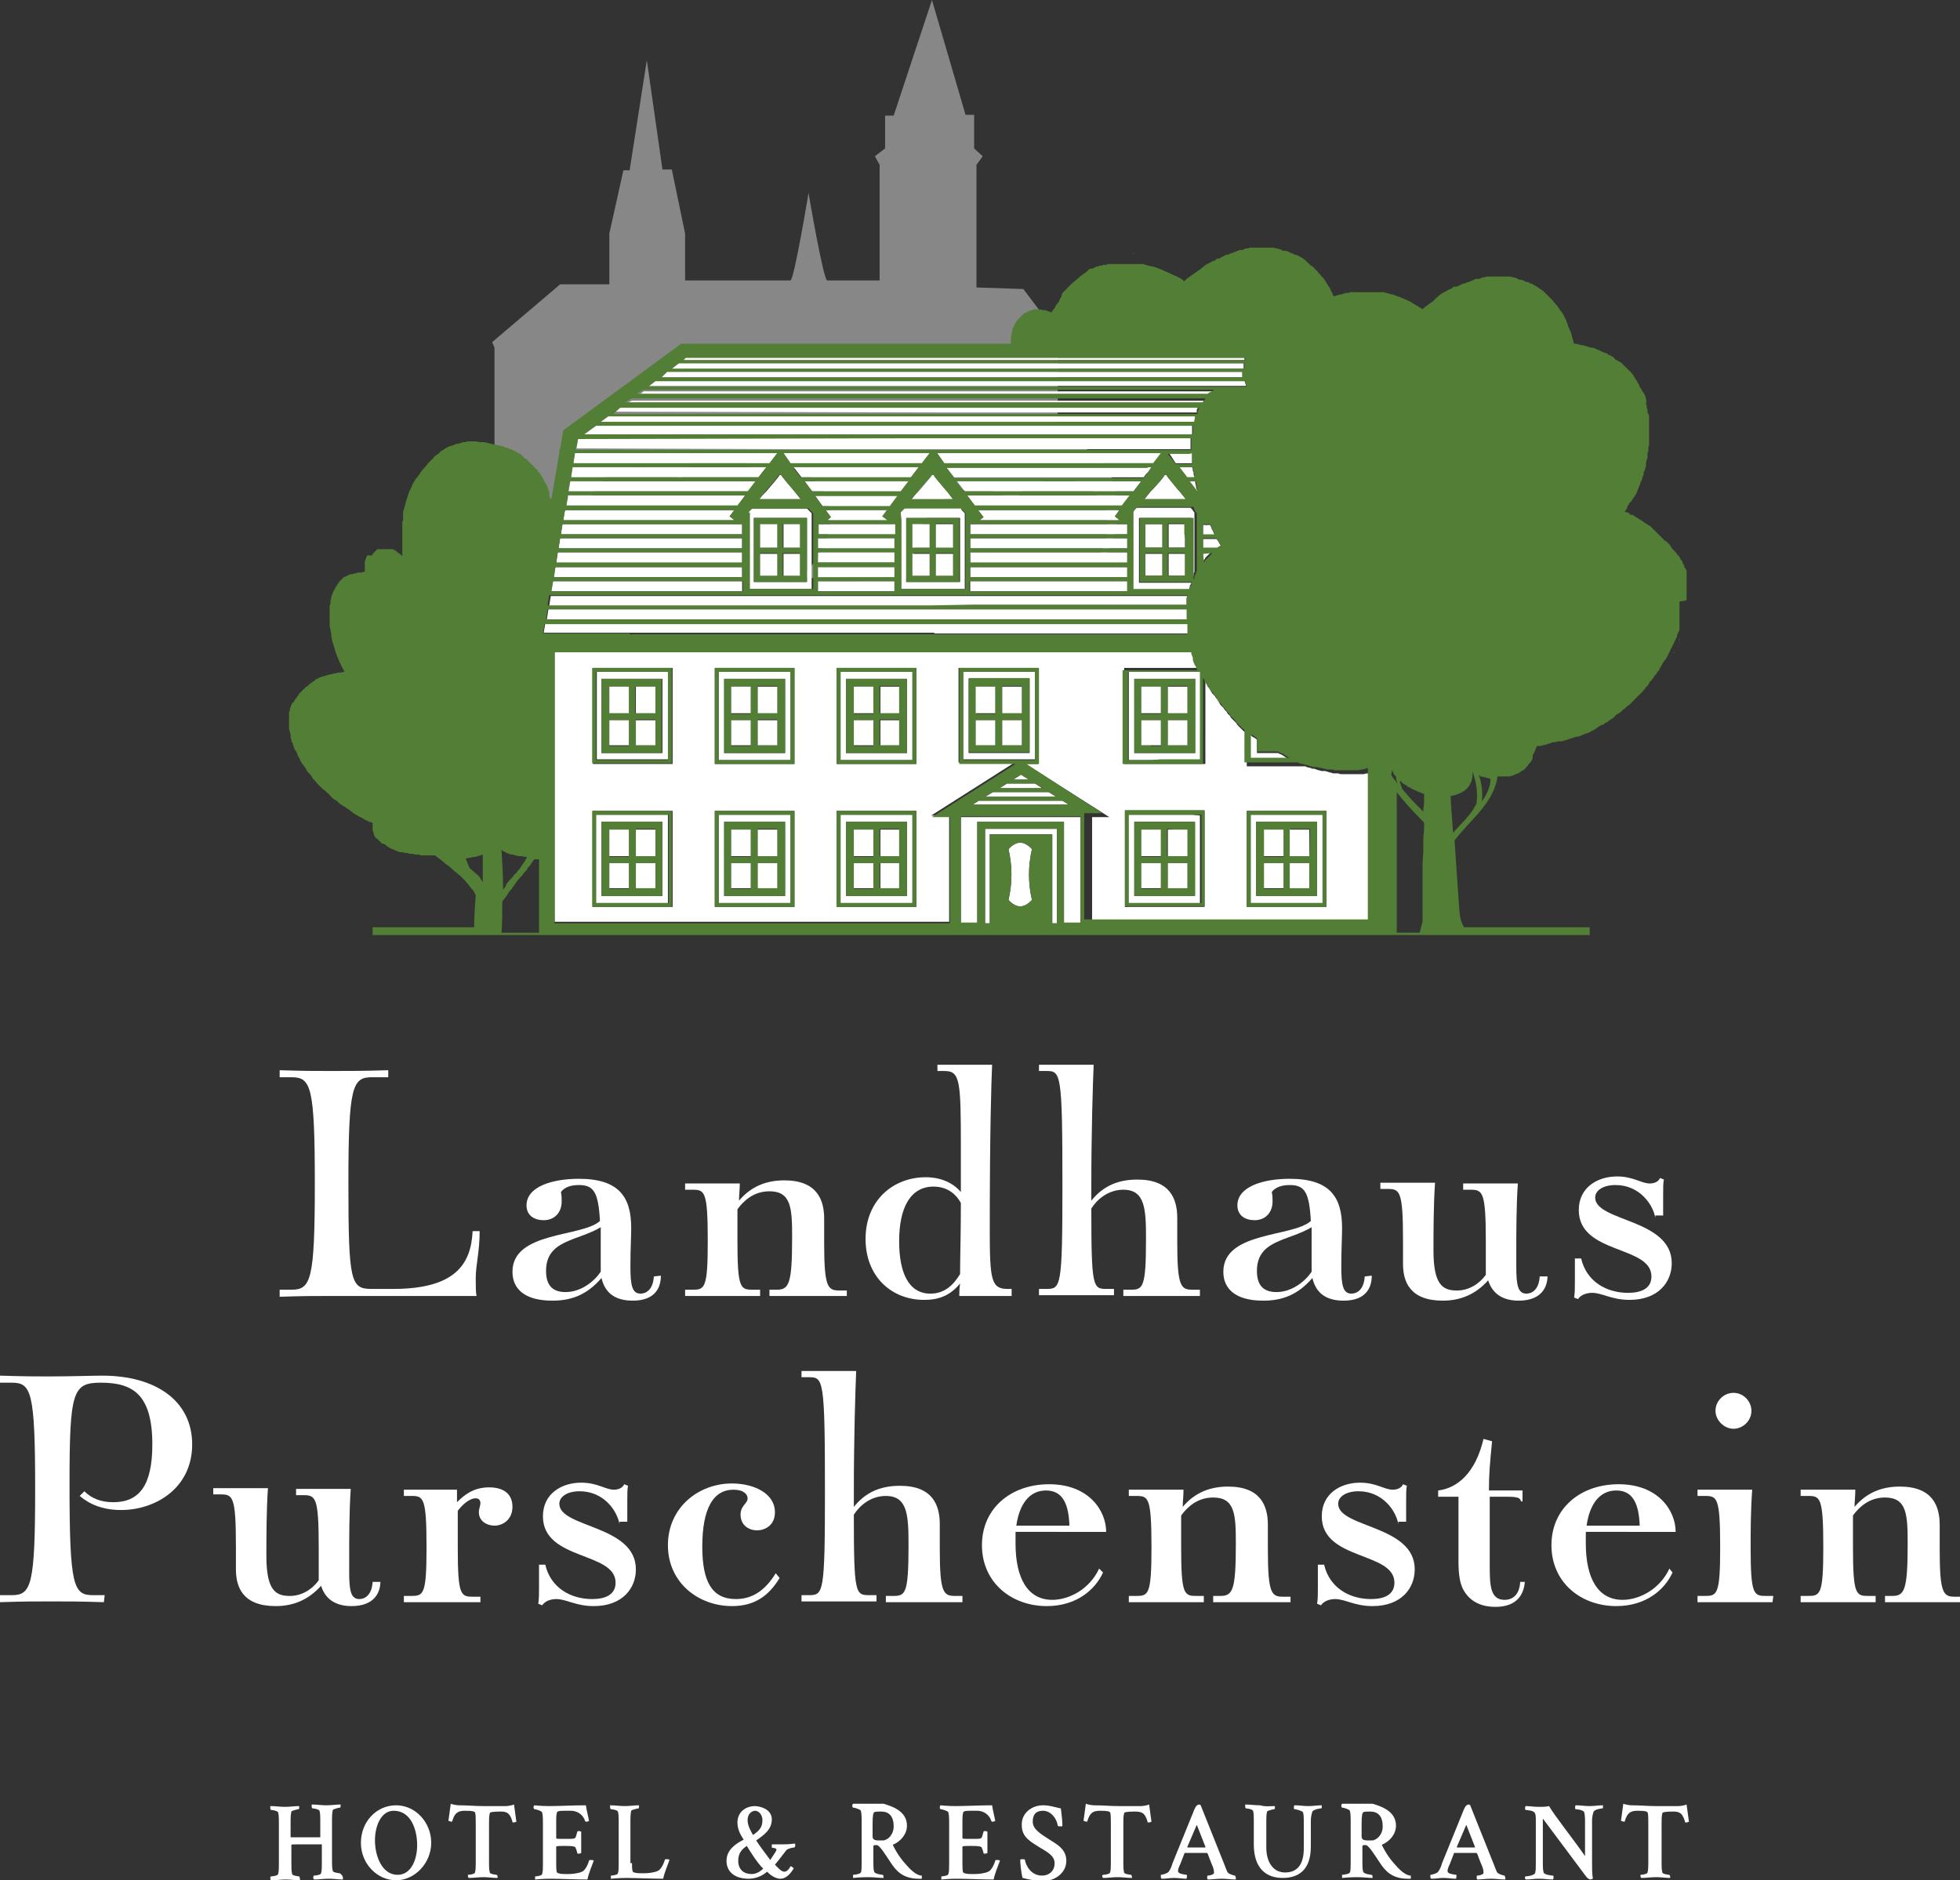 <?xml version="1.0" encoding="utf-8"?>
<!-- Generator: Adobe Illustrator 25.3.1, SVG Export Plug-In . SVG Version: 6.00 Build 0)  -->
<svg version="1.1" id="Layer_1" xmlns="http://www.w3.org/2000/svg" xmlns:xlink="http://www.w3.org/1999/xlink" x="0px" y="0px"
	 viewBox="0 0 250.9 240.7" enable-background="new 0 0 250.9 240.7" xml:space="preserve">
<rect x="0" y="0" width="250.9" height="240.7" fill="#333333" stroke="none"/>
<g id="Ebene_1">
</g>
<g id="Ebene_10">
	<g>
		<g>
			<g>
				<path fill="#FFFFFF" d="M43.9,240.4c0,0.1,0,0.2,0,0.2c-0.6,0-1.2-0.1-1.8-0.1c-0.7,0-1.2,0.1-1.9,0.1c0,0-0.1-0.1-0.1-0.2
					c0-0.1,0-0.3,0.1-0.3c0.2,0,0.9-0.1,0.9-0.3c0.1-0.3,0.1-0.9,0.1-1.2v-2.4v-0.1c-0.7,0-1.1,0-1.9,0c-2.2,0-2,0-2,0.1v2.4
					c0,0.5,0,0.9,0.1,1.3c0,0.2,0.8,0.3,0.9,0.3c0,0,0.1,0.2,0.1,0.3s0,0.2,0,0.2c-0.6,0-1.2-0.1-1.8-0.1c-0.7,0-1.2,0.1-1.9,0.1
					c0,0-0.1-0.1-0.1-0.2c0-0.1,0-0.3,0.1-0.3c0.2,0,0.9-0.1,0.9-0.3c0.1-0.3,0.1-0.9,0.1-1.2v-5.5c0-0.3,0-0.9-0.1-1.2
					c-0.1-0.2-0.7-0.3-0.9-0.3c0,0-0.1-0.1-0.1-0.2s0-0.2,0-0.3c0.7,0,1.2,0.1,1.9,0.1c0.6,0,1.2-0.1,1.8-0.1v0.2
					c0,0.1,0,0.2-0.1,0.2s-0.9,0.2-0.9,0.3c-0.1,0.4-0.1,1-0.1,1.2v2.1l0,0c0.7,0,1.1,0,1.9,0c0.7,0,1.2,0,1.9,0c0,0,0,0,0-0.1V233
					c0-0.3,0-0.9-0.1-1.2c-0.1-0.2-0.7-0.3-0.9-0.3c0,0-0.1-0.1-0.1-0.2s0-0.2,0-0.3c0.7,0,1.2,0.1,1.9,0.1c0.6,0,1.2-0.1,1.8-0.1
					v0.2c0,0.1,0,0.2-0.1,0.2s-0.9,0.2-0.9,0.3c-0.1,0.4-0.1,1-0.1,1.2v5.3c0,0.5,0,0.9,0.1,1.3c0,0.2,0.8,0.3,0.9,0.3
					C43.9,240.1,43.9,240.3,43.9,240.4z"/>
				<path fill="#FFFFFF" d="M50.7,231.1c2.5,0,4.5,2.2,4.5,4.8s-2.1,4.8-4.5,4.8s-4.5-2.1-4.5-4.8S48.2,231.1,50.7,231.1z M48,235.6
					c0,2,0.9,4.4,2.9,4.4c1.7,0,2.5-1.9,2.5-3.8c0-2-0.8-4.4-3-4.4C48.8,231.8,48,233.7,48,235.6z"/>
				<path fill="#FFFFFF" d="M64.8,231.2c0.2,0,0.8-0.1,1-0.2l0.3,2.2c0,0-0.2,0.1-0.4,0.1c-0.1,0-0.1,0-0.1-0.1
					c-0.3-1-0.6-1.3-1.5-1.3c-1.1,0-1.4,0.1-1.4,0.2c-0.1,0.4-0.1,0.8-0.1,1.3v5.1c0,0.5,0,0.8,0.1,1.2c0,0.2,0.8,0.3,0.9,0.3
					l0.1,0.2c0,0.1,0,0.2,0,0.2c-0.6,0-1.2-0.1-1.8-0.1c-0.7,0-1.2,0.1-1.9,0.1c0,0-0.1-0.1-0.1-0.2s0-0.2,0-0.2
					c0.2,0,0.9-0.1,0.9-0.3c0.1-0.3,0.1-0.9,0.1-1.2v-5.1c0-0.6,0-1.2-0.1-1.4c-0.1-0.1-0.2-0.2-1.3-0.2c-0.9,0-1.3,0.3-1.6,1.3
					c0,0.1-0.1,0.1-0.1,0.1c-0.1,0-0.3-0.1-0.4-0.1l0.3-2.2c0.2,0.1,0.8,0.2,1,0.2c1.3,0,2,0.1,3.1,0.1S63.6,231.2,64.8,231.2z"/>
				<path fill="#FFFFFF" d="M75,231.1c0.1,0.7,0.3,1.4,0.4,2c0,0-0.2,0.1-0.3,0.1s-0.2,0-0.2-0.1c-0.3-0.9-1.1-1.3-1.8-1.3h-0.7
					c-0.6,0-1,0-1.1,0.2c-0.1,0.3-0.1,0.8-0.1,1.1v2.2c0,0.1,0.3,0.1,0.6,0.1h0.7c1.4,0,1.1,0,1.4-0.9c0-0.1,0.1-0.1,0.2-0.1
					s0.2,0,0.3,0.1v2.7c0,0-0.2,0.1-0.3,0.1s-0.2,0-0.2-0.1c-0.2-0.8-0.3-0.8-0.4-0.8c-0.2-0.1-0.8-0.1-1.3-0.1c-0.4,0-1,0-1,0.1
					v2.2c0,0.3,0,0.9,0.1,1.1c0.1,0.1,0.4,0.2,1,0.2h0.5c0.5,0,1.3-0.1,1.7-0.3c0.3-0.1,0.7-0.7,0.9-1.4c0-0.1,0.1-0.1,0.2-0.1
					s0.4,0,0.4,0.1c-0.3,0.8-0.7,1.8-0.8,2.4c-1.5,0-3.6-0.1-4.8-0.1c-0.9,0-1.9,0.1-1.9,0.1s0-0.1,0-0.2c0-0.1,0-0.2,0-0.2
					c0.2,0,0.9-0.1,0.9-0.3c0.1-0.3,0.1-0.8,0.1-1.3v-5.4c0-0.3,0-0.8-0.1-1.2c-0.1-0.2-0.8-0.4-1-0.4c0,0-0.1-0.1-0.1-0.2
					c0-0.1,0-0.2,0.1-0.3c0,0,0.9,0.1,1.9,0.1C71.7,231.2,73.4,231.1,75,231.1z"/>
				<path fill="#FFFFFF" d="M80.9,238.5c0,0.4,0,0.8,0.1,1.1c0.1,0.1,0.4,0.2,1,0.2h0.5c0.5,0,1.3-0.1,1.7-0.3
					c0.3-0.1,0.7-0.7,0.9-1.4c0-0.1,0.1-0.1,0.2-0.1s0.4,0,0.4,0.1c-0.3,0.8-0.7,1.8-0.8,2.4c-1.5,0-3.6-0.1-4.8-0.1
					c-0.9,0-1.9,0.1-1.9,0.1s0-0.1,0-0.2c0-0.1,0-0.2,0-0.2c0.2,0,0.9-0.1,0.9-0.3c0.1-0.3,0.1-0.8,0.1-1.3v-5.4
					c0-0.3,0-0.9-0.1-1.2c-0.1-0.2-0.7-0.3-0.9-0.3c0,0-0.1-0.1-0.1-0.2s0-0.2,0-0.3c0.7,0,1.2,0.1,1.9,0.1c0.6,0,1.2-0.1,1.8-0.1
					v0.2c0,0.1,0,0.2-0.1,0.2s-0.9,0.2-0.9,0.3c-0.1,0.4-0.1,1-0.1,1.2v5.5H80.9z"/>
				<path fill="#FFFFFF" d="M98.8,232.9c0,1.3-1,2-2,2.7c0.5,0.8,1.3,1.8,1.8,2.5c0.4-0.6,0.8-1.2,0.8-1.3c0-0.3-0.6-0.2-0.6-0.3
					s0-0.3,0-0.4h1.3c0.5,0,0.9,0,1.6-0.1c0.1,0,0.1,0.1,0.1,0.2c0,0.1,0,0.2-0.1,0.3c-0.2,0-0.7,0.1-1,0.3
					c-0.1,0.1-0.9,1.2-1.5,1.9c0.4,0.4,0.8,0.9,1.2,0.9c0.4,0,0.7-0.5,0.8-0.7c0.1,0,0.4,0.2,0.4,0.3c-0.1,0.1-0.7,1.3-1.7,1.3
					c-0.9,0-1.7-0.9-1.7-0.9c-0.7,0.6-1.5,0.9-2.4,0.9c-1.5,0-2.8-0.7-2.8-2.3c0-1.4,1.2-2.2,2.2-2.7c-0.4-0.6-0.8-1.3-0.8-2.2
					c0-1.3,1-2.1,2.3-2.1C97.9,231.3,98.8,231.9,98.8,232.9z M95.6,236.3c-0.6,0.4-1.1,0.9-1.1,1.9c0,1.2,0.8,1.7,1.7,1.7
					c0.6,0,1.1-0.3,1.5-0.7C96.9,238.5,95.6,236.3,95.6,236.3z M95.7,233c0,0.7,0.4,1.4,0.7,1.9c0.7-0.5,1.2-0.9,1.2-1.9
					c0-0.5-0.3-1.2-1-1.2C96,231.9,95.7,232.4,95.7,233z"/>
				<path fill="#FFFFFF" d="M116.1,233.7c0,1.1-0.8,2-1.7,2.4c-0.1,0-0.1,0.1-0.1,0.1c0.4,0.8,0.8,1.5,1.6,2.4
					c0.6,0.7,1.4,1.5,2.1,1.5c0,0.1,0,0.2,0,0.2c0,0.1,0,0.2,0,0.2c-0.1,0-0.3,0-0.4,0c-2,0-2.9-1-3.6-2.1c-0.8-1.2-1.3-2-1.7-2.2
					c-0.1,0-0.2,0-0.3,0c-0.1,0-0.2,0-0.2,0.2v2c0,0.4,0,0.9,0.1,1.2s1,0.4,1.1,0.4c0,0,0.1,0.1,0.1,0.2c0,0.1,0,0.2,0,0.2
					c-0.6,0-1.2-0.1-2-0.1c-0.9,0-1.9,0.1-1.9,0.1s0-0.1,0-0.2c0-0.1,0-0.2,0-0.2c0.2,0,0.9-0.1,1-0.3s0.1-0.8,0.1-1.3V233
					c0-0.3,0-0.8-0.1-1.2c-0.1-0.2-0.8-0.4-1-0.4c0,0-0.1-0.1-0.1-0.2c0-0.1,0-0.2,0.1-0.3c0,0,1.5,0,1.9,0c0.8,0,1.2,0,2,0
					C114.1,231.2,116.1,231.8,116.1,233.7z M111.9,232c-0.1,0.1-0.2,0.3-0.2,1.5v1.6c0,0.5,0.5,0.5,0.9,0.5h0.4
					c0.6,0,1.4-0.7,1.4-1.8c0-1.3-0.6-1.9-1.6-1.9C112.4,231.9,112,231.9,111.9,232z"/>
				<path fill="#FFFFFF" d="M127,231.1c0.1,0.7,0.3,1.4,0.4,2c0,0-0.2,0.1-0.3,0.1c-0.1,0-0.2,0-0.2-0.1c-0.3-0.9-1.1-1.3-1.8-1.3
					h-0.7c-0.6,0-1,0-1.1,0.2c-0.1,0.3-0.1,0.8-0.1,1.1v2.2c0,0.1,0.3,0.1,0.6,0.1h0.7c1.4,0,1.1,0,1.4-0.9c0-0.1,0.1-0.1,0.2-0.1
					s0.2,0,0.3,0.1v2.7c0,0-0.2,0.1-0.3,0.1c-0.1,0-0.2,0-0.2-0.1c-0.2-0.8-0.3-0.8-0.4-0.8c-0.2-0.1-0.8-0.1-1.3-0.1
					c-0.4,0-1,0-1,0.1v2.2c0,0.3,0,0.9,0.1,1.1c0.1,0.1,0.4,0.2,1,0.2h0.5c0.5,0,1.3-0.1,1.7-0.3c0.3-0.1,0.7-0.7,0.9-1.4
					c0-0.1,0.1-0.1,0.2-0.1s0.4,0,0.4,0.1c-0.3,0.8-0.7,1.8-0.8,2.4c-1.5,0-3.6-0.1-4.8-0.1c-0.9,0-1.9,0.1-1.9,0.1s0-0.1,0-0.2
					c0-0.1,0-0.2,0-0.2c0.2,0,0.9-0.1,0.9-0.3c0.1-0.3,0.1-0.8,0.1-1.3v-5.4c0-0.3,0-0.8-0.1-1.2c-0.1-0.2-0.8-0.4-1-0.4
					c0,0-0.1-0.1-0.1-0.2c0-0.1,0-0.2,0.1-0.3c0,0,0.9,0.1,1.9,0.1C123.7,231.2,125.4,231.1,127,231.1z"/>
				<path fill="#FFFFFF" d="M133.5,231.1c0.9,0,1.3,0.2,2.3,0.4c0.1,0.8,0.2,1.6,0.2,2.2c0,0.1-0.1,0.1-0.2,0.1
					c-0.1,0-0.4,0-0.4-0.1c-0.1-0.8-0.8-1.9-1.9-1.9c-0.9,0-1.3,0.5-1.3,1.4c0,1,1.1,1.6,2,2.2c0.9,0.6,2.3,1.2,2.3,2.8
					s-1.5,2.6-3,2.6c-0.9,0-1.8-0.2-2.6-0.4c-0.2-0.7-0.3-2-0.3-2.3c0-0.1,0.2-0.1,0.2-0.1c0.2,0,0.4,0,0.4,0.1c0.1,0.6,0.7,2,2.2,2
					c0.8,0,1.6-0.5,1.6-1.6c0-1-1.1-1.5-1.9-2c-1.1-0.7-2.3-1.3-2.3-2.8C130.7,232.1,132.1,231.1,133.5,231.1z"/>
				<path fill="#FFFFFF" d="M146.1,231.2c0.2,0,0.8-0.1,1-0.2l0.3,2.2c0,0-0.2,0.1-0.4,0.1c-0.1,0-0.1,0-0.1-0.1
					c-0.3-1-0.6-1.3-1.6-1.3c-1.1,0-1.4,0.1-1.4,0.2c-0.1,0.4-0.1,0.8-0.1,1.3v5.1c0,0.5,0,0.8,0.1,1.2c0,0.2,0.8,0.3,0.9,0.3
					l0.1,0.2c0,0.1,0,0.2,0,0.2c-0.6,0-1.2-0.1-1.8-0.1c-0.7,0-1.2,0.1-1.9,0.1c0,0-0.1-0.1-0.1-0.2s0-0.2,0.1-0.2
					c0.2,0,0.9-0.1,0.9-0.3c0.1-0.3,0.1-0.9,0.1-1.2v-5.1c0-0.6,0-1.2-0.1-1.4c-0.1-0.1-0.2-0.2-1.3-0.2c-0.9,0-1.3,0.3-1.6,1.3
					c0,0.1-0.1,0.1-0.1,0.1c-0.1,0-0.3-0.1-0.4-0.1l0.3-2.2c0.2,0.1,0.8,0.2,1,0.2c1.3,0,2,0.1,3.1,0.1S144.9,231.2,146.1,231.2z"/>
				<path fill="#FFFFFF" d="M156.7,238.6c0.2,0.5,0.3,0.8,0.4,1c0.1,0.3,0.9,0.5,1,0.5c0,0,0.1,0.2,0.1,0.3s0,0.2,0,0.2
					c-0.6,0-1.2-0.1-1.8-0.1c-0.7,0-1.3,0.1-1.8,0.1c-0.1-0.1-0.1-0.5,0-0.5c0.2,0,0.7-0.1,0.8-0.3c0-0.1,0-0.1,0-0.2
					c0-0.3-0.2-0.8-0.3-1s-0.5-1.3-0.5-1.3l-0.1-0.1c-0.5,0-0.9,0-1.2,0c-0.6,0-1,0-1.6,0c0,0-0.1,0-0.1,0.1l-0.5,1.3
					c-0.2,0.4-0.3,0.7-0.3,0.9s0.1,0.2,0.2,0.3c0.2,0.1,0.8,0.2,0.9,0.2c0.1,0,0,0.4,0,0.5c-0.6,0-1-0.1-1.6-0.1
					c-0.7,0-0.9,0.1-1.6,0.1c0,0-0.1-0.1-0.1-0.2s0-0.3,0-0.3c0.2,0,0.9-0.2,1-0.4c0.3-0.4,0.4-0.8,0.5-1.1l2.6-6.4
					c0.2-0.5,0.4-1.1,0.8-1.1c0.1,0,0.1,0,0.2,0.1L156.7,238.6z M153.1,236.5c0.4,0,0.7,0,1.2,0v-0.1l-1.1-2.8l-1.2,2.8v0.1
					C152.4,236.5,152.7,236.5,153.1,236.5z"/>
				<path fill="#FFFFFF" d="M163.2,231.2c0,0,0,0.1,0,0.2c0,0.1,0,0.2-0.1,0.2s-0.9,0.2-0.9,0.3c-0.1,0.4-0.1,0.8-0.1,1.3v3.3
					c0,1.9,0.9,3.2,2.4,3.2c1.3,0,2.4-0.7,2.4-3.1v-3.5c0-0.2,0-0.8-0.1-1.1c-0.1-0.2-0.9-0.4-1.1-0.4c-0.1,0-0.1-0.4,0-0.5
					c0.7,0,1.1,0.1,1.8,0.1c0.6,0,1.1-0.1,1.7-0.1v0.2c0,0.1,0,0.2-0.1,0.2s-0.9,0.1-1.1,0.4c-0.1,0.3-0.2,0.7-0.2,1.2v3.3
					c0,3-1.6,4-3.6,4c-2.1,0-3.7-1.2-3.7-4.3V233c0-0.3,0-0.9-0.1-1.2c-0.1-0.2-0.7-0.3-0.9-0.3c0,0-0.1-0.1-0.1-0.2s0-0.2,0-0.3
					c0.7,0,1.2,0.1,1.9,0.1C162,231.3,162.6,231.2,163.2,231.2z"/>
				<path fill="#FFFFFF" d="M178.7,233.7c0,1.1-0.8,2-1.7,2.4c-0.1,0-0.1,0.1-0.1,0.1c0.4,0.8,0.8,1.5,1.6,2.4
					c0.6,0.7,1.4,1.5,2.1,1.5c0,0.1,0,0.2,0,0.2c0,0.1,0,0.2,0,0.2c-0.1,0-0.3,0-0.4,0c-2,0-2.9-1-3.6-2.1c-0.8-1.2-1.3-2-1.7-2.2
					c-0.1,0-0.2,0-0.3,0s-0.2,0-0.2,0.2v2c0,0.4,0,0.9,0.1,1.2s1,0.4,1.1,0.4c0,0,0.1,0.1,0.1,0.2c0,0.1,0,0.2,0,0.2
					c-0.6,0-1.2-0.1-2-0.1c-0.9,0-1.9,0.1-1.9,0.1s0-0.1,0-0.2c0-0.1,0-0.2,0-0.2c0.2,0,0.9-0.1,1-0.3s0.1-0.8,0.1-1.3V233
					c0-0.3,0-0.8-0.1-1.2c-0.1-0.2-0.8-0.4-1-0.4c0,0-0.1-0.1-0.1-0.2c0-0.1,0-0.2,0.1-0.3c0,0,1.5,0,1.9,0c0.8,0,1.2,0,2,0
					C176.7,231.2,178.7,231.8,178.7,233.7z M174.5,232c-0.1,0.1-0.2,0.3-0.2,1.5v1.6c0,0.5,0.5,0.5,0.9,0.5h0.4
					c0.6,0,1.4-0.7,1.4-1.8c0-1.3-0.6-1.9-1.6-1.9C175,231.9,174.6,231.9,174.5,232z"/>
				<path fill="#FFFFFF" d="M191.2,238.6c0.2,0.5,0.3,0.8,0.4,1c0.1,0.3,0.9,0.5,1,0.5c0,0,0.1,0.2,0.1,0.3s0,0.2,0,0.2
					c-0.6,0-1.2-0.1-1.8-0.1c-0.7,0-1.3,0.1-1.8,0.1c-0.1-0.1-0.1-0.5,0-0.5c0.2,0,0.7-0.1,0.8-0.3c0-0.1,0-0.1,0-0.2
					c0-0.3-0.2-0.8-0.3-1s-0.5-1.3-0.5-1.3l-0.1-0.1c-0.5,0-0.9,0-1.2,0c-0.6,0-1,0-1.6,0c0,0-0.1,0-0.1,0.1l-0.5,1.3
					c-0.2,0.4-0.3,0.7-0.3,0.9s0.1,0.2,0.2,0.3c0.2,0.1,0.8,0.2,0.9,0.2c0.1,0,0,0.4,0,0.5c-0.6,0-1-0.1-1.6-0.1
					c-0.7,0-0.9,0.1-1.6,0.1c0,0-0.1-0.1-0.1-0.2s0-0.3,0-0.3c0.2,0,0.9-0.2,1-0.4c0.3-0.4,0.4-0.8,0.5-1.1l2.6-6.4
					c0.2-0.5,0.4-1.1,0.8-1.1c0.1,0,0.1,0,0.2,0.1L191.2,238.6z M187.6,236.5c0.4,0,0.7,0,1.2,0v-0.1l-1.1-2.8l-1.2,2.8v0.1
					C186.9,236.5,187.2,236.5,187.6,236.5z"/>
				<path fill="#FFFFFF" d="M202.8,232c-0.1-0.3-0.9-0.4-1.1-0.4c-0.1,0-0.1-0.4,0-0.5c0.7,0,1.1,0.1,1.8,0.1c0.6,0,1.1-0.1,1.7-0.1
					c0,0.1,0,0.2,0,0.2c0,0.1,0,0.2-0.1,0.2s-0.9,0.1-1.1,0.4c-0.1,0.3-0.2,0.7-0.2,1.2v5.4c0,0.8,0,1.2,0.1,2l-0.3,0.1
					c-0.1,0-0.3-0.1-0.5-0.3l-5.6-7.5v5.7c0,0.5,0,0.8,0.1,1.2c0.1,0.3,1,0.4,1.2,0.4c0.1,0,0.1,0.4,0,0.5c-0.6,0-1.1-0.1-1.8-0.1
					s-1,0.1-1.7,0.1l-0.1-0.2c0,0,0-0.2,0.1-0.2c0.2,0,1-0.1,1.2-0.4c0.1-0.3,0.1-0.7,0.1-1.2V233c0-0.4,0-0.8-0.2-1
					c-0.1-0.2-0.9-0.3-1.1-0.3c-0.1,0-0.1-0.4,0-0.5c0.6,0,1,0.1,1.7,0.1c0.5,0,0.9,0,1.3-0.1c0.6,1.1,3,4.1,4.6,6.4
					c0-0.2,0-0.4,0-0.6v-3.9C202.9,232.9,202.9,232.4,202.8,232z"/>
				<path fill="#FFFFFF" d="M214.9,231.2c0.2,0,0.8-0.1,1-0.2l0.3,2.2c0,0-0.2,0.1-0.4,0.1c-0.1,0-0.1,0-0.1-0.1
					c-0.3-1-0.6-1.3-1.5-1.3c-1.1,0-1.4,0.1-1.4,0.2c-0.1,0.4-0.1,0.8-0.1,1.3v5.1c0,0.5,0,0.8,0.1,1.2c0,0.2,0.8,0.3,0.9,0.3
					l0.1,0.2c0,0.1,0,0.2,0,0.2c-0.6,0-1.2-0.1-1.8-0.1c-0.7,0-1.2,0.1-1.9,0.1c0,0-0.1-0.1-0.1-0.2s0-0.2,0-0.2
					c0.2,0,0.9-0.1,0.9-0.3c0.1-0.3,0.1-0.9,0.1-1.2v-5.1c0-0.6,0-1.2-0.1-1.4c-0.1-0.1-0.2-0.2-1.3-0.2c-0.9,0-1.3,0.3-1.6,1.3
					c0,0.1-0.1,0.1-0.1,0.1c-0.1,0-0.3-0.1-0.4-0.1l0.3-2.2c0.2,0.1,0.8,0.2,1,0.2c1.3,0,2,0.1,3.1,0.1S213.7,231.2,214.9,231.2z"/>
			</g>
		</g>
	</g>
	<g>
		<g>
			<path fill="#FFFFFF" d="M42.4,165.9c-2.2,0-3.5,0-6.6,0.1v-0.9h1.5c2.5,0,3-1.2,3-13.6c0-12.5-0.5-13.6-3-13.6h-1.5V137
				c3.2,0.1,4.4,0.1,6.6,0.1s4.1,0,7.3-0.1v0.9h-2.1c-2.5,0-3,1.2-3,13.6c0,12.7,0.3,13.5,3,13.5h2.7c7.9,0,10-3.1,10.2-7.4h0.9
				c0,2.7-0.5,4.3-0.5,6c0,1.1,0,1.8,0.1,2.3L42.4,165.9L42.4,165.9z"/>
			<path fill="#FFFFFF" d="M84.6,163.3c0,1.5-0.7,3.2-3.6,3.2c-1.9,0-3.5-0.7-4-2.9c-1.9,2.2-3.9,2.9-6.3,2.9
				c-3.4,0-5.1-1.4-5.1-3.7c0-5.2,8.9-4.4,11.2-6.5c-0.2-3.7-0.8-4.6-2.7-4.6c-1.4,0-2,0.5-2.3,0.9c0.1,0.4,0.1,0.8,0.1,1.2
				c0,1.4-0.9,2.4-2.3,2.4c-1.2,0-2.2-0.6-2.2-1.9c0-2.4,3.3-3.4,6.7-3.4c5.2,0,6.7,2.4,6.7,6.3c0,1.1-0.1,2.8-0.1,4.9
				c0,2.4,0.2,3.5,1.3,3.5c0.7,0,1.6-0.5,1.7-2.2L84.6,163.3L84.6,163.3z M76.9,162.2c0-0.5,0-1.8,0-3.5c0-0.6,0-1.1,0-1.6
				c-3,1.8-7,1.6-7,5.6c0,2.1,1.1,2.7,2.5,2.7c2,0,3.7-1.4,4.5-2.6V162.2z"/>
			<path fill="#FFFFFF" d="M108.1,165.9c-1.1,0-2.6,0-4.8,0c-2.2,0-3.7,0-4.8,0v-0.8h0.9c1.6,0,2-0.7,2-6.7c0-3.7-0.1-5.9-2.9-5.9
				c-2,0-3.3,1.2-4.1,2.3c0,1.4,0,2.8,0,4.1c0,6.1,0.4,6.2,2,6.2h0.9v0.8c-1.1,0-2.6,0-4.8,0c-2.2,0-3.7,0-4.8,0v-0.8h0.9
				c1.6,0,2-0.1,2-6.2c0-6.5-0.4-6.6-2-6.6h-0.9v-0.8c1.4,0,2.3,0,3.6,0c1.1,0,2.2,0,3.4,0c0,0.8-0.1,1.5-0.1,2.2
				c1.6-1.9,3.6-2.6,5.8-2.6c4.2,0,5.1,2.5,5.1,4.9c0,0.5,0,1.5,0,3.2c0,5.7,0.5,6,2,6h0.9v0.7H108.1z"/>
			<path fill="#FFFFFF" d="M129.7,165.9c-1.7,0-2.6,0-3.6,0c-0.9,0-2.1,0-3.3,0c0-0.4,0-0.9,0.1-1.6c-1.3,1.6-2.8,2.1-4.6,2.1
				c-4.2,0-7.5-3-7.5-7.8c0-5,3.6-7.9,7.7-7.9c1.9,0,3.5,0.7,4.5,1.9c0-1.7,0-3.5,0-5.7c0-8.6-0.1-9.8-2.1-9.8H120v-0.8
				c1.7,0,2.8,0,3.7,0c0.9,0,2.1,0,3.3,0c-0.1,2.3-0.3,8.4-0.3,21.2c0,6.4,0.2,7.5,2.3,7.5h0.5v0.9H129.7z M123,154
				c-0.7-1.3-1.9-2.1-3.5-2.1c-2.9,0-4.4,2.6-4.4,7c0,4,1.2,6.7,4,6.7c1.9,0,3-1.2,3.8-2.5C122.9,161,123,158.2,123,154z"/>
			<path fill="#FFFFFF" d="M153.4,165.9c-1.1,0-2.6,0-4.8,0s-3.7,0-4.8,0v-0.8h0.9c1.6,0,2-0.2,2-6.5c0-3.8-0.1-6.3-2.9-6.3
				c-2,0-3.4,1.3-4.1,2.4c0,10.2,0.2,10.3,2,10.3h0.9v0.8c-1.1,0-2.6,0-4.8,0s-3.7,0-4.8,0V165h0.9c1.9,0,2.1-0.1,2.1-13.2
				c0-14.6-0.2-14.7-2.1-14.7H133v-0.8c1.7,0,2.8,0,3.7,0s2.1,0,3.3,0c-0.1,2.3-0.3,8.5-0.3,15.5v1.9c1.6-2,3.6-2.7,5.9-2.7
				c4.2,0,5.1,2.5,5.1,4.9c0,0.5,0,1.5,0,3.2c0,5.7,0.5,6,2,6h0.9v0.8H153.4z"/>
			<path fill="#FFFFFF" d="M175.6,163.3c0,1.5-0.7,3.2-3.6,3.2c-1.9,0-3.5-0.7-4-2.9c-1.9,2.2-3.9,2.9-6.3,2.9
				c-3.4,0-5.1-1.4-5.1-3.7c0-5.2,8.9-4.4,11.2-6.5c-0.2-3.7-0.8-4.6-2.7-4.6c-1.4,0-2,0.5-2.3,0.9c0.1,0.4,0.1,0.8,0.1,1.2
				c0,1.4-0.9,2.4-2.3,2.4c-1.2,0-2.2-0.6-2.2-1.9c0-2.4,3.3-3.4,6.7-3.4c5.2,0,6.7,2.4,6.7,6.3c0,1.1-0.1,2.8-0.1,4.9
				c0,2.4,0.2,3.5,1.3,3.5c0.7,0,1.6-0.5,1.7-2.2L175.6,163.3L175.6,163.3z M167.9,162.2c0-0.5,0-1.8,0-3.5c0-0.6,0-1.1,0-1.6
				c-3,1.8-7,1.6-7,5.6c0,2.1,1.1,2.7,2.5,2.7c2,0,3.7-1.4,4.5-2.6V162.2z"/>
			<path fill="#FFFFFF" d="M198.1,163.3c0,1.5-0.8,3.2-3.7,3.2c-1.8,0-3.3-0.7-3.9-2.6c-1.7,1.9-3.7,2.6-5.8,2.6
				c-4.2,0-5.1-2.4-5.1-4.7c0-0.7,0-1.8,0-2.9c0-6.5-0.4-6.7-2-6.7h-0.9v-0.8c1.4,0,2.3,0,3.6,0c1.1,0,2.2,0,3.4,0
				c-0.2,2.8-0.2,6.5-0.2,8.7c0,4.4,1.2,5.1,3,5.1c1.6,0,2.9-0.9,3.7-2c0-0.2,0-0.5,0-0.7c0-0.9,0-2.1,0-3.5c0-6.5-0.4-6.7-2-6.7
				h-0.9v-0.8c1.4,0,2.3,0,3.6,0c1.1,0,2.2,0,3.4,0c-0.2,2.8-0.2,6.5-0.2,8.7v1.9c0,2.4,0.2,3.5,1.3,3.5c0.7,0,1.6-0.5,1.7-2.2h1
				V163.3z"/>
			<path fill="#FFFFFF" d="M211.9,155.9c-0.3-1.7-2-4.2-5.1-4.2c-1.6,0-2.6,0.7-2.6,1.6c0,3.1,9.8,2.7,9.8,8.4
				c0,2.4-1.7,4.7-5.4,4.7c-2.3,0-3.5-0.9-4.8-0.9c-0.6,0-1.4,0.2-1.8,0.8l-0.5-0.2c0.1-0.6,0.1-1.2,0.1-2c0-1,0-2.2,0-3h0.8
				c0.7,3,3.3,4.4,6,4.4c1.6,0,3-0.5,3-2.1c0-4-9.3-2.8-9.3-8.5c0-2.9,2.4-4.3,4.9-4.3c2.1,0,3.1,0.9,4.2,0.9c0.5,0,1.1-0.2,1.3-0.7
				l0.5,0.2c-0.1,0.3-0.1,1.1-0.1,2c0,0.7,0,1.5,0,2.6h-1V155.9z"/>
		</g>
		<g>
			<path fill="#FFFFFF" d="M13.3,205.1c-3.2-0.1-4.4-0.1-6.7-0.1s-3.5,0-6.6,0.1v-0.9h1.5c2.5,0,3-1.2,3-13.6
				c0-12.5-0.5-13.6-3-13.6H0v-0.9c3.2,0.1,4.6,0.1,6.2,0.1c2.9,0,5.6-0.1,6.9-0.1c6.8,0,11.5,3.2,11.5,8.8s-4.7,8.4-9.1,8.4
				c-2.3,0-4-0.7-5.3-1.8l0.6-0.6c0.9,0.9,2.1,1.4,3.7,1.4c3.3,0,5-2.1,5-7.4c0-6.5-2.6-7.9-6.6-7.9c-3.6,0-4,1.1-4,13
				c0,13.1,0.5,14.2,3,14.2h1.5L13.3,205.1L13.3,205.1z"/>
			<path fill="#FFFFFF" d="M48.7,202.4c0,1.5-0.8,3.2-3.7,3.2c-1.8,0-3.3-0.7-3.9-2.6c-1.7,1.9-3.7,2.6-5.8,2.6
				c-4.2,0-5.1-2.4-5.1-4.7c0-0.7,0-1.8,0-2.9c0-6.5-0.4-6.7-2-6.7h-0.9v-0.8c1.4,0,2.3,0,3.6,0c1.1,0,2.2,0,3.4,0
				c-0.2,2.8-0.2,6.5-0.2,8.7c0,4.4,1.2,5.1,3,5.1c1.6,0,2.9-0.9,3.7-2c0-0.2,0-0.5,0-0.7c0-0.9,0-2.1,0-3.5c0-6.5-0.4-6.7-2-6.7
				h-0.9v-0.8c1.4,0,2.3,0,3.6,0c1.1,0,2.2,0,3.4,0c-0.2,2.8-0.2,6.5-0.2,8.7v1.9c0,2.4,0.2,3.5,1.3,3.5c0.7,0,1.6-0.5,1.7-2.2h1
				V202.4z"/>
			<path fill="#FFFFFF" d="M61.3,205.1c-1.1,0-2.6,0-4.8,0s-3.7,0-4.8,0v-0.8h0.9c1.6,0,2-0.1,2-6.2c0-6.5-0.4-6.6-2-6.6h-0.9v-0.8
				c1.4,0,2.3,0,3.6,0c1.1,0,2.1,0,3.2,0v1.6c0.9-0.9,2.1-1.9,4.1-1.9c1.7,0,3,0.7,3,2.5c0,1.6-1.2,2.4-2.3,2.4c-1,0-2-0.6-2-1.7
				c0-0.5,0.2-0.8,0.2-1.2c0-0.2-0.1-0.6-0.6-0.6c-0.8,0-1.7,0.8-2.3,1.6v4.8c0,6.1,0.4,6.2,2,6.2h0.9v0.7H61.3z"/>
			<path fill="#FFFFFF" d="M79.3,195.1c-0.3-1.7-2-4.2-5.1-4.2c-1.6,0-2.6,0.7-2.6,1.6c0,3.1,9.8,2.7,9.8,8.4c0,2.4-1.7,4.7-5.4,4.7
				c-2.3,0-3.5-0.9-4.8-0.9c-0.6,0-1.4,0.2-1.8,0.8l-0.5-0.2c0.1-0.6,0.1-1.2,0.1-2c0-1,0-2.2,0-3h0.8c0.7,3,3.3,4.4,6,4.4
				c1.6,0,3-0.5,3-2.1c0-4-9.3-2.8-9.3-8.5c0-2.9,2.4-4.3,4.9-4.3c2.1,0,3.1,0.9,4.2,0.9c0.5,0,1.1-0.2,1.3-0.7l0.5,0.2
				c-0.1,0.3-0.1,1.1-0.1,2c0,0.7,0,1.5,0,2.6h-1V195.1z"/>
			<path fill="#FFFFFF" d="M99.8,202c-1.4,2.3-3.2,3.6-6.1,3.6c-4.3,0-8.2-3-8.2-7.8s3.9-7.9,8.2-7.9c2.7,0,5.5,1.2,5.5,3.7
				c0,1.6-1.2,2.3-2.3,2.3c-1.1,0-2.1-0.7-2.1-2c0-1.2,0.9-1.4,0.9-2.1c0-0.5-0.5-1.1-1.8-1.1c-2.6,0-4,2.4-4,7.3
				c0,4.4,1.2,6.7,4.3,6.7c2.2,0,3.8-1.2,5.1-3.3L99.8,202z"/>
			<path fill="#FFFFFF" d="M123,205.1c-1.1,0-2.6,0-4.8,0c-2.2,0-3.7,0-4.8,0v-0.8h0.9c1.6,0,2-0.2,2-6.5c0-3.8-0.1-6.3-2.9-6.3
				c-2,0-3.4,1.3-4.1,2.4c0,10.2,0.2,10.3,2,10.3h0.9v0.8c-1.1,0-2.6,0-4.8,0c-2.2,0-3.7,0-4.8,0v-0.8h0.9c1.9,0,2.1-0.1,2.1-13.2
				c0-14.6-0.2-14.7-2.1-14.7h-0.9v-0.8c1.7,0,2.8,0,3.7,0c0.9,0,2.1,0,3.3,0c-0.1,2.3-0.3,8.5-0.3,15.5v1.9c1.6-2,3.6-2.7,5.9-2.7
				c4.2,0,5.1,2.5,5.1,4.9c0,0.5,0,1.5,0,3.2c0,5.7,0.5,6,2,6h0.9v0.8H123z"/>
			<path fill="#FFFFFF" d="M141.2,201.3c-1,2.2-3.4,4.3-7.2,4.3c-4.5,0-8.3-3-8.3-7.8c0-4.7,3.7-7.8,8.6-7.8c5.1,0,7.3,3.4,7.3,6.1
				H130c0,0.5,0,1,0,1.5c0,4.5,1.6,7.2,4.7,7.2c2.2,0,4.8-1.4,6-4L141.2,201.3z M136.9,195.3c-0.1-2.5-0.7-4.5-3-4.5
				c-2.1,0-3.4,1.7-3.8,4.5H136.9z"/>
			<path fill="#FFFFFF" d="M164.9,205.1c-1.1,0-2.6,0-4.8,0s-3.7,0-4.8,0v-0.8h0.9c1.6,0,2-0.7,2-6.7c0-3.7-0.1-5.9-2.9-5.9
				c-2,0-3.3,1.2-4.1,2.3c0,1.4,0,2.8,0,4.1c0,6.1,0.4,6.2,2,6.2h0.9v0.8c-1.1,0-2.6,0-4.8,0s-3.7,0-4.8,0v-0.8h0.9
				c1.6,0,2-0.1,2-6.2c0-6.5-0.4-6.6-2-6.6h-0.9v-0.8c1.4,0,2.3,0,3.6,0c1.1,0,2.2,0,3.4,0c0,0.8-0.1,1.5-0.1,2.2
				c1.6-1.9,3.6-2.6,5.8-2.6c4.2,0,5.1,2.5,5.1,4.9c0,0.5,0,1.5,0,3.2c0,5.7,0.5,6,2,6h0.9v0.7H164.9z"/>
			<path fill="#FFFFFF" d="M179,195.1c-0.3-1.7-2-4.2-5.1-4.2c-1.6,0-2.6,0.7-2.6,1.6c0,3.1,9.8,2.7,9.8,8.4c0,2.4-1.7,4.7-5.4,4.7
				c-2.3,0-3.5-0.9-4.8-0.9c-0.6,0-1.4,0.2-1.8,0.8l-0.5-0.2c0.1-0.6,0.1-1.2,0.1-2c0-1,0-2.2,0-3h0.8c0.7,3,3.3,4.4,6,4.4
				c1.6,0,3-0.5,3-2.1c0-4-9.3-2.8-9.3-8.5c0-2.9,2.4-4.3,4.9-4.3c2.1,0,3.1,0.9,4.2,0.9c0.5,0,1.1-0.2,1.3-0.7l0.5,0.2
				c-0.1,0.3-0.1,1.1-0.1,2c0,0.7,0,1.5,0,2.6h-1V195.1z"/>
			<path fill="#FFFFFF" d="M195.2,202.4c-0.1,1.6-0.9,3.3-3.8,3.3c-1.5,0-3-0.5-3.9-1.9c-0.6-0.9-0.8-2.1-0.8-4c0-0.8,0-3.3,0-4.7
				v-3.5h-2.6v-0.8c2.5-0.3,4.8-2.3,5.8-6.6l1.1,0.3c-0.3,3.1-0.4,4.2-0.4,6.3h4.3v1.4h-0.2c-0.1-0.6-0.8-0.6-2.2-0.6h-1.8v8.6
				c0,2.6,0,4.6,1.9,4.6c0.9,0,1.9-0.5,2-2.3h0.6V202.4z"/>
			<path fill="#FFFFFF" d="M214.1,201.3c-1,2.2-3.4,4.3-7.2,4.3c-4.5,0-8.3-3-8.3-7.8c0-4.7,3.7-7.8,8.6-7.8c5.1,0,7.3,3.4,7.3,6.1
				H203c0,0.5,0,1,0,1.5c0,4.5,1.6,7.2,4.7,7.2c2.2,0,4.8-1.4,6-4L214.1,201.3z M209.9,195.3c-0.1-2.5-0.7-4.5-3-4.5
				c-2.1,0-3.4,1.7-3.8,4.5H209.9z"/>
			<path fill="#FFFFFF" d="M226.9,205.1c-1.1,0-2.6,0-4.8,0s-3.7,0-4.8,0v-0.8h0.9c1.6,0,2-0.1,2-6.2c0-6.5-0.4-6.6-2-6.6h-0.9v-0.8
				c1.4,0,2.3,0,3.6,0c1.1,0,2.2,0,3.4,0c-0.2,2.8-0.2,5.2-0.2,7.4c0,6.1,0.4,6.2,2,6.2h0.9L226.9,205.1L226.9,205.1z M219.6,180.6
				c0-1.3,1.1-2.3,2.3-2.3c1.3,0,2.3,1.1,2.3,2.3c0,1.3-1.1,2.3-2.3,2.3C220.7,182.9,219.6,181.8,219.6,180.6z"/>
			<path fill="#FFFFFF" d="M250.9,205.1c-1.1,0-2.6,0-4.8,0s-3.7,0-4.8,0v-0.8h0.9c1.6,0,2-0.7,2-6.7c0-3.7-0.1-5.9-2.9-5.9
				c-2,0-3.3,1.2-4.1,2.3c0,1.4,0,2.8,0,4.1c0,6.1,0.4,6.2,2,6.2h0.9v0.8c-1.1,0-2.6,0-4.8,0s-3.7,0-4.8,0v-0.8h0.9
				c1.6,0,2-0.1,2-6.2c0-6.5-0.4-6.6-2-6.6h-0.9v-0.8c1.4,0,2.3,0,3.6,0c1.1,0,2.2,0,3.4,0c0,0.8-0.1,1.5-0.1,2.2
				c1.6-1.9,3.6-2.6,5.8-2.6c4.2,0,5.1,2.5,5.1,4.9c0,0.5,0,1.5,0,3.2c0,5.7,0.5,6,2,6h0.9v0.7H250.9z"/>
		</g>
	</g>
	<g>
		<g>
			<g>
				<path fill="#878787" d="M136.2,43.9h-0.8v12.9c0,0,7.2-0.8,7.6,7.9c0,0,0.4,4.5-2,7c0,0-0.2,0-0.4-0.2c0,0,4.1-7.6-3.3-10
					c0,0-5.7-1.1-7.4,2.8c0,0-4.3-3.7-9.2-0.3c0,0-4.2,2.8-3.9,9.9L101.7,74c0,0,2.5-0.3,4.4-5.9c0,0,1.5-6.2-4.5-8.2
					c0,0-2.4-0.6-5.1,0.5c0,0-1.9-3-5.1-2.3c0,0-2.6,0.1-4.3,3.2c0,0-4.3-2.5-7.9-1.1c0,0-3,0.8-3.8,4.5c0,0-5.1-0.7-7.4,2.2
					c0,0-2.5-4.9-7.4-4c0,0-4.4,1.6-3.7,7.4c0,0,0.1,0.2-0.4,0c0,0-3-7.7,4.3-10.7c0,0,1.4-0.4,2.5-0.4V44.5L63,43.8l8.7-7.4H78
					v-6.5l1.8-8.1h0.8l2.2-14.1l2,14H86l1.7,8.2v6h13.5c0.5-0.3,2.3-11.2,2.3-11.2s1.9,11.2,2.4,11.2h6.7V21.1L112,20l1.3-1v-4.2
					h1.1L119.3,0l4.3,14.7h1.1V19l1.1,1l-0.8,1.1v15.7l6,0.2"/>
				<path fill="#527E35" d="M145,32.4c0.1,0,0.1,0,0.2,0l0,0C145.1,32.5,145,32.5,145,32.4"/>
				<path fill="#527E35" d="M160.8,30.1L160.8,30.1L160.8,30.1L160.8,30.1L160.8,30.1z"/>
				<path fill="#527E35" d="M168.4,34.2L168.4,34.2L168.4,34.2C168.3,34.1,168.3,34.1,168.4,34.2C168.3,34.1,168.3,34.1,168.4,34.2
					c-0.1-0.1-0.1-0.1-0.1-0.1l0,0l0,0l0,0l0,0l0,0l0,0C168.3,34.1,168.4,34.1,168.4,34.2L168.4,34.2L168.4,34.2z"/>
				<path fill="#527E35" d="M130.7,38.7L130.7,38.7L130.7,38.7L130.7,38.7"/>
				<polygon fill="#FFFFFF" points="135.3,118.2 135.3,106.1 126.1,106.1 126.1,118.2 126.7,118.2 126.7,106.8 134.7,106.8 
					134.7,118.2 				"/>
				<path fill="#FFFFFF" d="M129.1,108.7c0.5,2.2,0.5,4.3,0,6.5c1,1.1,2,1.1,3,0c-0.5-2.2-0.5-4.3,0-6.5
					C131.1,107.6,130.1,107.6,129.1,108.7"/>
				<path fill="none" d="M39,97.8C39.1,97.8,39.1,97.8,39,97.8"/>
				<polygon fill="#FFFFFF" points="136.2,105.2 136.2,118.2 138.3,118.2 138.3,104.6 123,104.6 123,118.2 125.1,118.2 125.1,105.2 
									"/>
				<polygon fill="#FFFFFF" points="135.2,102 135.2,102 134.3,101.4 127.1,101.4 126.1,102 				"/>
				<polygon fill="#FFFFFF" points="133.4,100.9 132.5,100.3 132.5,100.3 128.9,100.3 127.9,100.9 				"/>
				<polygon fill="#FFFFFF" points="129.7,99.8 129.7,99.8 131.7,99.8 130.7,99.1 				"/>
				<polygon fill="#FFFFFF" points="136.8,103 136,102.5 125.3,102.5 124.5,103 				"/>
				<polygon fill="#FFFFFF" points="98.5,59.3 99.5,58 73.6,58 73.4,59.3 				"/>
				<path fill="#FFFFFF" d="M123,47.2L123,47.2L123,47.2h4.1h0.4h1.3h4.3h2.8h2.5h5h3.5h0.7h0.3h1h1.2h2h7.1c0-0.1,0-0.2,0-0.4
					c0-0.1,0-0.2,0-0.3h-6.5h-2.2h-1.3H148l0,0h-0.9h-5.9h-2.5h-2.8h-1.1h-5.9h-2l0,0l0,0h-40L86,47.2H123z"/>
				<polygon fill="#FFFFFF" points="95,74.4 80.1,74.4 80.1,74.4 80.1,74.4 78.4,74.4 73.9,74.4 73.9,74.4 70.8,74.4 70.5,75.7 
					72,75.7 73.1,75.7 75.3,75.7 75.3,75.7 78.9,75.7 80.5,75.7 80.5,75.7 80.5,75.7 95,75.7 				"/>
				<rect x="104.7" y="68.9" fill="#FFFFFF" width="9.8" height="1.3"/>
				<path fill="#FFFFFF" d="M119.6,81.1L119.6,81.1L119.6,81.1h17.7h0.9h3.1h4.5h6.4c0-0.1,0-0.2,0-0.3c0-0.1,0-0.2,0-0.3
					c0-0.1,0-0.3,0-0.4s0-0.2,0-0.3h-5.3h-5.4H136h-16.6l0,0l0,0H80.8l0,0h-1.4h-3.2l0,0h-6.4l0,0l0,0L69.6,81h1l0,0h1.5h1.8h2l0,0
					h1.2l0,0h2.2h1.3l0,0l0,0l0,0h29.2h9.8V81.1z"/>
				<rect x="104.7" y="70.7" fill="#FFFFFF" width="9.8" height="1.3"/>
				<polygon fill="#FFFFFF" points="105.7,65.3 106.3,66.2 105.9,66.6 113.6,66.6 112.9,66.1 113.5,65.3 				"/>
				<polygon fill="#FFFFFF" points="97.1,61.1 98.1,59.8 73.3,59.8 73.1,61.1 				"/>
				<polygon fill="#FFFFFF" points="116.6,61.1 117.6,59.8 101.6,59.8 102.6,61.1 				"/>
				<path fill="#FFFFFF" d="M119.7,55.6L119.7,55.6L119.7,55.6h4h1h4.8h2h0.7h3.5h9.6h1.7h3h2.6c0-0.1,0-0.3,0-0.4v-0.1l0,0l0,0V55
					c0,0,0,0,0-0.1l0,0l0,0v-0.1l0,0c0-0.1,0-0.2,0-0.3h-0.3H151h-3.7h-2h-9.7H129h-2.7h-1h-5.7l0,0H76.3l-1.6,1.2h45V55.6z"/>
				<path fill="#FFFFFF" d="M121.5,48.3L121.5,48.3L121.5,48.3h6h3.8h4.3h2.1h8h1h0.4h0.5h1.1h0.6h1.6h7.9h0.3v-0.1
					c0-0.1,0-0.1,0-0.2c0,0,0-0.1,0-0.2l0,0l0,0c0-0.1,0-0.1,0-0.2h-7.5h-1.8h-1.2h-0.9h-0.4h-0.6h-2.4H138h-2.3h-3.5h-3.6l0,0h-1.3
					h-5l0,0l0,0H85.4l-0.9,0.7H121.5z"/>
				<polygon fill="#FFFFFF" points="114.6,66.6 114.6,66.5 114.5,66.6 				"/>
				<rect x="104.7" y="72.6" fill="#FFFFFF" width="9.8" height="1.3"/>
				<polygon fill="#FFFFFF" points="95.8,62.9 96.8,61.6 73,61.6 72.8,62.9 				"/>
				<polygon fill="#FFFFFF" points="105.1,67.1 105.1,67.1 104.7,67.1 104.7,68.4 114.6,68.4 114.6,67.1 105.2,67.1 				"/>
				<polygon fill="#FFFFFF" points="119,58 100.3,58 101.2,59.3 118,59.3 				"/>
				<polygon fill="#FFFFFF" points="120,58.3 120,58.3 120,58.3 120.8,59.3 131.8,59.3 136.2,59.3 138.8,59.3 140,59.3 145.6,59.3 
					146.8,59.3 147.1,59.3 147.8,59.3 148.8,58 148.1,58 146.8,58 145.3,58 139.5,58 138.6,58 135.9,58 133.3,58 132.4,58 130.8,58 
					125,58 124.2,58 120,58 120,58 120,58 119.8,58 				"/>
				<rect x="104.7" y="74.4" fill="#FFFFFF" width="9.8" height="1.3"/>
				<polygon fill="#FFFFFF" points="103.9,62.9 115.3,62.9 116.3,61.6 103,61.6 				"/>
				<polygon fill="#FFFFFF" points="105.3,64.8 113.9,64.8 114.9,63.4 104.3,63.4 				"/>
				<path fill="#FFFFFF" d="M99.9,57.5L99.9,57.5L99.9,57.5h19.5l0,0l0,0h0.5l0,0l0,0h4.1h1h5.4h1.6h1.2h2.6h9.4h1.5h1.7h0.7l0,0
					l0,0h3.3c0-0.1,0-0.1,0-0.2c0-0.1,0-0.2,0-0.3s0-0.1,0-0.2l0,0v-0.1c0-0.1,0-0.2,0-0.4v-0.1l0,0l0,0c0-0.1,0-0.1,0-0.2l0,0h-3
					h-2.6h-1.6h-9.5h-3.2h-1.1h-1.7h-5h-1h-4l0,0l0,0H74.1L74,56.2l-0.2,1.2L99.9,57.5L99.9,57.5z"/>
				<path fill="#FFFFFF" d="M95,66.6L95,66.6L95,66.6z"/>
				<path fill="#FFFFFF" d="M120.8,49.4L120.8,49.4h7.3h2.1h5h2h9.6l0,0h0.8h0.2h2.5h6.9h2.3c0-0.1,0-0.2-0.1-0.3
					c0-0.1,0-0.2-0.1-0.3c0,0,0,0,0-0.1h-1.1h-7.5h-3.1H147h-0.3h-0.2h-9h-2h-4.7h-3.1h-6.5l0,0H83.9L83,49.4H120.8L120.8,49.4z"/>
				<path fill="#FFFFFF" d="M120,51.7L120,51.7h9.1h1.5h2.5h3.3h9.7h2.7h1.5h3.5l0,0l0.1-0.1l0.1-0.1l0,0l0,0l0,0l0,0l0,0
					c0-0.1,0.1-0.1,0.1-0.2l0,0h-4.7H149h-2.9h-9.7h-2.5h-4.6h-0.2H120l0,0l0,0H80.9L80,51.7H120z"/>
				<polygon fill="#FFFFFF" points="123.5,62.9 136.3,62.9 137.9,62.9 140.1,62.9 140.6,62.9 143,62.9 144.3,62.9 145,62.9 
					145.1,62.9 146.1,61.6 145.6,61.6 144.7,61.6 143.8,61.6 142.1,61.6 140.5,61.6 137.1,61.6 134.3,61.6 131.5,61.6 130.1,61.6 
					122.5,61.6 				"/>
				<polygon fill="#FFFFFF" points="125.9,66.2 125.4,66.6 127.1,66.6 139.8,66.6 141.3,66.6 143.4,66.6 142.7,66.1 143.3,65.3 
					143.3,65.3 143,65.3 139.8,65.3 134.6,65.3 132,65.3 125.2,65.3 				"/>
				<polygon fill="#FFFFFF" points="124.7,67.1 124.7,67.1 124.6,67.1 124.2,67.1 124.2,67.8 124.2,68.4 133.1,68.4 141.6,68.4 
					144.3,68.4 144.3,68.3 144.3,68.3 144.3,67.1 142,67.1 141.4,67.1 125.7,67.1 				"/>
				<path fill="#FFFFFF" d="M141.3,79.3h5.9h4.8v-0.1c0-0.1,0-0.2,0-0.3c0-0.1,0-0.3,0-0.4c0-0.2,0-0.3,0-0.5l0,0h-2.8h-7.6h-8.4
					h-7.4h-1.1h-5.5l0,0l0,0H80.9l0,0l0,0h-1.5h-3.1l0,0h-1.6h-1.8h-2.7L70,79.3h6.3l0,0h3.2h1.4l0,0l0,0h38.5l0,0l0,0h15.9H141.3z"
					/>
				<polygon fill="#FFFFFF" points="144.3,74.4 144,74.4 143.1,74.4 142.1,74.4 140.9,74.4 139.8,74.4 138.8,74.4 132.5,74.4 
					131.2,74.4 128.6,74.4 128.6,74.4 127,74.4 126,74.4 124.2,74.4 124.2,75.7 124.3,75.7 125.1,75.7 130.1,75.7 130.2,75.7 
					138.6,75.7 139.5,75.7 142.4,75.7 142.5,75.7 144.3,75.7 				"/>
				<polygon fill="#FFFFFF" points="144.3,66.5 144.3,66.6 144.3,66.6 				"/>
				<path fill="#FFFFFF" d="M119.8,52.8L119.8,52.8h5.8h1h2.4h7.1h9.7h2.4h3.1h1.6h0.3c0,0,0,0,0-0.1v-0.1c0,0,0,0,0-0.1
					s0-0.1,0.1-0.2c0,0,0,0,0-0.1s0.1-0.1,0.1-0.2h-2.8h-2.2h-2.6h-9.7H129h-9.1l0,0l0,0H79.4l-0.9,0.7L119.8,52.8L119.8,52.8z"/>
				<path fill="#FFFFFF" d="M120.3,50.6L120.3,50.6h8.7h0.6h5h2.2h9.6h2.6h0.4h5.2l0,0l0,0l0,0l0.1-0.1c0.1,0,0.1-0.1,0.2-0.1h0.1
					l0,0l0,0c0,0,0.1,0,0.1-0.1c0.1,0,0.1-0.1,0.2-0.1l0.1-0.1l0,0l0,0c0,0,0,0,0.1,0c0,0,0,0,0.1,0h-5.7h-1.7h-0.9
					c-0.1,0-0.2,0-0.3,0h-0.4H137h-2h-5.1h-1.5h-7.8l0,0l0,0H82.4l-0.9,0.7h38.8V50.6z"/>
				<path fill="#FFFFFF" d="M126.8,46.1L126.8,46.1h2.3h6.8h3.1h9.2h1.4h1.2h2.4h6.1c0,0,0,0,0-0.1v-0.1l0,0v-0.1h-5.8h-2.7h-1h-1.5
					h-9.2h-3.3h-6.7h-2.4l0,0h-39l-0.4,0.3C87.3,46.1,126.8,46.1,126.8,46.1z"/>
				<path fill="#FFFFFF" d="M153.2,62.9h0.1c0-0.1,0-0.2-0.1-0.2c-0.1-0.3-0.1-0.6-0.2-0.9c0-0.1,0-0.1,0-0.2h-0.8L153.2,62.9z"/>
				<path fill="#FFFFFF" d="M155.3,68c-0.1-0.1-0.1-0.2-0.2-0.3l0,0v-0.1c-0.1-0.1-0.1-0.3-0.2-0.4h-0.4l-0.1,0.1v-0.1H154l0,0v1.3
					h0.4h1.1C155.4,68.3,155.3,68.1,155.3,68"/>
				<polygon fill="#FFFFFF" points="137.2,63.4 123.8,63.4 124.8,64.8 132,64.8 134.6,64.8 139.3,64.8 140.7,64.8 143.7,64.8 
					144.7,63.4 143.9,63.4 143.1,63.4 138.2,63.4 				"/>
				<polygon fill="#FFFFFF" points="140.1,59.8 139,59.8 136.4,59.8 132.2,59.8 121.1,59.8 122.1,61.1 129.7,61.1 131.3,61.1 
					133.6,61.1 136.9,61.1 141.1,61.1 142.1,61.1 143.8,61.1 144.7,61.1 145.9,61.1 146.4,61.1 146.7,60.7 147,60.4 147.4,59.8 
					146.9,59.8 146.7,59.8 145.8,59.8 				"/>
				<path fill="#FFFFFF" d="M151.9,61.1h0.3h0.7c0-0.1,0-0.2-0.1-0.3c0,0,0,0,0-0.1l0,0c0,0,0,0,0-0.1s0-0.2-0.1-0.3l0,0
					c0-0.2,0-0.3-0.1-0.5h-1.8L151.9,61.1z"/>
				<path fill="#FFFFFF" d="M150.5,59.3h0.2h1.9c0-0.1,0-0.1,0-0.2c0,0,0,0,0-0.1v-0.1l0,0c0-0.1,0-0.2,0-0.2c0-0.1,0-0.1,0-0.2l0,0
					v-0.1l0,0c0,0,0,0,0-0.1s0-0.2,0-0.4l0,0h-0.2h-2.8L150.5,59.3z"/>
				<polygon fill="#FFFFFF" points="144.3,72.1 144.3,70.7 129.6,70.7 125.4,70.7 124.2,70.7 124.2,72.1 126.1,72.1 126.4,72.1 
					126.7,72.1 128.7,72.1 				"/>
				<polygon fill="#FFFFFF" points="132,68.9 124.2,68.9 124.2,69 124.2,70.2 125,70.2 130.1,70.2 144.3,70.2 144.3,70.2 
					144.3,68.9 142.6,68.9 				"/>
				<path fill="#FFFFFF" d="M154,71.9L154,71.9c0.1-0.1,0.1-0.1,0.1-0.2c0.1-0.1,0.2-0.2,0.2-0.3l0,0c0,0,0,0,0.1-0.1l0.1-0.1
					c0.1-0.1,0.1-0.1,0.2-0.2c0,0,0,0,0.1-0.1l0,0c0.1-0.1,0.1-0.1,0.2-0.2l0.1-0.1H154v0.1v0.7V71.9L154,71.9"/>
				<path fill="#FFFFFF" d="M154,70.2h1.8c0.2-0.1,0.3-0.2,0.5-0.3l0,0l0,0c-0.2-0.3-0.3-0.6-0.5-0.8c0,0,0-0.1-0.1-0.1H155h-0.6
					H154v0v1V70.2z"/>
				<path fill="#FFFFFF" d="M126.4,54h2.7h6.8h9.7h2.1h4h0.5h0.7c0-0.2,0.1-0.4,0.1-0.6l0,0v-0.1l0,0l0,0h-0.7h-0.7H148h-2.3H136h-7
					h-2.5h-1h-5.7l0,0l0,0H77.9l-1,0.7h42.8l0,0l0,0h5.7H126.4z"/>
				<path fill="#FFFFFF" d="M125.6,77.5h6.9h9.2h8.9h1.3v-0.1l0,0c0-0.1,0-0.3,0-0.4s0-0.2,0-0.3c0-0.1,0-0.3,0.1-0.4h-0.6h-1.3
					h-5.9l0,0h-2.1h-0.7h-10.1h-0.7h-5.5h-1l0,0l0,0H119l0,0l0,0h-4.5l0,0h-9.8l0,0H95l0,0H80.6l0,0l0,0H79h-3.4l0,0h-1.9h-2h-1.2
					l-0.2,1.3h2.2h2.3h1.5l0,0h3.2H81l0,0l0,0h38.3l0,0l0,0h5.4L125.6,77.5L125.6,77.5z"/>
				<polygon fill="#FFFFFF" points="142.3,73.9 143.5,73.9 144.3,73.9 144.3,72.7 144.3,72.6 142.4,72.6 141.8,72.6 128.5,72.6 
					126.9,72.6 126.9,72.6 125.9,72.6 124.2,72.6 124.2,73.9 125.9,73.9 126.9,73.9 128.1,73.9 128.4,73.9 130.9,73.9 132.1,73.9 
					138.9,73.9 140,73.9 141.2,73.9 				"/>
				<polygon fill="#FFFFFF" points="72.6,63.8 72.6,63.8 72.5,64.8 73.6,64.8 73.6,64.8 73.6,64.8 94.4,64.8 95.4,63.4 72.7,63.4 
									"/>
				<polygon fill="#FFFFFF" points="73.9,68.9 73.9,68.9 73.1,68.9 73.1,68.9 72.1,68.9 71.7,68.9 71.5,70.2 71.7,70.2 71.7,70.2 
					74.6,70.2 76.5,70.2 76.5,70.2 76.5,70.2 95,70.2 95,68.9 				"/>
				<polygon fill="#FFFFFF" points="70.9,73.4 70.9,73.4 70.9,73.9 72.9,73.9 72.9,73.9 78.2,73.9 79.8,73.9 79.8,73.9 79.8,73.9 
					95,73.9 95,72.6 79,72.6 79,72.6 79,72.6 77.3,72.6 71.1,72.6 				"/>
				<polygon fill="#FFFFFF" points="71.4,70.7 71.2,72.1 76.9,72.1 78.6,72.1 78.6,72.1 78.6,72.1 95,72.1 95,70.7 77.2,70.7 
					77.2,70.7 77.2,70.7 75.4,70.7 				"/>
				<polygon fill="#FFFFFF" points="72,67.1 71.8,68.4 72.3,68.4 73.4,68.4 73.4,68.4 73.4,68.4 95,68.4 95,67.1 73.9,67.1 
					73.9,67.1 73.9,67.1 72.6,67.1 				"/>
				<polygon fill="#FFFFFF" points="72.3,65.4 72.1,66.6 72.6,66.6 73.9,66.6 73.9,66.6 73.9,66.6 94.1,66.6 93.4,66.1 94,65.3 
					73.8,65.3 73.8,65.3 72.4,65.3 				"/>
				<path fill="#FFFFFF" d="M173.5,99c-0.2,0-0.3,0-0.5,0h0.1C173.2,99,173.3,99,173.5,99"/>
				<path fill="#FFFFFF" d="M139.8,104.6v13.6h36.3V98.8c-0.2,0-0.3,0-0.5,0.1c0.1,0,0.1,0,0.2,0c-0.1,0-0.3,0-0.4,0.1
					c-0.1,0-0.1,0-0.2,0c0,0,0,0,0.1,0l0,0l0,0l0,0c-0.2,0-0.5,0-0.7,0.1c-0.1,0-0.2,0-0.3,0c-0.2,0-0.4,0-0.6,0l0,0h-0.1
					c-0.1,0-0.1,0-0.2,0h-0.1c-0.1,0-0.1,0-0.2,0H173l0,0l0,0l0,0l0,0l0,0l0,0l0,0l0,0l0,0l0,0l0,0l0,0l0,0l0,0l0,0l0,0l0,0l0,0l0,0
					l0,0l0,0l0,0l0,0l0,0l0,0l0,0l0,0l0,0l0,0l0,0l0,0c-0.1,0-0.1,0-0.2,0l0,0l0,0h-0.1c-0.1,0-0.2,0-0.2,0l0,0l0,0l0,0l0,0h-0.1
					c-0.1,0-0.2,0-0.2,0c-0.1,0-0.2,0-0.4,0s-0.3,0-0.5-0.1l0,0c-0.1,0-0.1,0-0.2,0H171c0,0,0,0-0.1,0c0,0,0,0-0.1,0s-0.3,0-0.4-0.1
					c-0.1,0-0.2,0-0.4-0.1c-0.1,0-0.3-0.1-0.4-0.1c0,0,0,0-0.1,0h-0.1h-0.1h-0.1c-0.1,0-0.3-0.1-0.4-0.1c-0.1,0-0.2-0.1-0.3-0.1
					s-0.2-0.1-0.3-0.1h-0.1H168l0,0c-0.1,0-0.1,0-0.2-0.1h-0.1c-0.1,0-0.3-0.1-0.4-0.1c-0.1,0-0.1-0.1-0.2-0.1h-1.5l0,0l0,0H163
					h-2.8h-0.1h-0.2h-0.3v-0.5v-0.2v-1.6v-1.9c-0.1-0.1-0.2-0.2-0.4-0.3l-0.1-0.1l0,0l0,0l-0.1-0.1c0,0,0,0-0.1-0.1
					s-0.3-0.3-0.4-0.4c-0.1-0.1-0.2-0.2-0.2-0.3c-0.1-0.1-0.2-0.2-0.3-0.3l0,0l-0.1-0.1c-0.1-0.1-0.1-0.1-0.2-0.2
					c-0.1-0.1-0.2-0.2-0.2-0.3c-0.1-0.1-0.2-0.2-0.3-0.3l-0.1-0.1c0,0,0,0,0-0.1c0,0,0,0-0.1-0.1l0,0l-0.1-0.1l-0.1-0.1l0,0
					c-0.1-0.1-0.1-0.2-0.2-0.3c-0.1-0.1-0.2-0.2-0.3-0.3l0,0l-0.1-0.1c0-0.1-0.1-0.1-0.1-0.2l0,0c0-0.1-0.1-0.1-0.1-0.2
					s-0.1-0.1-0.1-0.2c-0.1-0.1-0.1-0.2-0.2-0.2c-0.1-0.1-0.1-0.2-0.2-0.3c0,0,0-0.1-0.1-0.1l0,0c-0.1-0.1-0.1-0.2-0.2-0.2l0,0
					c0-0.1-0.1-0.1-0.1-0.2l-0.1-0.1c0-0.1-0.1-0.2-0.1-0.2c0-0.1-0.1-0.1-0.1-0.2c0,0,0-0.1-0.1-0.1l-0.1-0.1
					c0-0.1-0.1-0.2-0.1-0.2s0,0,0-0.1s-0.1-0.1-0.1-0.2c0,0,0-0.1-0.1-0.1v-0.1V94v0.5v2.8v0.5h-0.5h-6.3l0,0H147l0,0h-0.8h-0.4H145
					h-0.4h-0.2H144h-0.1v-0.1v-0.4l0,0v-2.6v-1.1v-0.7l0,0v-0.2v-0.3v-4.1v-1.8V86v-0.5h0.2h0.3h9.1c0-0.1,0-0.1-0.1-0.2l0,0l0,0
					c-0.1-0.1-0.1-0.3-0.2-0.4c0-0.1,0-0.1-0.1-0.2c0-0.1,0-0.1-0.1-0.1c0-0.1-0.1-0.2-0.1-0.3c0,0,0,0,0-0.1c0,0,0,0,0-0.1l0,0
					c0,0,0,0,0-0.1c-0.1-0.2-0.1-0.3-0.2-0.5v-0.1v-0.1h-3h-5.1h-0.4h-2.7h-4.1h-0.9h-16.2l0,0l0,0H82.4l0,0l0,0h-1.7h-0.8h-5l0,0
					H74h-0.4l0,0h-1.1H71v1.2v3l0,0v2.9l0,0l0,0v4.1v1.4l0,0v0.9v0.8v4.1v0.3v0.2l0,0v1.1v0.8v0.3l0,0l0,0v1.4v1l0,0v2.7l0,0l0,0
					v8.5h50.5v-13.6h-2.3l10.7-6.8h-6.7h-0.5v-0.5v-9.4l0,0V86v-0.5h0.5h9.2h0.5V86v10.8l0,0l0,0v0.5v0.5h-0.5h-1.1l10.7,6.8
					C142,104.6,139.8,104.6,139.8,104.6z M154.2,115.6v0.5h-0.5h-9.2H144v-0.5v-11.3v-0.5h0.5h5h1.3h0.1l0,0h1.7h1.1h0.5v0.5v2.8
					v1.5v3.6L154.2,115.6L154.2,115.6z M169.3,103.8h0.5v0.5v11.3v0.5h-0.5h-9.2h-0.5v-0.5v-11.3v-0.5h0.5H169.3z M86.1,104.3v11.3
					v0.5h-0.5h-9.2h-0.5v-0.5v-10.2l0,0l0,0v-1.1v-0.5h0.5h2.8l0,0l0,0h6.4h0.5C86.1,103.8,86.1,104.3,86.1,104.3z M86.1,86v11.3
					v0.5h-0.5h-0.4l0,0l0,0h-2.5h-6.3h-0.5v-0.5v-6.9l0,0V89v-1.1v-0.2V86v-0.5h0.5h1.1h1.4h1.8h1.7l0,0l0,0h3.2h0.5
					C86.1,85.5,86.1,86,86.1,86z M101.7,104.3v11.3v0.5h-0.5H92h-0.5v-0.5v-11.3v-0.5H92h9.2h0.5V104.3z M101.7,86v11.3v0.5h-0.5H92
					h-0.5v-0.5V86v-0.5H92h9.2h0.5V86z M117.3,104.3v11.3v0.5h-0.5h-9.2h-0.5v-0.5v-11.3v-0.5h0.5h9.2h0.5V104.3z M117.3,86v11.3
					v0.5h-0.5h-9.2h-0.5v-0.5V86v-0.5h0.5h9.2h0.5V86z"/>
				<path fill="#FFFFFF" d="M95.8,68.4v0.5v1.3v0.5V72v0.5v1.3v0.5v1.1h8.1v-1.1v-0.5v-1.3V72v-1.3v-0.5v-1.3v-0.5v-1.3v-0.5v-0.9
					l-0.4-0.4l-0.2-0.2h-7.2l-0.2,0.2l-0.3,0.3v1v0.5v1.3H95.8z M96.5,66.6v-0.3h6.8v0.3v0.5v1.3v0.5v1.3v0.5V72v0.5v1.3v0.5v0.2
					h-6.8v-0.2v-0.5v-1.3V72v-1.3v-0.5v-1.3v-0.5v-1.3V66.6z"/>
				<polygon fill="#FFFFFF" points="99.2,61.6 98.1,62.9 97.6,63.4 97.2,63.9 102.5,63.9 102.1,63.4 101.7,62.9 100.6,61.6 
					100.2,61.1 100,60.8 99.8,60.8 99.6,61.1 				"/>
				<path fill="#527E35" d="M96.5,68.9v1.3v0.5V72v0.5v1.3v0.5v0.2h6.8v-0.2v-0.5v-1.3V72v-1.3v-0.5v-1.3v-0.5v-1.3v-0.5v-0.3h-6.8
					v0.3v0.5v1.3V68.9z M97.3,72v-1.2H98h1.5V72v0.5V73v0.7h-2.2v-1.1V72z M102.4,72.6v1.1h-2.2V73v-0.5V72v-1.2h1.5h0.7V72V72.6z
					 M102.4,68.9v1.2h-0.7h-1.5v-1.2v-0.5v-0.6v-0.7h2.2v1.3V68.9z M97.3,67.1h2.2v0.7v0.6v0.5v1.2H98h-0.7v-1.2v-0.5V67.1z"/>
				<polygon fill="#FFFFFF" points="97.3,70.1 98,70.1 99.5,70.1 99.5,68.9 99.5,68.4 99.5,67.8 99.5,67.1 97.3,67.1 97.3,68.4 
					97.3,68.9 				"/>
				<polygon fill="#FFFFFF" points="100.3,67.1 100.3,67.8 100.3,68.4 100.3,68.9 100.3,70.1 101.8,70.1 102.4,70.1 102.4,68.9 
					102.4,68.4 102.4,67.1 				"/>
				<polygon fill="#FFFFFF" points="101.8,70.9 100.3,70.9 100.3,72.1 100.3,72.6 100.3,73 100.3,73.7 102.4,73.7 102.4,72.6 
					102.4,72.1 102.4,70.9 				"/>
				<polygon fill="#FFFFFF" points="99.5,73.7 99.5,73 99.5,72.6 99.5,72.1 99.5,70.9 98,70.9 97.3,70.9 97.3,72.1 97.3,72.6 
					97.3,73.7 				"/>
				<path fill="#FFFFFF" d="M115.3,68.4v0.5v1.3v0.5V72v0.5v1.3v0.5v1.1h3.9l0,0l0,0h4.3v-1.1v-0.5v-1.3V72v-1.3v-0.5v-1.3v-0.5
					v-0.2l0,0l0,0v-0.4l0,0v-0.7v-0.5v-0.9l-0.4-0.4L123,65h-0.9l0,0l0,0h-6.3l-0.2,0.2l-0.3,0.3v1V67
					C115.3,67,115.3,68.4,115.3,68.4z M116,66.6v-0.3h6.7l0,0l0,0h0.2v0.3l0,0l0,0l0,0v0.5v1.3v0.3l0,0l0,0v0.2v1.3v0.5V72v0.5v1.3
					v0.5v0.2h-3.5l0,0l0,0H116v-0.2v-0.5v-1.3V72v-1.3v-0.5v-1.3v-0.5v-1.3V66.6z"/>
				<polygon fill="#FFFFFF" points="117.1,63.4 116.7,63.9 121.6,63.9 121.6,63.9 121.6,63.9 122,63.9 121.6,63.4 121.3,63 
					121.3,63 121.2,62.9 120.1,61.6 119.7,61.1 119.5,60.8 119.3,60.8 119.1,61.1 118.7,61.6 117.6,62.9 				"/>
				<path fill="#527E35" d="M116,68.9v1.3v0.5V72v0.5v1.3v0.5v0.2h3.3l0,0l0,0h3.5v-0.2v-0.5v-1.3V72v-1.3v-0.5v-1.3v-0.2l0,0l0,0
					v-0.3v-1.3v-0.5l0,0l0,0l0,0v-0.3h-0.2l0,0l0,0H116v0.3v0.5v1.3V68.9z M116.8,72v-1.2h0.7h1.5V72v0.5V73v0.7h-2.2v-1.1V72z
					 M122,72.6v1.1h-2.2V73v-0.1l0,0l0,0v-0.4V72v-1.2h1l0,0h0.5h0.7V72V72.6z M122,68.9v0.5l0,0l0,0V70h-0.6l0,0l0,0h-0.1h-1.5
					v-1.2v-0.5v-0.6V67h2.2v1.3V68.9z M116.8,67.1h2.2v0.7v0.6v0.5v1.2h-1.5h-0.7v-1.2v-0.5V67.1z"/>
				<polygon fill="#FFFFFF" points="116.8,70.1 117.5,70.1 119,70.1 119,68.9 119,68.4 119,67.8 119,67.1 116.8,67.1 116.8,68.4 
					116.8,68.9 				"/>
				<polygon fill="#FFFFFF" points="119,73.7 119,73 119,72.6 119,72.1 119,70.9 117.5,70.9 116.8,70.9 116.8,72.1 116.8,72.6 
					116.8,73.7 				"/>
				<polygon fill="#FFFFFF" points="119.8,67.1 119.8,67.8 119.8,68.4 119.8,68.9 119.8,70.1 121.3,70.1 121.4,70.1 121.4,70.1 
					121.4,70.1 122,70.1 122,69.5 122,69.5 122,69.4 122,68.9 122,68.4 122,67.1 				"/>
				<polygon fill="#FFFFFF" points="121.3,70.9 120.8,70.9 120.8,70.9 120.8,70.9 119.8,70.9 119.8,72.1 119.8,72.6 119.8,72.9 
					119.8,72.9 119.8,72.9 119.8,73 119.8,73.7 122,73.7 122,72.6 122,72.1 122,70.9 				"/>
				<path fill="#FFFFFF" d="M146.9,65h-1.4l-0.2,0.2l-0.1,0.1l-0.2,0.3v1v0.5v0.1v1.2v0.2l0,0v0.3v1.3v0.5v1.1v0.3v0.5v1.3v0.5v1.1
					h4.1h2.3h0.8c0-0.1,0.1-0.2,0.1-0.4c0-0.1,0-0.2,0.1-0.2c0-0.1,0.1-0.2,0.1-0.3h-2.8h-0.4h-3.5v-0.2v-0.5v-1.3v-0.5v-1v-0.3
					v-0.5V69v-0.1v-0.1v-0.4v-0.5v-0.8v-0.5v-0.3h3.5h1.2h1.1h0.3h0.6v0.3v0.5v1.3v0.5v0.3v1v0.1v0.4v0.1V72v0.5v1.3v0.1v0.5v0.1
					l0,0v-0.1c0-0.1,0.1-0.2,0.1-0.3l0,0V74l0,0l0,0l0,0c0.1-0.2,0.2-0.3,0.2-0.5l0,0v-0.1c0-0.1,0.1-0.1,0.1-0.2V73v-0.4v-0.5v-0.8
					V71v-0.1v-0.1v-0.5v-1.1v-0.3v-0.5v-0.6V67v-0.5V66v-0.4l-0.1-0.1l-0.2-0.3l-0.2-0.2h-4.1C148.3,65,146.9,65,146.9,65z"/>
				<polygon fill="#FFFFFF" points="148.5,61.6 147.6,62.6 147.3,62.9 146.9,63.4 146.5,63.9 148.1,63.9 149.3,63.9 151.8,63.9 
					151.4,63.4 151,62.9 150.8,62.7 149.9,61.6 149.5,61.1 149.3,60.8 149.1,60.8 148.9,61.1 				"/>
				<polygon fill="#FFFFFF" points="146.8,70.1 147.3,70.1 147.7,70.1 148.8,70.1 148.8,69.9 148.8,69.3 148.8,68.9 148.8,68.4 
					148.8,68.4 148.8,67.8 148.8,67.1 146.6,67.1 146.6,68.4 146.6,68.6 146.6,68.9 146.6,69 146.6,69.4 146.6,70.1 				"/>
				<polygon fill="#FFFFFF" points="151.1,70.9 149.6,70.9 149.6,71.3 149.6,72.1 149.6,72.6 149.6,73 149.6,73.7 151.7,73.7 
					151.7,73.1 151.7,72.6 151.7,72.1 151.7,70.9 				"/>
				<polygon fill="#FFFFFF" points="148.8,73 148.8,72.6 148.8,72 148.8,70.9 147.3,70.9 146.6,70.9 146.6,72 146.6,72.6 
					146.6,73.7 148.8,73.7 				"/>
				<polygon fill="#FFFFFF" points="151.7,67.1 151,67.1 150.6,67.1 149.9,67.1 149.6,67.1 149.6,67.8 149.6,67.8 149.6,68.4 
					149.6,68.9 149.6,69.4 149.6,70.1 151.1,70.1 151.7,70.1 151.7,69.5 151.7,69.4 151.7,68.9 151.7,68.4 151.7,68.1 				"/>
				<path fill="#FFFFFF" d="M82.2,86L82.2,86L82.2,86h-1.7h-2h-1.1h-1v1.2v0.6v0.7v1.8l0,0v6.9h6.5h2.4l0,0l0,0h0.3V86H82.2z
					 M84.8,86.9v6.9l0,0l0,0v2.6h-1.6H77v-6.1l0,0V88v-0.1v-1h0.8H80h1.6l0,0l0,0H84.8z"/>
				<path fill="#527E35" d="M82.3,85.5L82.3,85.5L82.3,85.5L82.3,85.5h-1.7h-1.8h-1.4h-1.1h-0.5V86v1.6v0.2v1.1v1.4l0,0v6.9v0.5h0.5
					h6.3h2.5l0,0l0,0h0.4H86v-0.5V86v-0.5h-0.5H82.3z M85.5,97.3h-0.3l0,0l0,0h-2.4h-6.5v-6.9l0,0v-1.8v-0.7v-0.7V86h1h1.1h2h1.7
					l0,0l0,0h3.4C85.5,86,85.5,97.3,85.5,97.3z"/>
				<path fill="#527E35" d="M81.7,86.9L81.7,86.9h-1.6h-2.2H77v1V88v2.3l0,0v6.1h6.1h1.6v-2.6l0,0l0,0v-6.9H81.7L81.7,86.9z
					 M78,87.9h1.5h1v0.2v0.3v0.1l0,0l0,0v0.1l0,0V89l0,0l0,0v1.1v1.2h-1.6h-0.1h-0.1h-0.3H78V90l0,0v-1.8V87.9z M78,92.2h0.4h0.3
					h0.1h0.1h1.6v2.5l0,0V95v0.3v0.2H78V92.2z M83.9,95.4h-0.5h-2v-0.2v-0.3v-0.3l0,0v-2.5h1H83h0.1h0.1h0.3h0.4V95.4z M83.9,87.9
					v3.4h-0.4h-0.1l0,0l0,0h-0.1h-0.1H83h-1.3h-0.4v-0.4v-1.3l0,0l0,0v-0.9l0,0v-0.3v-0.3v-0.2C81.3,87.9,83.9,87.9,83.9,87.9z"/>
				<polygon fill="#FFFFFF" points="81.4,88.1 81.4,88.3 81.4,88.6 81.4,88.6 81.4,89.6 81.4,89.6 81.4,89.6 81.4,90.9 81.4,91.3 
					81.7,91.3 83,91.3 83.1,91.3 83.2,91.3 83.3,91.3 83.3,91.3 83.3,91.3 83.5,91.3 83.9,91.3 83.9,87.9 81.4,87.9 				"/>
				<polygon fill="#FFFFFF" points="80.5,95.2 80.5,94.9 80.5,94.7 80.5,94.6 80.5,92.2 78.9,92.2 78.8,92.2 78.6,92.2 78.4,92.2 
					78,92.2 78,95.4 80.5,95.4 				"/>
				<polygon fill="#FFFFFF" points="78,90 78,91.3 78.4,91.3 78.6,91.3 78.8,91.3 78.9,91.3 80.5,91.3 80.5,90.1 80.5,89.1 
					80.5,89.1 80.5,89.1 80.5,88.6 80.5,88.6 80.5,88.4 80.5,88.4 80.5,88.4 80.5,88.3 80.5,88.1 80.5,87.9 79.5,87.9 78,87.9 
					78,88.1 				"/>
				<polygon fill="#FFFFFF" points="83.2,92.2 83.1,92.2 83,92.2 82.4,92.2 81.4,92.2 81.4,94.6 81.4,94.7 81.4,94.9 81.4,95.2 
					81.4,95.4 83.3,95.4 83.9,95.4 83.9,92.2 83.5,92.2 				"/>
				<path fill="#FFFFFF" d="M92,97.3h9.2V86H92V97.3z M92.7,86.9h7.8v9.5h-7.8V86.9z"/>
				<path fill="#527E35" d="M92,85.5h-0.5V86v11.3v0.5H92h9.2h0.5v-0.5V86v-0.5h-0.5H92z M101.2,97.3H92V86h9.2V97.3z"/>
				<path fill="#527E35" d="M100.5,86.9h-7.8v9.5h7.8V86.9z M99.5,91.3h-0.4h-0.3h-0.1h-0.1H97v-2.7l0,0v-0.3V88v-0.2h2.5V91.3z
					 M93.6,87.9h2.5v0.2v0.3v0.3l0,0v2.7h-1.6h-0.1h-0.1H94h-0.4V87.9z M93.6,92.2H94h0.3h0.1h0.1h1.6v2.5l0,0V95v0.3v0.2h-2.5V92.2
					z M99.5,95.4H97v-0.2v-0.3v-0.3l0,0v-2.5h1.6h0.1h0.1h0.3h0.4V95.4z"/>
				<polygon fill="#FFFFFF" points="96.1,95.2 96.1,94.9 96.1,94.7 96.1,94.6 96.1,92.2 94.5,92.2 94.4,92.2 94.3,92.2 94,92.2 
					93.6,92.2 93.6,95.4 96.1,95.4 				"/>
				<polygon fill="#FFFFFF" points="97,88.1 97,88.3 97,88.6 97,88.6 97,91.3 98.6,91.3 98.7,91.3 98.9,91.3 99.1,91.3 99.5,91.3 
					99.5,87.9 97,87.9 				"/>
				<polygon fill="#FFFFFF" points="94.3,91.3 94.4,91.3 94.5,91.3 96.1,91.3 96.1,88.6 96.1,88.6 96.1,88.3 96.1,88.1 96.1,87.9 
					93.6,87.9 93.6,91.3 94,91.3 				"/>
				<polygon fill="#FFFFFF" points="98.9,92.2 98.7,92.2 98.6,92.2 97,92.2 97,94.6 97,94.7 97,94.9 97,95.2 97,95.4 99.5,95.4 
					99.5,92.2 99.1,92.2 				"/>
				<path fill="#FFFFFF" d="M107.6,97.3h9.2V86h-9.2V97.3z M108.3,86.9h7.8v9.5h-7.8V86.9z"/>
				<path fill="#527E35" d="M107.6,85.5h-0.5V86v11.3v0.5h0.5h9.2h0.5v-0.5V86v-0.5h-0.5H107.6z M116.8,97.3h-9.2V86h9.2V97.3z"/>
				<path fill="#527E35" d="M116.1,86.9h-7.8v9.5h7.8V86.9z M115.1,91.3h-0.4h-0.3h-0.1h-0.1h-1.6v-2.7l0,0v-0.3V88v-0.2h2.5V91.3z
					 M109.3,87.9h2.5v0.2v0.3v0.3l0,0v2.7h-1.6h-0.1H110h-0.3h-0.4V87.9z M109.3,92.2h0.4h0.3h0.1h0.1h1.6v2.5l0,0V95v0.3v0.2h-2.5
					V92.2z M115.1,95.4h-2.5v-0.2v-0.3v-0.3l0,0v-2.5h1.6h0.1h0.1h0.3h0.4V95.4z"/>
				<polygon fill="#FFFFFF" points="111.8,95.2 111.8,94.9 111.8,94.7 111.8,94.6 111.8,92.2 110.2,92.2 110.1,92.2 109.9,92.2 
					109.7,92.2 109.3,92.2 109.3,95.4 111.8,95.4 				"/>
				<polygon fill="#FFFFFF" points="112.7,88.1 112.7,88.3 112.7,88.6 112.7,88.6 112.7,91.3 114.3,91.3 114.4,91.3 114.5,91.3 
					114.8,91.3 115.1,91.3 115.1,87.9 112.7,87.9 				"/>
				<polygon fill="#FFFFFF" points="114.5,92.2 114.4,92.2 114.3,92.2 112.7,92.2 112.7,94.6 112.7,94.7 112.7,94.9 112.7,95.2 
					112.7,95.4 115.1,95.4 115.1,92.2 114.8,92.2 				"/>
				<polygon fill="#FFFFFF" points="109.9,91.3 110.1,91.3 110.2,91.3 111.8,91.3 111.8,88.6 111.8,88.6 111.8,88.3 111.8,88.1 
					111.8,87.9 109.3,87.9 109.3,91.3 109.7,91.3 				"/>
				<path fill="#FFFFFF" d="M132.5,96.5L132.5,96.5L132.5,96.5V86h-9.2v2.6l0,0l0,0v8.6h9.2V96.5z M131.8,96.4H124v-6.8l0,0l0,0
					v-2.7h7.8v9.3l0,0l0,0V96.4z"/>
				<path fill="#527E35" d="M131.8,96.1v-9.3H124v2.7l0,0l0,0v6.8h7.8V96.1L131.8,96.1L131.8,96.1z M130.8,91.3h-0.4h-0.3H130h-0.1
					h-1.6v-2.7l0,0v-0.3V88v-0.2h2.5L130.8,91.3L130.8,91.3z M124.9,87.9h2.5v0.2v0.3v0.3l0,0v2.7h-1.6h-0.1h-0.1h-0.1l0,0h-0.1H125
					v-0.5l0,0v-3H124.9z M124.9,92.2h0.4h0.3h0.1h0.1h0.5l0,0l0,0h1.1v1l0,0l0,0v1.4l0,0v0.3v0.3v0.2h-2.5V92.2z M128.3,95.4v-0.2
					v-0.3v-0.3l0,0v-0.7l0,0l0,0v-1.7h1.6h0.1h0.1h0.3h0.4v3.2h-0.4l0,0l0,0H128.3z"/>
				<polygon fill="#FFFFFF" points="127.4,95.2 127.4,94.9 127.4,94.7 127.4,94.6 127.4,93.2 127.4,93.2 127.4,93.2 127.4,92.2 
					126.3,92.2 126.3,92.2 126.3,92.2 125.8,92.2 125.7,92.2 125.6,92.2 125.3,92.2 124.9,92.2 124.9,95.4 127.4,95.4 				"/>
				<polygon fill="#FFFFFF" points="128.3,88.1 128.3,88.3 128.3,88.6 128.3,88.6 128.3,91.3 129.9,91.3 130,91.3 130.2,91.3 
					130.4,91.3 130.8,91.3 130.8,87.9 128.3,87.9 				"/>
				<polygon fill="#FFFFFF" points="124.9,90.7 124.9,91.3 125.3,91.3 125.4,91.3 125.4,91.3 125.6,91.3 125.7,91.3 125.8,91.3 
					127.4,91.3 127.4,88.6 127.4,88.6 127.4,88.3 127.4,88.1 127.4,87.9 124.9,87.9 				"/>
				<polygon fill="#FFFFFF" points="130.4,95.4 130.8,95.4 130.8,92.2 130.4,92.2 130.2,92.2 130,92.2 129.9,92.2 128.3,92.2 
					128.3,93.9 128.3,93.9 128.3,93.9 128.3,94.6 128.3,94.7 128.3,94.9 128.3,95.2 128.3,95.4 130.4,95.4 				"/>
				<path fill="#FFFFFF" d="M153.7,97.3v-2.8v-0.1V86h-9.2v2.9v3.7v0.9v0.3v0.5v2.2v0.8h0.3h0.9h0.3h1.1l0,0h0.3h1.3H153.7z
					 M147.3,96.4L147.3,96.4H147h-1.6h-0.2l0,0v-0.1V96v-2.6v-1v-2.7v-2.8h7.8v7.2V95v1.4h-2.2H147.3z"/>
				<path fill="#527E35" d="M153,96.4V95v-0.9v-7.2h-7.8v2.8v2.7v1V96v0.3v0.1l0,0h0.2h1.6h0.3l0,0h3.4H153z M152,91.3h-0.4h-0.3
					h-0.1h-0.1h-1.6v-2.7l0,0v-0.3V88v-0.2h2.5L152,91.3L152,91.3z M146.1,87.9h2.5v0.2v0.3v0.3l0,0v2.7h-1.4H147h-0.1h-0.1h-0.3
					h-0.4v-0.8L146.1,87.9L146.1,87.9z M147.3,95.4H147l0,0h-0.9v-2.1v-1.1l0,0h0.1h0.3h0.3h0.1h0.1h1.5l0,0h0.1l0,0v0.2v1.8v0.5
					l0,0V95v0.3v0.2h-1.3V95.4z M150.4,95.4L150.4,95.4h-0.9v-0.2v-0.3l0,0v-0.2l0,0v-0.3v-1.7v-0.5h1.6h0.1h0.1h0.3h0.4v1.6v1.6
					H150.4z"/>
				<polygon fill="#FFFFFF" points="148.6,95.2 148.6,94.9 148.6,94.7 148.6,94.6 148.6,94.2 148.6,92.4 148.6,92.2 148.6,92.2 
					148.6,92.2 148.6,92.2 147,92.2 146.9,92.2 146.8,92.2 146.5,92.2 146.2,92.2 146.1,92.2 146.1,92.2 146.1,93.3 146.1,95.4 
					147,95.4 147.3,95.4 147.3,95.4 148.6,95.4 				"/>
				<polygon fill="#FFFFFF" points="146.5,91.3 146.8,91.3 146.9,91.3 147,91.3 147.2,91.3 148.6,91.3 148.6,88.6 148.6,88.6 
					148.6,88.3 148.6,88.1 148.6,87.9 146.1,87.9 146.1,90.5 146.1,91.3 				"/>
				<polygon fill="#FFFFFF" points="152,93.7 152,92.2 151.6,92.2 151.4,92.2 151.2,92.2 151.1,92.2 149.5,92.2 149.5,92.6 
					149.5,94.4 149.5,94.6 149.5,94.7 149.5,94.9 149.5,94.9 149.5,95.2 149.5,95.4 150.4,95.4 150.4,95.4 152,95.4 				"/>
				<polygon fill="#FFFFFF" points="149.5,88.1 149.5,88.3 149.5,88.6 149.5,88.6 149.5,91.3 151.1,91.3 151.2,91.3 151.4,91.3 
					151.6,91.3 152,91.3 152,87.9 149.5,87.9 				"/>
				<path fill="#FFFFFF" d="M165.2,97.3C165.1,97.3,165.1,97.3,165.2,97.3c-0.1-0.1-0.2-0.1-0.3-0.2c0,0,0,0-0.1,0s-0.1,0-0.1-0.1
					c-0.1,0-0.1-0.1-0.2-0.1c0,0-0.1,0-0.1-0.1c-0.1,0-0.1-0.1-0.2-0.1l0,0l0,0l0,0c-0.1-0.1-0.2-0.1-0.4-0.2
					c-0.1,0-0.1-0.1-0.2-0.1c0,0,0,0-0.1,0h-2.6v-0.7v-1c-0.1-0.1-0.2-0.2-0.4-0.3c-0.1,0-0.1-0.1-0.2-0.1c0,0,0,0-0.1-0.1l0,0
					l-0.1-0.1v1.6v1.6l0,0l0,0h3.1h0.4L165.2,97.3L165.2,97.3z"/>
				<path fill="#FFFFFF" d="M161.8,95.3L161.8,95.3L161.8,95.3C161.8,95.4,161.8,95.4,161.8,95.3"/>
				<path fill="#527E35" d="M176.7,35.8h0.1l0,0C176.8,35.8,176.8,35.8,176.7,35.8"/>
				<path fill="#527E35" d="M214.7,82.8L214.7,82.8L214.7,82.8L214.7,82.8L214.7,82.8C214.7,82.7,214.7,82.7,214.7,82.8L214.7,82.8
					L214.7,82.8L214.7,82.8L214.7,82.8L214.7,82.8L214.7,82.8L214.7,82.8c0-0.1,0-0.1,0-0.2c0,0.1,0,0.1-0.1,0.2
					C214.7,82.7,214.7,82.8,214.7,82.8L214.7,82.8z"/>
				<path fill="#527E35" d="M211.3,67.8L211.3,67.8L211.3,67.8L211.3,67.8"/>
				<path fill="#527E35" d="M213.1,69.5l0.1,0.1l0.1,0.1C213.2,69.6,213.2,69.6,213.1,69.5"/>
				<path fill="#527E35" d="M214.9,82.4L214.9,82.4c0-0.1,0.1-0.2,0.1-0.2l0,0c0,0,0,0,0-0.1C215,82.2,214.9,82.2,214.9,82.4
					L214.9,82.4C214.8,82.4,214.9,82.4,214.9,82.4"/>
				<path fill="#527E35" d="M214.5,83.2L214.5,83.2L214.5,83.2L214.5,83.2C214.5,83.1,214.5,83.1,214.5,83.2L214.5,83.2L214.5,83.2
					L214.5,83.2L214.5,83.2L214.5,83.2L214.5,83.2L214.5,83.2L214.5,83.2L214.5,83.2L214.5,83.2c0,0-0.1,0-0.1,0.1
					C214.5,83.1,214.5,83.2,214.5,83.2L214.5,83.2"/>
				<path fill="#527E35" d="M214.3,83.6L214.3,83.6L214.3,83.6L214.3,83.6C214.3,83.5,214.3,83.5,214.3,83.6L214.3,83.6L214.3,83.6
					L214.3,83.6L214.3,83.6L214.3,83.6L214.3,83.6L214.3,83.6c0-0.1,0-0.1,0-0.2c0,0.1-0.1,0.1-0.1,0.2
					C214.4,83.5,214.3,83.6,214.3,83.6L214.3,83.6"/>
				<path fill="#527E35" d="M215.2,81.3L215.2,81.3L215.2,81.3L215.2,81.3c0,0.2,0,0.2-0.1,0.3C215.2,81.5,215.2,81.4,215.2,81.3"/>
				<path fill="#527E35" d="M215,82L215,82L215,82L215,82L215,82L215,82v-0.2l0,0v-0.1c0,0.1,0,0.1-0.1,0.2C215,81.9,215,82,215,82
					L215,82"/>
				<path fill="#527E35" d="M175.4,98.9L175.4,98.9C175.3,98.9,175.4,98.9,175.4,98.9L175.4,98.9"/>
				<path fill="#527E35" d="M196.5,97.2L196.5,97.2C196.5,97.3,196.5,97.3,196.5,97.2C196.5,97.3,196.5,97.3,196.5,97.2"/>
				<path fill="#527E35" d="M178.8,99.4L178.8,99.4L178.8,99.4L178.8,99.4z"/>
				<path fill="#527E35" d="M199.1,37.4L199.1,37.4L199.1,37.4L199.1,37.4C199.1,37.3,199.1,37.3,199.1,37.4
					c-0.1-0.1-0.1-0.1-0.1-0.1l0,0l0,0l0,0l0,0l0,0l0,0l0,0C199,37.3,199.1,37.4,199.1,37.4C199.2,37.5,199.2,37.4,199.1,37.4z"/>
				<path fill="#527E35" d="M191.9,33.6L191.9,33.6C191.8,33.6,191.8,33.6,191.9,33.6C191.8,33.6,191.9,33.6,191.9,33.6L191.9,33.6"
					/>
				<path fill="#527E35" d="M215.9,76.8L215.9,76.8C215.9,76.7,215.9,76.7,215.9,76.8c0-0.1,0-0.1,0-0.2v-0.2c0-0.1,0-0.1,0-0.2
					s0-0.1,0-0.2s0-0.1,0-0.2c0,0,0,0,0-0.1l0,0c0,0,0,0,0-0.1s0-0.1,0-0.2s0-0.1,0-0.2c0,0,0,0,0-0.1l0,0V75c0-0.1,0-0.1,0-0.2
					s0-0.1,0-0.2s0-0.1,0-0.2v-0.1l0,0l0,0c0-0.1,0-0.1,0-0.2s0-0.1,0-0.2s0-0.1,0-0.2c0,0,0,0,0-0.1l0,0c0,0,0,0,0-0.1v-0.1
					c0-0.1,0-0.1,0-0.2v-0.1l0,0l0,0V73l-0.1-0.1c0-0.1,0-0.1-0.1-0.2l-0.1-0.1v-0.1l0,0c0,0,0,0,0-0.1c0,0,0-0.1-0.1-0.1
					c0-0.1,0-0.1-0.1-0.2V72l0,0l0,0l-0.1-0.2c0,0,0-0.1-0.1-0.1c0-0.1-0.1-0.1-0.1-0.2c0,0,0-0.1-0.1-0.1v-0.1l0,0l0,0
					c0,0,0-0.1-0.1-0.1l-0.1-0.1l0,0l-0.1-0.1c0-0.1-0.1-0.1-0.1-0.2l-0.1-0.1l-0.1-0.1l0,0l0,0l-0.1-0.1c0,0,0-0.1-0.1-0.1l0,0l0,0
					l-0.1-0.1l-0.1-0.1l0,0c0,0,0,0,0-0.1l-0.1-0.1c0-0.1-0.1-0.1-0.1-0.2l-0.1-0.1l-0.1-0.1c0,0,0,0,0.1,0.1l-0.1-0.1l-0.1-0.1
					l-0.1-0.1l0,0l0,0l-0.1-0.1l-0.1-0.1c0,0,0,0,0,0.1l-0.1-0.1l-0.1-0.1l-0.1-0.1l0.1,0.1l-0.1-0.1l0,0l0,0l-0.1-0.1
					c0,0-0.1-0.1-0.2-0.2l-0.1-0.1l-0.1-0.1l0,0l0,0l0,0l0,0l0,0l-0.1-0.1c-0.1-0.1-0.1-0.1-0.2-0.2l-0.1-0.1
					c-0.1-0.1-0.1-0.1-0.2-0.2l-0.1-0.1c0,0-0.1,0-0.1-0.1l0,0l-0.1-0.1l0,0c-0.1-0.1-0.1-0.1-0.2-0.2l0,0l0,0
					c-0.1-0.1-0.2-0.1-0.3-0.2c-0.2-0.1-0.3-0.2-0.5-0.3c0.1,0.1,0.3,0.2,0.4,0.3c-0.1-0.1-0.3-0.2-0.4-0.3l0,0
					c-0.1-0.1-0.3-0.2-0.4-0.3c-0.1,0-0.1-0.1-0.2-0.1l0,0c-0.2-0.1-0.3-0.2-0.5-0.3c0.2,0.1,0.3,0.2,0.5,0.3
					c-0.1-0.1-0.2-0.1-0.3-0.2s-0.2-0.1-0.3-0.2c0,0,0.1,0,0.1,0.1c0,0-0.1,0-0.1-0.1l0,0l0,0c-0.1-0.1-0.2-0.1-0.3-0.2
					c0,0,0,0-0.1,0c0,0,0,0-0.1,0c0,0,0,0-0.1,0l0,0l0,0l0,0c0,0-0.1,0-0.1-0.1h0.1c0,0-0.1,0-0.1-0.1l0,0c-0.1,0-0.2-0.1-0.3-0.1
					h0.1h-0.1l0,0l0,0l0,0l0,0c-0.1,0-0.2-0.1-0.3-0.1c0.1,0,0.1,0.1,0.2,0.1c-0.1,0-0.2-0.1-0.2-0.1l0,0l0,0c0-0.1,0.1-0.1,0.1-0.2
					c0.1-0.1,0.2-0.2,0.2-0.4c0-0.1,0.1-0.1,0.1-0.2l0,0l0,0l0,0l0,0l0,0c0.1-0.1,0.1-0.2,0.2-0.3c0,0,0-0.1,0.1-0.1
					c0,0,0-0.1,0.1-0.1l0.1-0.1V64l0.1-0.1c0.1-0.1,0.1-0.2,0.2-0.3c0.1-0.1,0.1-0.2,0.2-0.3c0.1-0.1,0.1-0.3,0.2-0.4v-0.1
					c0-0.1,0.1-0.1,0.1-0.2c0-0.1,0.1-0.2,0.1-0.3s0.1-0.1,0.1-0.2c0-0.1,0-0.1,0.1-0.2c0,0,0,0,0-0.1l0,0l0,0c0,0,0,0,0-0.1l0,0
					l0,0c0,0,0-0.1,0.1-0.1c0.1-0.2,0.1-0.4,0.2-0.6c0-0.1,0.1-0.2,0.1-0.2s0,0,0-0.1c0,0,0,0,0-0.1l0,0v-0.1c0-0.1,0.1-0.2,0.1-0.2
					c0-0.1,0.1-0.2,0.1-0.3s0.1-0.2,0.1-0.3v-0.1v-0.1v-0.1c0,0,0,0,0-0.1s0.1-0.3,0.1-0.4c0-0.1,0-0.2,0.1-0.2c0-0.1,0-0.1,0-0.2
					v-0.1l0,0v-0.1v-0.1v-0.1c0-0.1,0-0.2,0.1-0.3c0-0.1,0-0.2,0-0.2c0-0.1,0-0.2,0-0.3c0,0,0,0,0,0.1c0-0.1,0-0.2,0.1-0.4l0,0l0,0
					l0,0l0,0v-0.1c0-0.1,0-0.3,0-0.4c0-0.1,0-0.2,0-0.2c0-0.1,0-0.3,0-0.4v-0.1v-0.1l0,0c0-0.2,0-0.3,0-0.5v-0.1l0,0l0,0
					c0-0.1,0-0.2,0-0.3v0.1c0-0.1,0-0.2,0-0.4l0,0l0,0v-0.1c0-0.1,0-0.2,0-0.3V54l0,0c0,0,0,0,0-0.1l0,0c0,0,0,0,0-0.1l0,0
					c0,0,0,0,0-0.1l0,0c0,0,0,0,0-0.1l0,0l0,0l0,0l0,0l0,0l0,0l0,0l0,0l0,0l0,0l0,0l0,0l0,0l0,0c0,0,0,0,0-0.1l0,0l0,0l0,0
					c0,0,0,0,0-0.1l0,0c0-0.2,0-0.3-0.1-0.5l0,0V53c0,0.1,0,0.3,0,0.4c0-0.2,0-0.4-0.1-0.6v-0.1c0-0.2,0-0.3-0.1-0.5l0,0v-0.1
					c0,0,0,0,0-0.1s-0.1-0.3-0.1-0.4v-0.1l0,0l0,0l0,0c0,0,0,0,0-0.1l0,0c0,0,0,0,0-0.1l0,0l0,0l0,0l0,0l0,0l0,0l0,0
					c0,0.1,0,0.2,0.1,0.3c0-0.2-0.1-0.4-0.1-0.6c-0.1-0.2-0.1-0.4-0.2-0.6c0,0.1,0.1,0.2,0.1,0.4l0,0l0,0l0,0l0,0l0,0l0,0l0,0
					c0,0,0,0,0-0.1l0,0l0,0l0,0l0,0l0,0l0,0l0,0l0,0l0,0l0,0l0,0l0,0c0-0.1,0-0.1-0.1-0.2l0,0c0-0.1-0.1-0.2-0.1-0.2l0,0l0,0l0,0
					l0,0l0,0l0,0c0-0.1-0.1-0.1-0.1-0.2c0,0,0,0,0,0.1c-0.1-0.1-0.1-0.3-0.2-0.4c0,0,0-0.1-0.1-0.1c-0.1-0.1-0.1-0.3-0.2-0.4v-0.1
					l0,0l0,0l0,0c0-0.1-0.1-0.1-0.1-0.2c0,0,0,0,0,0.1c-0.1-0.1-0.1-0.3-0.2-0.4l-0.1-0.1c0-0.1-0.1-0.1-0.1-0.2c0,0,0-0.1-0.1-0.1
					l0,0v-0.1l0,0l0,0c-0.1-0.1-0.2-0.3-0.3-0.4l-0.1-0.1l0,0l0,0c-0.1-0.1-0.1-0.2-0.2-0.2c0,0,0,0-0.1-0.1l0,0l0,0
					c-0.1-0.1-0.1-0.1-0.2-0.2c0,0,0-0.1-0.1-0.1c0,0,0,0-0.1-0.1l-0.1-0.1c-0.1-0.1-0.1-0.1-0.2-0.2c0,0,0,0-0.1-0.1
					c0,0,0,0-0.1-0.1l0,0l0,0l0,0c-0.1-0.1-0.2-0.2-0.3-0.2s-0.1-0.1-0.2-0.1l-0.1-0.1c0,0,0,0-0.1,0l0,0c0,0-0.1,0-0.1-0.1
					c0,0-0.1,0-0.1-0.1l0,0c-0.1-0.1-0.1-0.1-0.2-0.2c-0.1,0-0.1-0.1-0.2-0.1c0,0-0.1,0-0.1-0.1c0,0,0,0-0.1,0s-0.1-0.1-0.2-0.1
					c0,0-0.1,0-0.1-0.1c0,0-0.1,0-0.1-0.1l0,0h-0.1c0,0,0,0-0.1,0s-0.1-0.1-0.2-0.1c-0.1,0-0.2-0.1-0.3-0.1l-0.1-0.1h-0.1
					c0,0-0.1,0-0.1-0.1l0,0l0,0l0,0c0,0,0,0-0.1,0l0,0l0,0l0,0c-0.2-0.1-0.4-0.2-0.7-0.3h-0.1c0,0,0,0-0.1,0s-0.3-0.1-0.4-0.1
					c-0.1,0-0.2-0.1-0.3-0.1s-0.2-0.1-0.3-0.1c0,0,0,0-0.1,0c-0.2,0-0.4-0.1-0.5-0.1s-0.2-0.1-0.4-0.1c0.1,0,0.1,0,0.2,0h-0.1
					c-0.1,0-0.2,0-0.3,0l0,0c-0.1-0.2-0.1-0.4-0.2-0.7c-0.1-0.2-0.1-0.5-0.2-0.7c0-0.1,0-0.1-0.1-0.2l0,0c-0.1-0.2-0.1-0.3-0.2-0.5
					c0,0.1,0,0.1,0.1,0.2c-0.1-0.1-0.1-0.3-0.2-0.4v-0.1c0-0.1-0.1-0.2-0.1-0.3s-0.1-0.1-0.1-0.2c0,0,0,0,0-0.1l0,0
					c0,0,0-0.1-0.1-0.1v-0.1c-0.1-0.1-0.2-0.3-0.2-0.4c0-0.1-0.1-0.1-0.1-0.2l0,0l-0.1-0.1c-0.1-0.2-0.2-0.3-0.3-0.4
					c0,0,0-0.1-0.1-0.1l0,0v-0.1l0,0l-0.1-0.1c-0.1-0.2-0.2-0.3-0.3-0.4l0,0l-0.1-0.1l0,0c-0.1-0.2-0.3-0.3-0.4-0.5
					c-0.1-0.1-0.2-0.2-0.2-0.2l0.1,0.1c-0.1-0.1-0.2-0.2-0.3-0.3l-0.1-0.1c-0.1-0.1-0.1-0.1-0.2-0.2l-0.1-0.1l-0.1-0.1l-0.1-0.1
					l-0.1-0.1l-0.1-0.1c-0.1,0-0.1-0.1-0.2-0.1l0,0l0,0l0,0c-0.1-0.1-0.3-0.2-0.4-0.3l-0.1-0.1c0,0,0,0-0.1,0l-0.1-0.1
					c-0.1,0-0.1-0.1-0.2-0.1l0,0l0,0l0,0c-0.1,0-0.1-0.1-0.2-0.1l-0.1-0.1c0,0,0,0-0.1,0h-0.1c-0.1-0.1-0.3-0.2-0.4-0.2l0,0h-0.1
					l0,0l0,0l0,0c-0.1,0-0.1,0-0.2-0.1c-0.2-0.1-0.4-0.2-0.5-0.2h-0.1h-0.1c-0.1,0-0.1,0-0.2-0.1c0,0-0.1,0-0.1-0.1l0,0l0,0h-0.1
					c-0.1,0-0.3-0.1-0.4-0.1l0,0l0,0l0,0c-0.1,0-0.3-0.1-0.4-0.1h-0.1c0,0,0,0-0.1,0H193c-0.1,0-0.1,0-0.2,0c0,0,0,0-0.1,0l0,0l0,0
					c-0.1,0-0.3,0-0.4,0h-0.1c-0.1,0-0.2,0-0.3,0c0,0,0,0,0.1,0c0,0,0,0-0.1,0l0,0l0,0l0,0l0,0h-0.1h-0.1c-0.1,0-0.2,0-0.3,0
					c-0.2,0-0.4,0-0.6,0h-0.1h-0.1c0,0,0,0-0.1,0h-0.1c-0.1,0-0.2,0-0.3,0.1H190l0,0h-0.1c-0.1,0-0.2,0-0.3,0.1l0,0
					c-0.1,0-0.2,0.1-0.3,0.1h-0.1c0,0,0,0-0.1,0l0,0H189l0,0c-0.2,0-0.3,0.1-0.5,0.2l0,0c-0.1,0-0.2,0.1-0.3,0.1c0,0-0.1,0-0.1,0.1
					l0,0H188l0,0h-0.1c-0.1,0-0.2,0.1-0.4,0.2h-0.1h-0.1c-0.2,0.1-0.4,0.2-0.6,0.3c-0.1,0-0.2,0.1-0.3,0.1c0,0,0,0-0.1,0h-0.1
					c0,0,0,0-0.1,0c0,0-0.1,0-0.1,0.1c-0.1,0.1-0.2,0.1-0.3,0.2h-0.1c-0.2,0.1-0.3,0.2-0.5,0.3l0,0l0,0l0,0l0,0c0,0,0,0-0.1,0
					c-0.1,0.1-0.3,0.2-0.5,0.3l-0.1,0.1c-0.1,0.1-0.3,0.2-0.4,0.3c0,0,0,0,0.1,0c-0.1,0-0.1,0.1-0.2,0.1l0,0l0,0
					c-0.1,0.1-0.2,0.1-0.2,0.2l-0.1,0.1l-0.1,0.1l-0.1,0.1c-0.2,0.1-0.4,0.3-0.6,0.4l-0.1,0.1c-0.2,0.1-0.3,0.2-0.5,0.4l0,0
					c0,0-0.1,0-0.1,0.1l0,0l0,0l0,0l0,0c0,0-0.1,0-0.1-0.1c-0.4-0.2-0.8-0.5-1.2-0.7c0,0-0.1,0-0.1-0.1c-0.8-0.4-1.6-0.7-2.4-1h-0.1
					c-0.4-0.1-0.7-0.2-1.1-0.3H177l0,0c-0.1,0-0.1,0-0.2,0h-0.1l0,0l0,0l0,0l0,0c-0.1,0-0.2,0-0.3,0l0,0c0,0,0,0-0.1,0l0,0
					c-0.1,0-0.1,0-0.2,0h0.1h-0.1H176l0,0l0,0c-0.1,0-0.2,0-0.3,0l0,0h-0.1h-0.1l0,0l0,0c-0.1,0-0.2,0-0.3,0l0,0l0,0l0,0l0,0h-0.1
					H175l0,0l0,0c-0.1,0-0.2,0-0.3,0h-0.1h-0.1h-0.1l0,0l0,0h-0.1c-0.1,0-0.2,0-0.2,0H174c0,0,0,0-0.1,0h-0.1l0,0h-0.1h-0.1h-0.1
					h-0.1h-0.1c0,0,0,0-0.1,0h-0.1c0,0,0,0-0.1,0h-0.1c-0.1,0-0.2,0-0.2,0.1h-0.1l0,0l0,0h-0.1c0,0,0,0-0.1,0h-0.1
					c-0.1,0-0.2,0-0.2,0.1l0,0l0,0H172c0,0,0,0-0.1,0l0,0l0,0l0,0c-0.1,0-0.1,0.1-0.2,0.1l0,0l0,0h-0.1h-0.1l0,0
					c-0.1,0-0.1,0-0.2,0.1l0,0l0,0l0,0l0,0h-0.1h-0.1l0,0c-0.1,0-0.2,0.1-0.2,0.1l0,0l0,0h-0.1l0,0c0,0,0,0-0.1,0l0,0l0,0l0,0
					c0-0.1-0.1-0.1-0.1-0.2c0,0,0,0,0-0.1l0,0c0,0,0-0.1-0.1-0.1v-0.1c-0.1-0.1-0.2-0.3-0.2-0.4c0-0.1-0.1-0.1-0.1-0.2l0,0l-0.1-0.1
					c-0.1-0.2-0.2-0.3-0.3-0.5c0,0,0-0.1-0.1-0.1l0,0V36l0,0l-0.1-0.1c-0.1-0.2-0.2-0.3-0.4-0.5l0,0l-0.1-0.1l0,0
					c-0.1-0.2-0.3-0.3-0.4-0.5c-0.1-0.1-0.2-0.2-0.2-0.2l0.1,0.1c-0.1-0.1-0.2-0.2-0.3-0.3l-0.1-0.1c-0.1-0.1-0.1-0.1-0.2-0.2
					c-0.1,0-0.1-0.1-0.2-0.1l-0.1-0.1l-0.1-0.1l-0.1-0.1l-0.1-0.1c-0.1,0-0.1-0.1-0.2-0.2l0,0l0,0l0,0c-0.1-0.1-0.3-0.2-0.4-0.3
					l-0.1-0.1c0,0,0,0-0.1,0l-0.1-0.1c-0.1,0-0.1-0.1-0.2-0.1l0,0l0,0l0,0c-0.1,0-0.1-0.1-0.2-0.1c-0.1,0-0.1-0.1-0.2-0.1
					c0,0,0,0-0.1,0h-0.1c-0.1-0.1-0.3-0.2-0.4-0.2l0,0l0,0l0,0l0,0l0,0c-0.1,0-0.1-0.1-0.2-0.1c-0.2-0.1-0.4-0.2-0.6-0.2h-0.1h-0.1
					c-0.1,0-0.1,0-0.2-0.1c-0.1,0-0.1,0-0.2-0.1l0,0l0,0h-0.1c-0.1,0-0.3-0.1-0.4-0.1l0,0l0,0l0,0l0,0c-0.1,0-0.3-0.1-0.4-0.1h-0.1
					h-0.1h-0.1c-0.1,0-0.1,0-0.2,0c0,0,0,0-0.1,0l0,0l0,0c-0.1,0-0.3,0-0.4,0h-0.1c-0.1,0-0.2,0-0.3,0c0,0,0,0,0.1,0c0,0,0,0-0.1,0
					l0,0l0,0l0,0l0,0c0,0,0,0-0.1,0h-0.1c-0.1,0-0.2,0-0.3,0c-0.2,0-0.4,0-0.6,0h-0.1h-0.1c0,0,0,0-0.1,0h-0.1c-0.1,0-0.2,0-0.3,0.1
					h-0.1l0,0h-0.1c-0.1,0-0.2,0-0.3,0.1l0,0c-0.1,0-0.2,0.1-0.3,0.1h-0.1c0,0,0,0-0.1,0l0,0h-0.1l0,0c-0.2,0.1-0.3,0.1-0.5,0.2l0,0
					c-0.1,0-0.2,0.1-0.3,0.1c0,0-0.1,0-0.1,0.1l0,0h-0.1l0,0h-0.1c-0.1,0.1-0.3,0.1-0.4,0.2h-0.1H157c-0.2,0.1-0.4,0.2-0.6,0.3
					c-0.1,0.1-0.2,0.1-0.3,0.2H156h-0.1c0,0,0,0-0.1,0l-0.1,0.1c-0.1,0.1-0.2,0.1-0.3,0.2h-0.1c-0.2,0.1-0.4,0.2-0.5,0.3l0,0l0,0
					l0,0l0,0c0,0,0,0-0.1,0c-0.2,0.1-0.3,0.2-0.5,0.3l-0.1,0.1c-0.1,0.1-0.3,0.2-0.4,0.3c0,0,0,0,0.1,0c-0.1,0-0.1,0.1-0.2,0.1l0,0
					c-0.1,0.1-0.2,0.1-0.3,0.2l-0.1,0.1c-0.1,0-0.1,0.1-0.2,0.1l-0.1,0.1c-0.2,0.1-0.4,0.3-0.6,0.4l-0.1,0.1
					c-0.2,0.1-0.3,0.2-0.5,0.4l0,0l-0.1,0.1l0,0l0,0l0,0l0,0l0,0c0,0-0.1,0-0.1-0.1c-0.4-0.3-0.8-0.5-1.3-0.7c0,0-0.1,0-0.2-0.1
					c-0.9-0.4-1.7-0.8-2.5-1h-0.1c-0.4-0.1-0.8-0.2-1.1-0.3h-0.1l0,0c-0.1,0-0.1,0-0.2,0h-0.1l0,0l0,0l0,0l0,0c-0.1,0-0.2,0-0.3,0
					l0,0c0,0,0,0-0.1,0l0,0c-0.1,0-0.1,0-0.2,0h0.1h-0.1h-0.1l0,0l0,0c-0.1,0-0.2,0-0.3,0l0,0l0,0l0,0h-0.1h-0.1l0,0l0,0
					c-0.1,0-0.2,0-0.3,0l0,0l0,0l0,0l0,0h-0.1h-0.1l0,0h-0.1c-0.1,0-0.2,0-0.3,0h-0.1h-0.1h-0.1l0,0l0,0h-0.1c-0.1,0-0.2,0-0.3,0
					H143c0,0,0,0-0.1,0h-0.1c0,0,0,0-0.1,0h-0.1h-0.1l0,0h-0.1h-0.1c0,0,0,0-0.1,0h-0.1c0,0,0,0-0.1,0h-0.1c-0.1,0-0.2,0-0.2,0.1
					h-0.1l0,0l0,0h-0.1c0,0,0,0-0.1,0h-0.1c-0.1,0-0.2,0-0.2,0.1H141l0,0h-0.1c0,0,0,0-0.1,0l0,0l0,0l0,0c-0.1,0-0.2,0.1-0.2,0.1
					l0,0l0,0h-0.1h-0.1l0,0c-0.1,0-0.1,0.1-0.2,0.1l0,0l0,0l0,0l0,0c0,0-0.1,0-0.1,0.1H140l0,0c-0.1,0-0.2,0.1-0.2,0.1l0,0l0,0h-0.1
					l0,0c0,0,0,0-0.1,0l0,0c-0.1,0-0.2,0.1-0.2,0.1l0,0l0,0c0,0-0.1,0-0.1,0.1l-0.1,0.1l0,0l0,0c0,0-0.1,0-0.1,0.1
					c-0.2,0.1-0.4,0.3-0.6,0.4l0,0c0,0,0,0-0.1,0.1l0,0l0,0l0,0c-0.2,0.1-0.3,0.3-0.5,0.4l-0.1,0.1l0,0l0,0l0,0l0,0l-0.1,0.1
					c-0.1,0.1-0.3,0.2-0.4,0.3l-0.1,0.1l-0.1,0.1l0,0l0,0l0,0c-0.1,0.1-0.2,0.2-0.3,0.3l-0.1,0.1c-0.1,0.1-0.1,0.1-0.2,0.2l0,0l0,0
					c0,0,0,0-0.1,0.1s-0.1,0.2-0.2,0.2l-0.1,0.1c-0.1,0.1-0.1,0.2-0.2,0.3l0,0l0,0c0,0,0,0,0,0.1c0,0,0,0,0,0.1s-0.1,0.1-0.1,0.2
					c-0.1,0.1-0.1,0.2-0.2,0.3c0,0,0,0,0,0.1s-0.1,0.1-0.1,0.2l0,0l-0.1,0.1c-0.1,0.1-0.2,0.3-0.3,0.4c0,0,0,0,0,0.1l0,0
					c0,0,0,0.1-0.1,0.1c-0.1,0.2-0.3,0.4-0.4,0.6l0,0l0,0l0,0c-0.1,0-0.2-0.1-0.2-0.1l0,0c0,0,0,0-0.1,0c-0.2-0.1-0.3-0.1-0.5-0.2
					c0,0,0,0-0.1,0l0,0l0,0l0,0h-0.1c-0.2,0-0.4-0.1-0.6-0.1l0,0l0,0c0,0,0,0-0.1,0l0,0l0,0l0,0l0,0l0,0l0,0h-0.1l0,0l0,0
					c-0.1,0-0.2,0-0.2,0l0,0l0,0h-0.1h-0.1c-0.1,0-0.2,0-0.2,0.1l0,0h-0.1c-0.1,0-0.1,0-0.2,0.1h-0.1l0,0l0,0h-0.1
					c0,0-0.1,0-0.1,0.1l0,0c-0.1,0-0.1,0.1-0.2,0.1c0,0,0,0-0.1,0l0,0l0,0c0,0,0,0-0.1,0.1c0,0,0,0-0.1,0l0,0l-0.1,0.1l0,0l-0.1,0.1
					l0,0l-0.1,0.1c-0.1,0.1-0.1,0.1-0.2,0.2l0,0l0,0l0,0l0,0l0,0l0,0l0,0l0,0l0,0l0,0l0,0l0,0c0,0,0,0.1-0.1,0.1l-0.1,0.1l-0.1,0.1
					c-0.1,0.1-0.1,0.2-0.2,0.2l0,0l0,0l0,0c0,0,0,0,0,0.1l0,0c-0.1,0.1-0.1,0.2-0.2,0.3c0,0,0,0.1-0.1,0.1v0.1c0,0.1,0,0.1-0.1,0.2
					c0,0.1-0.1,0.1-0.1,0.2l0,0v0.1v0.1c0,0.1-0.1,0.2-0.1,0.3l0,0v0.1v0.1c0,0.1,0,0.2-0.1,0.2v0.1c0,0.1,0,0.1,0,0.2l0,0v0.1v0.1
					v0.1c0,0.1,0,0.3,0,0.4h-16.9H87.2L72.1,55.1l-0.4,2.4h-0.1V58l0,0l-1,5.8c-0.1,0-0.1,0-0.2,0.1l0,0c0-0.1,0-0.1,0-0.2l0,0
					c0-0.2-0.1-0.3-0.1-0.5v-0.1V63c0-0.1-0.1-0.2-0.1-0.3s-0.1-0.2-0.1-0.3l0,0l0,0c0-0.1-0.1-0.3-0.2-0.4c0-0.1-0.1-0.1-0.1-0.2
					l-0.1-0.1l0,0c0-0.1-0.1-0.2-0.1-0.3s-0.1-0.1-0.1-0.2l0,0l0,0l-0.1-0.1c0-0.1-0.1-0.1-0.1-0.2c-0.1-0.1-0.1-0.2-0.2-0.3
					L69,60.5l0,0l0,0c-0.1-0.1-0.1-0.2-0.2-0.3c0,0,0-0.1-0.1-0.1l0,0L68.6,60c-0.1-0.1-0.2-0.2-0.3-0.3l-0.1-0.1l0,0l0,0
					c0,0,0-0.1-0.1-0.1l0,0l0,0l0,0l0,0c0,0,0,0-0.1-0.1s-0.1-0.1-0.2-0.2l0,0l0,0l-0.1-0.1c-0.1-0.1-0.1-0.1-0.2-0.2
					c-0.1-0.1-0.1-0.1-0.2-0.2h-0.1l-0.1-0.1l0,0L67,58.5c0,0-0.1,0-0.1-0.1l0,0l-0.1-0.1l-0.1-0.1l0,0c-0.1-0.1-0.2-0.1-0.3-0.2
					c0,0,0,0-0.1,0L66,57.8c-0.1,0-0.1-0.1-0.2-0.1s-0.1-0.1-0.2-0.1c0,0-0.1,0-0.1-0.1l0,0h-0.1h-0.1c-0.1-0.1-0.3-0.1-0.4-0.2
					h-0.1l0,0c-0.1,0-0.2-0.1-0.3-0.1l0,0c-0.1,0-0.1-0.1-0.2-0.1l0,0h-0.1h-0.1c-0.1,0-0.2-0.1-0.3-0.1l0,0h-0.1
					c-0.1,0-0.2-0.1-0.4-0.1h-0.1l0,0l0,0l0,0l0,0c-0.4-0.1-0.8-0.2-1.2-0.3l0,0h-0.1c-0.1,0-0.2,0-0.3,0c-0.3,0-0.6-0.1-0.8-0.1
					c-0.1,0-0.1,0-0.2,0l0,0l0,0c-0.1,0-0.1,0-0.2,0c-0.1,0-0.2,0-0.3,0c-0.2,0-0.4,0-0.5,0.1l0,0l0,0c-0.1,0-0.2,0-0.3,0
					s-0.2,0-0.2,0.1c-0.1,0-0.2,0-0.3,0.1c0,0,0,0-0.1,0s-0.1,0-0.2,0l0,0c-0.3,0.1-0.5,0.2-0.8,0.3h-0.1c-0.2,0.1-0.4,0.2-0.6,0.3
					l0,0c0,0-0.1,0-0.1,0.1c-0.2,0.1-0.4,0.2-0.6,0.4L56.2,58c0,0,0,0-0.1,0.1s-0.2,0.1-0.3,0.2c-0.1,0.1-0.2,0.1-0.2,0.2
					c0,0-0.1,0-0.1,0.1c0,0,0,0-0.1,0.1S55.1,59,55,59.1c-0.1,0.1-0.1,0.1-0.2,0.2c-0.1,0.1-0.2,0.3-0.3,0.4l-0.1,0.1l-0.1,0.1l0,0
					c-0.2,0.2-0.3,0.4-0.5,0.6c0,0.1-0.1,0.2-0.1,0.2s0,0.1-0.1,0.1c-0.1,0.1-0.1,0.2-0.2,0.3c0,0,0,0.1-0.1,0.1
					c-0.1,0.1-0.1,0.2-0.2,0.3c-0.1,0.2-0.2,0.3-0.3,0.5c0,0.1-0.1,0.2-0.1,0.2s0,0,0,0.1c-0.1,0.1-0.1,0.3-0.2,0.4
					c0,0.1-0.1,0.1-0.1,0.2c0,0.1-0.1,0.2-0.1,0.3c-0.1,0.2-0.1,0.4-0.2,0.6c0,0.1-0.1,0.2-0.1,0.3c0,0.1-0.1,0.2-0.1,0.3v0.1
					c0,0.1,0,0.2-0.1,0.2v0.1c0,0.1,0,0.2-0.1,0.3l0,0c0,0.1,0,0.2-0.1,0.4v0.1c0,0.1,0,0.2,0,0.3V66c0,0.1,0,0.2,0,0.3v0.1
					c0,0.1,0,0.3-0.1,0.4v0.1c0,0.1,0,0.2,0,0.3v0.1c0,0.1,0,0.2,0,0.3v0.1c0,0.1,0,0.3,0,0.4l0,0c0,0.1,0,0.3,0,0.4v0.1
					c0,0.1,0,0.3,0,0.4v0.1c0,0.3,0,0.6,0,1v0.1c0,0.1,0,0.3,0,0.4v0.1c0,0.2,0,0.3,0,0.5l0,0l-0.1-0.1c-0.1-0.1-0.2-0.2-0.4-0.3
					l-0.1-0.1c0,0-0.1,0-0.1-0.1c-0.1-0.1-0.2-0.1-0.3-0.2c-0.1,0-0.1,0-0.2-0.1l0,0h-0.1l0,0h-0.1H50l0,0l0,0l0,0l0,0
					c-0.1,0-0.2,0-0.2,0l0,0h-0.1h-0.1l0,0l0,0l0,0c-0.1,0-0.1,0-0.2,0l0,0l0,0c-0.1,0-0.1,0-0.2,0l0,0l0,0l0,0l0,0h-0.1H49l0,0l0,0
					l0,0l0,0h-0.1h-0.1l0,0l0,0l0,0l0,0h-0.1h-0.1l0,0h-0.1h-0.1l0,0h-0.1l0,0l0,0l-0.1,0.1l-0.1,0.1L48,70.6
					c-0.1,0.1-0.1,0.2-0.2,0.2c-0.1,0.1-0.1,0.2-0.2,0.3l-0.6,0l-0.1,0.2c0,0.1,0,0.1-0.1,0.2v0.1c0,0.1,0,0.1-0.1,0.2v0.1
					c0,0.1,0,0.2,0,0.3v0.1c0,0.1,0,0.2,0,0.3l0,0c0,0.1,0,0.2,0,0.3l0,0c0,0.1,0,0.2,0,0.3l0,0l0,0c-0.1,0-0.3,0-0.4,0.1l0,0h-0.2
					c-0.1,0-0.2,0-0.2,0l0,0l0,0c0,0,0,0-0.1,0l0,0l0,0l0,0c-0.1,0-0.1,0-0.2,0.1h-0.1h-0.1l0,0c-0.1,0-0.2,0.1-0.4,0.1l0,0l0,0l0,0
					h-0.1c-0.1,0-0.2,0.1-0.2,0.1h-0.1l0,0c-0.1,0.1-0.2,0.1-0.3,0.2h-0.1c-0.1,0-0.1,0.1-0.2,0.1l0,0c0,0-0.1,0-0.1,0.1l-0.1,0.1
					c-0.1,0.1-0.1,0.1-0.2,0.2l-0.1,0.1c-0.1,0.1-0.2,0.2-0.2,0.3l0,0c-0.1,0.1-0.2,0.2-0.2,0.3L43,75.1c-0.1,0.1-0.1,0.2-0.1,0.3
					l-0.1,0.1c-0.1,0.1-0.1,0.2-0.2,0.4c-0.1,0.2-0.1,0.3-0.2,0.5v0.2c0,0.1-0.1,0.2-0.1,0.4c0,0.1,0,0.2,0,0.2c0,0.1,0,0.2-0.1,0.3
					c0,0.1,0,0.2,0,0.3c0,0.1,0,0.2,0,0.3c0,0.1,0,0.2,0,0.4c0,0.1,0,0.2,0,0.2c0,0.1,0,0.3,0,0.4s0,0.1,0,0.2c0,0.2,0,0.3,0,0.5V80
					c0,0.2,0,0.3,0.1,0.5v0.1c0,0.2,0.1,0.4,0.1,0.6v0.1c0,0.2,0.1,0.4,0.1,0.6V82c0.1,0.2,0.1,0.4,0.2,0.6l0,0
					c0.1,0.2,0.1,0.4,0.2,0.7l0,0c0.3,0.9,0.7,1.8,1.2,2.7l0,0l0,0c-0.2,0-0.4,0.1-0.6,0.1c-0.2,0-0.4,0-0.5,0.1h-0.1h-0.1
					c-0.1,0-0.2,0.1-0.3,0.1c-0.2,0-0.4,0.1-0.5,0.1s-0.2,0-0.2,0.1c0,0,0,0-0.1,0s-0.3,0.1-0.4,0.1c-0.1,0-0.2,0.1-0.3,0.1
					s-0.1,0-0.2,0.1l0,0l0,0l0,0c-0.1,0.1-0.3,0.1-0.4,0.2l0,0l-0.1,0.1l0,0c-0.1,0.1-0.2,0.1-0.3,0.2l0,0c-0.1,0.1-0.3,0.2-0.4,0.3
					l0,0c-0.1,0-0.1,0.1-0.2,0.2l0,0l-0.1,0.1h-0.1c-0.1,0.1-0.2,0.2-0.3,0.3l-0.1,0.1c-0.1,0.1-0.2,0.2-0.3,0.3l-0.1,0.1
					c-0.1,0.1-0.2,0.2-0.2,0.3l-0.1,0.1c-0.1,0.1-0.1,0.2-0.2,0.3l-0.1,0.1c-0.1,0.1-0.1,0.2-0.2,0.4L37.4,90
					c-0.1,0.2-0.1,0.3-0.2,0.5c0,0.1-0.1,0.2-0.1,0.3v0.1c0,0.1,0,0.2-0.1,0.2v0.1c0,0.1,0,0.2,0,0.3l0,0c0,0.1,0,0.2,0,0.4V92
					c0,0.1,0,0.2,0,0.3v0.1v0.1l0,0v0.1l0,0l0,0c0,0.1,0,0.2,0,0.2c0,0.1,0,0.2,0,0.3v0.1c0,0.1,0,0.2,0.1,0.4v0.1
					c0,0.1,0.1,0.2,0.1,0.3c0,0,0,0,0,0.1c0,0,0,0,0,0.1c0,0,0,0.1,0,0.2s0.1,0.2,0.1,0.3v0.1c0,0.1,0.1,0.3,0.2,0.4v0.1
					c0,0.1,0.1,0.2,0.1,0.3s0.1,0.2,0.1,0.3c0,0,0,0.1,0.1,0.1c0,0.1,0.1,0.1,0.1,0.2l0,0c0.1,0.2,0.2,0.3,0.2,0.5l0,0
					c0.1,0.2,0.2,0.3,0.3,0.5v0.1c0.1,0.2,0.2,0.3,0.3,0.5l0,0l0,0l0,0l0,0l0.1,0.1c0,0,0,0.1,0.1,0.1c0,0.1,0.1,0.1,0.1,0.2l0,0
					c0.1,0.1,0.2,0.2,0.2,0.3c0,0.1,0.1,0.1,0.1,0.2c0.1,0.1,0.1,0.2,0.2,0.2c0.1,0.2,0.3,0.3,0.4,0.5c0,0.1,0.1,0.1,0.1,0.2l0,0
					c0.1,0.1,0.1,0.2,0.2,0.2c0.1,0.2,0.3,0.3,0.4,0.5l0.1,0.1c0.1,0.1,0.2,0.2,0.2,0.2l0.1,0.1c0.2,0.2,0.4,0.4,0.6,0.5
					c0.1,0.1,0.2,0.2,0.3,0.3c0.1,0.1,0.3,0.2,0.4,0.4c0.1,0.1,0.2,0.2,0.3,0.3c0.1,0.1,0.2,0.1,0.3,0.2c0.2,0.1,0.3,0.2,0.5,0.4
					c0.1,0.1,0.3,0.2,0.4,0.3c0.1,0,0.1,0.1,0.2,0.1c0.2,0.1,0.4,0.3,0.6,0.4c0.1,0.1,0.3,0.2,0.4,0.3c0,0,0.1,0,0.1,0.1
					c0.3,0.2,0.6,0.4,1,0.6c0.1,0,0.2,0.1,0.2,0.1c0.1,0,0.1,0.1,0.2,0.1c0.3,0.2,0.7,0.4,1.1,0.5c0,0,0.1,0,0.1,0.1v0.1
					c0,0.1,0,0.3,0,0.4l0,0l0,0l0,0v0.1c0,0,0,0,0,0.1s0,0.3,0.1,0.4v0.1c0,0.1,0.1,0.2,0.1,0.3c0,0,0,0,0,0.1l0,0l0,0l0.1,0.1l0,0
					l0,0c0,0.1,0.1,0.2,0.2,0.2l0,0l0,0l0.1,0.1l0,0c0.1,0.1,0.1,0.1,0.2,0.2l0,0l0,0l0,0l0,0c0,0,0,0,0.1,0.1l0,0
					c0.1,0.1,0.2,0.1,0.2,0.2l0,0c0,0,0,0,0.1,0.1c0,0,0,0,0.1,0c0,0,0,0,0.1,0l0,0c0.1,0.1,0.2,0.1,0.3,0.2l0,0c0,0,0.1,0,0.1,0.1
					l0,0l0,0l0,0c0.1,0.1,0.2,0.1,0.3,0.2l0,0c0.1,0,0.1,0.1,0.2,0.1c0.1,0,0.1,0.1,0.2,0.1c0.1,0,0.2,0.1,0.3,0.1
					c0,0,0.1,0,0.1,0.1l0,0c0,0,0,0,0.1,0l0,0c0.1,0,0.1,0,0.2,0.1c0.1,0,0.2,0.1,0.4,0.1l0,0l0,0c0.1,0,0.1,0,0.2,0
					c0.1,0,0.3,0.1,0.4,0.1l0,0H52h0.1c0.1,0,0.3,0.1,0.4,0.1l0,0c0.1,0,0.1,0,0.2,0c0,0,0,0,0.1,0s0.3,0.1,0.4,0.1l0,0
					c0.1,0,0.2,0,0.2,0l0,0l0,0c0.2,0,0.3,0,0.5,0.1l0,0l0,0l0,0c0.1,0,0.2,0,0.2,0l0,0l0,0c0.2,0,0.3,0,0.5,0h0.1
					c0.1,0,0.1,0,0.2,0l0,0c0.1,0,0.2,0,0.3,0c0.2,0,0.3,0,0.5,0l0,0l0,0l0,0l0,0l0,0l0,0l0,0c0.3,0.3,0.7,0.5,1,0.8
					c0.2,0.1,0.3,0.3,0.5,0.4s0.4,0.3,0.5,0.4c0,0,0.1,0,0.1,0.1c0.2,0.1,0.3,0.3,0.5,0.4c0,0,0,0,0.1,0.1c0.2,0.1,0.3,0.3,0.5,0.4
					l0.1,0.1c0.2,0.2,0.3,0.3,0.5,0.5c0,0,0,0,0.1,0.1c0.1,0.2,0.3,0.3,0.4,0.5c0,0,0,0.1,0.1,0.1c0.1,0.2,0.3,0.4,0.4,0.5
					c0,0,0,0.1,0.1,0.1c0.1,0.2,0.2,0.4,0.3,0.6l0,0l0,0c-0.1,1.4-0.2,2.7-0.2,4.1h-13v1h155.8v-1h-16.1c-0.2-0.4-0.4-0.8-0.5-1.4
					s-0.4-5.4-0.7-9.7c2-2.7,5-4.7,5.5-8.2c0.1,0,0.2,0,0.3,0h0.1c0.3,0,0.6,0,0.9,0h0.1c0.1,0,0.3,0,0.4-0.1h0.1
					c0.2-0.1,0.5-0.2,0.7-0.3l0,0l0,0c0.1,0,0.2-0.1,0.2-0.1s0.1,0,0.1-0.1c0.1,0,0.1-0.1,0.2-0.1l0,0l0,0l0,0
					c0.1,0,0.1-0.1,0.2-0.1c0,0,0.1,0,0.1-0.1c0.1-0.1,0.2-0.1,0.2-0.2l0,0l0,0l0,0l0.1-0.1l0,0c0.1-0.1,0.2-0.2,0.3-0.4
					c0,0,0,0,0.1-0.1l0.1-0.1c0.1-0.1,0.2-0.3,0.3-0.5c0,0,0,0,0-0.1l0,0l0,0l0,0c0,0,0,0,0-0.1c0,0,0,0,0-0.1l0,0l0,0l0,0l0,0l0,0
					l0,0v-0.1l0,0c0-0.1,0.1-0.1,0.1-0.2l0,0c0,0,0-0.1,0.1-0.1l0,0c0,0,0,0,0-0.1c0,0,0-0.1,0.1-0.1c0,0,0,0,0-0.1l0,0l0,0l0,0
					c0-0.1,0.1-0.2,0.1-0.3l0,0l0,0l0,0c0,0,0-0.1,0.1-0.1v-0.1c0,0,0,0,0-0.1l0,0l0,0l0,0l0,0c0,0,0,0,0.1,0s0.1,0,0.2,0
					c0.2,0,0.3,0,0.5-0.1c0.1,0,0.2,0,0.4-0.1c0.1,0,0.2,0,0.3-0.1c0.1,0,0.2,0,0.3-0.1c0.1,0,0.3-0.1,0.4-0.1l0,0h0.1h0.1
					c0.1,0,0.3-0.1,0.4-0.1h0.1l0,0h0.1c0.1,0,0.1,0,0.2,0c0.1,0,0.2,0,0.2-0.1h0.1h0.1l0,0c0.3-0.1,0.6-0.2,0.9-0.3
					c0.1,0,0.2-0.1,0.3-0.1s0.2-0.1,0.3-0.1h0.1h0.1c0.1,0,0.2-0.1,0.3-0.1s0.1,0,0.2-0.1l0,0c0.1,0,0.1,0,0.2-0.1h0.1
					c0.1,0,0.1-0.1,0.2-0.1h0.1l0.2-0.1c0,0,0,0,0.1,0c0,0,0.1,0,0.1-0.1c0.1,0,0.2-0.1,0.2-0.1c0.1,0,0.2-0.1,0.2-0.1
					c0.1,0,0.1-0.1,0.2-0.1c0,0,0.1,0,0.1-0.1l0,0l0,0c0.1,0,0.2-0.1,0.2-0.1c0.1-0.1,0.2-0.1,0.3-0.2s0.2-0.1,0.3-0.2
					c0,0,0,0,0.1,0s0.2-0.1,0.2-0.1l0,0c0,0,0.1,0,0.1-0.1c0.1,0,0.1-0.1,0.2-0.1c0.1,0,0.1-0.1,0.2-0.1c0,0,0.1,0,0.1-0.1l0,0
					c0.1-0.1,0.2-0.1,0.3-0.2s0.2-0.1,0.3-0.2c0,0,0.1,0,0.1-0.1c0,0,0.1,0,0.1-0.1c0,0,0,0,0.1-0.1l0,0c0.1-0.1,0.2-0.2,0.3-0.2
					c0.1-0.1,0.2-0.1,0.3-0.2l0.1-0.1c0.1,0,0.1-0.1,0.2-0.2l0.1-0.1c0,0,0,0,0.1,0l0.1-0.1l0.1-0.1c0.1-0.1,0.1-0.1,0.2-0.2
					c0.1,0,0.1-0.1,0.2-0.1l0,0c0.1-0.1,0.1-0.1,0.2-0.2c0.1-0.1,0.2-0.2,0.3-0.3l0,0l0.1-0.1l0.1-0.1l0,0l0,0
					c0.1-0.1,0.2-0.2,0.3-0.3c0.1-0.1,0.1-0.2,0.2-0.2l0.1-0.1c0.1-0.1,0.1-0.1,0.2-0.2c0,0,0,0,0.1-0.1l0.1-0.1c0,0,0,0,0.1-0.1
					l0,0c0.1-0.2,0.3-0.3,0.4-0.5l-0.1,0.1c0.1-0.1,0.1-0.2,0.2-0.2l0,0l0,0l0,0c0.2-0.2,0.3-0.4,0.4-0.6l0,0c0,0,0-0.1,0.1-0.1
					l0.1-0.1c0.1-0.1,0.2-0.3,0.3-0.4s0.1-0.2,0.2-0.3l0,0l0.1-0.1c0.1-0.1,0.1-0.2,0.2-0.3c0,0,0-0.1,0.1-0.1l0.1-0.1
					c0,0,0,0,0-0.1c0.1-0.2,0.2-0.3,0.3-0.5c0-0.1,0.1-0.2,0.1-0.2c0.1-0.2,0.2-0.3,0.3-0.5v0.1c0.1-0.1,0.1-0.2,0.2-0.3
					c0.1-0.1,0.1-0.3,0.2-0.4c0,0,0-0.1,0.1-0.1c0,0,0,0.1-0.1,0.1l0,0l0,0l0,0l0,0l0,0l0,0l0,0l0,0l0,0l0,0l0,0l0,0l0,0l0,0l0,0
					l0,0l0,0l0,0c0-0.1,0-0.1,0.1-0.2c0-0.1,0.1-0.2,0.1-0.2c0-0.1,0.1-0.1,0.1-0.2s0.1-0.2,0.1-0.2l0,0c0-0.1,0-0.1,0.1-0.2
					c0-0.1,0.1-0.1,0.1-0.2s0-0.1,0.1-0.2c0-0.1,0.1-0.1,0.1-0.2s0-0.1,0.1-0.2c0-0.1,0-0.1,0.1-0.2c0-0.1,0-0.1,0.1-0.2
					c0-0.1,0-0.1,0.1-0.2l0,0l0,0l0,0l0,0v-0.2c0-0.1,0-0.1,0.1-0.2c0-0.1,0-0.1,0.1-0.2c0-0.1,0-0.1,0.1-0.2c0-0.1,0-0.1,0-0.2
					s0-0.1,0-0.2s0-0.1,0-0.2c0,0,0,0,0-0.1l0,0v-0.1l0,0l0,0v-0.1c0-0.1,0-0.1,0-0.2s0-0.1,0-0.2s0-0.1,0-0.2s0-0.1,0-0.2
					s0-0.1,0-0.2v-0.1l0,0l0,0c0-0.1,0-0.1,0-0.2l0,0l0,0v-0.1c0-0.1,0-0.1,0-0.2s0-0.1,0-0.2s0-0.1,0-0.2s0-0.1,0-0.2s0-0.1,0-0.2
					l0,0l0,0V77C215.9,76.9,215.9,76.8,215.9,76.8 M64.7,113.5c-0.1,0.1-0.2,0.3-0.3,0.4l0,0l0,0c0-1.7-0.1-3.4-0.2-5.1l0,0l0,0l0,0
					c0,0,0.1,0,0.1,0.1c0.1,0.1,0.3,0.1,0.4,0.2c0.1,0,0.1,0.1,0.2,0.1c0.2,0.1,0.5,0.2,0.7,0.2c0.1,0,0.2,0,0.3,0.1
					c0.2,0,0.4,0.1,0.5,0.1l0,0l0,0c0,0,0,0,0.1,0s0.1,0,0.2,0l0,0c0.2,0,0.5,0.1,0.7,0.1h0.1c-0.1,0.1-0.1,0.2-0.2,0.3
					c0,0.1-0.1,0.1-0.1,0.2c-0.1,0.2-0.3,0.4-0.4,0.6c-0.1,0.1-0.1,0.2-0.2,0.3c-0.1,0.2-0.3,0.3-0.4,0.5c-0.1,0.1-0.1,0.2-0.2,0.2
					c-0.2,0.2-0.3,0.4-0.5,0.6l-0.1,0.1l-0.1,0.1c-0.2,0.2-0.3,0.4-0.5,0.6C64.8,113.4,64.7,113.4,64.7,113.5 M73,61.6L73,61.6h23.7
					l-1,1.3h-23L73,61.6z M73.3,59.8L73.3,59.8h24.8l-1,1.3h-24L73.3,59.8z M100.3,58H119l-1,1.3h-16.8L100.3,58z M120,58L120,58
					h4.2h0.8h5.8h1.6h0.9h2.6h2.6h0.9h5.8h1.4h1.3h0.7l-1,1.3h-0.7h-0.3h-1.2H140h-1.2h-2.5h-4.4h-11l-0.7-1l0,0l0,0L120,58L120,58
					L120,58z M119.7,54L119.7,54H76.9l0.9-0.7h41.9l0,0l0,0h5.7h1h2.5h7h9.7h2.3h3.7h0.7h0.7l0,0l0,0v0.1l0,0
					c-0.1,0.2-0.1,0.4-0.1,0.6h-0.7h-0.5h-4h-2.1h-9.7h-6.8h-2.7h-1L119.7,54L119.7,54z M79.4,52.2L79.4,52.2h40.5l0,0l0,0h9.1h7.2
					h9.7h2.6h2.2h2.8c0,0.1-0.1,0.1-0.1,0.2c0,0,0,0,0,0.1s-0.1,0.1-0.1,0.2c0,0,0,0,0,0.1v0.1c0,0,0,0,0,0.1H153h-1.6h-3.1h-2.4
					h-9.7H129h-2.4h-1h-5.8l0,0H78.5L79.4,52.2z M80.9,51L80.9,51h39.3l0,0l0,0h9.1h0.2h4.6h2.5h9.7h2.9h0.4h4.7l0,0
					c0,0.1-0.1,0.1-0.1,0.2l0,0l0,0l0,0l0,0l0,0l-0.1,0.1l-0.1,0.1c0,0,0,0,0,0.1h-3.5H149h-2.7h-9.7h-3.3h-2.5h-1.5H120l0,0H80
					L80.9,51z M82.4,49.9L82.4,49.9h38.2l0,0l0,0h7.8h1.5h5.1h2h9.6h0.4c0.1,0,0.2,0,0.3,0h0.9h1.7h5.7c0,0,0,0-0.1,0c0,0,0,0-0.1,0
					l0,0l0,0l-0.1,0.1c-0.1,0-0.1,0.1-0.2,0.1c0,0-0.1,0-0.1,0.1l0,0l0,0h-0.1c-0.1,0-0.1,0.1-0.2,0.1l-0.1,0.1l0,0l0,0l0,0h-5.2
					H149h-2.6h-9.6h-2.2h-5H129h-8.6l0,0l0,0H81.5L82.4,49.9z M83.9,48.8h37.3l0,0l0,0h6.5h3.1h4.7h2h9h0.2h0.3h0.7h3.1h7.5h1.1
					c0,0,0,0,0,0.1s0,0.2,0.1,0.3c0,0.1,0,0.2,0.1,0.3h-2.3h-6.9h-2.5h-0.2h-0.8l0,0h-9.6h-2h-5h-2.1h-7.3l0,0l0,0H83L83.9,48.8z
					 M85.4,47.6h36.8l0,0l0,0h5h1.3l0,0h3.6h3.5h2.3h6.3h2.4h0.6h0.4h0.9h1.2h1.8h7.5c0,0.1,0,0.1,0,0.2l0,0l0,0c0,0.1,0,0.1,0,0.2
					c0,0.1,0,0.1,0,0.2v0.1l0,0h-7.9h-1.6h-0.6h-1.1h-0.5h-0.4h-1h-8h-2.1h-4.3h-3.8h-6l0,0l0,0h-37L85.4,47.6z M86.9,46.5h40l0,0
					l0,0h2h5.9h1.1h2.8h2.5h5.9h0.9l0,0h1.3h1.3h2.2h6.5c0,0.1,0,0.2,0,0.3s0,0.2,0,0.4h-7.1h-2H149h-1h-0.3H147h-3.5h-5H136h-3
					h-4.3h-1.3H127h-4l0,0l0,0H86L86.9,46.5z M179.2,99.9C179.3,99.9,179.3,99.9,179.2,99.9C179.3,100,179.3,99.9,179.2,99.9
					L179.2,99.9 M131.4,97.8L131.4,97.8h1.1h0.5v-0.5v-0.5l0,0l0,0V86v-0.5h-0.5h-9.2h-0.5V86v1.9l0,0v9.4v0.5h0.5h6.7l-10.7,6.8
					h2.3v13.6H71v-8.5l0,0l0,0V107l0,0v-1v-1.4l0,0l0,0v-0.3v-0.8v-1.1l0,0v-0.2v-0.3v-4.1V97v-0.9l0,0v-1.4v-4.1l0,0l0,0v-2.9l0,0
					v-3v-1.2h1.3h1.1l0,0h0.4h0.9l0,0h5h0.8h1.7l0,0l0,0h37.9l0,0l0,0h16.2h0.9h4.1h2.7h0.4h5.1h3v0.1v0.1c0.1,0.2,0.1,0.3,0.2,0.5
					c0,0,0,0,0,0.1l0,0c0,0,0,0,0,0.1c0,0,0,0,0,0.1s0.1,0.2,0.1,0.3c0,0,0,0.1,0.1,0.2c0,0.1,0,0.1,0.1,0.2s0.1,0.3,0.2,0.4l0,0
					l0,0c0,0.1,0,0.1,0.1,0.2h-9.1h-0.3h-0.2V86v0.5v1.8v4.1v0.3v0.2l0,0v0.7v1.1v2.6l0,0v0.4v0.1h0.1h0.4h0.2h0.4h0.9h0.4h0.8l0,0
					h0.3l0,0h6.3h0.5v-0.5v-2.8V94v-7.3v0.1c0,0,0,0.1,0.1,0.1c0,0.1,0.1,0.1,0.1,0.2c0,0,0,0,0,0.1s0.1,0.2,0.1,0.2l0.1,0.1
					c0,0,0,0.1,0.1,0.1c0,0.1,0.1,0.1,0.1,0.2s0.1,0.2,0.1,0.2l0.1,0.1c0,0.1,0.1,0.1,0.1,0.2l0,0c0.1,0.1,0.1,0.2,0.2,0.2l0,0
					c0,0,0,0.1,0.1,0.1c0.1,0.1,0.1,0.2,0.2,0.3c0.1,0.1,0.1,0.2,0.2,0.2c0,0.1,0.1,0.1,0.1,0.2s0.1,0.1,0.1,0.2l0,0
					c0,0.1,0.1,0.1,0.1,0.2l0.1,0.1l0,0c0.1,0.1,0.2,0.2,0.3,0.3c0.1,0.1,0.1,0.2,0.2,0.3l0,0l0.1,0.1l0.1,0.1l0,0c0,0,0,0,0.1,0.1
					c0,0,0,0,0,0.1l0.1,0.1c0.1,0.1,0.2,0.2,0.3,0.3c0.1,0.1,0.2,0.2,0.2,0.3c0.1,0.1,0.1,0.1,0.2,0.2l0.1,0.1l0,0
					c0.1,0.1,0.2,0.2,0.3,0.3c0.1,0.1,0.2,0.2,0.2,0.3c0.1,0.1,0.3,0.3,0.4,0.4c0,0,0,0,0.1,0.1l0.1,0.1l0,0l0,0l0.1,0.1
					c0.1,0.1,0.2,0.2,0.4,0.3v1.9v1.6v0.2v0.5h0.3h0.2h0.1h2.8h1.9l0,0l0,0h1.5c0.1,0,0.1,0.1,0.2,0.1c0.1,0,0.3,0.1,0.4,0.1h0.1
					c0.1,0,0.1,0,0.2,0.1l0,0h0.1h0.1c0.1,0,0.2,0.1,0.3,0.1s0.2,0.1,0.3,0.1s0.3,0.1,0.4,0.1h0.1h0.1h0.1c0,0,0,0,0.1,0
					s0.3,0.1,0.4,0.1c0.1,0,0.2,0,0.4,0.1c0.1,0,0.3,0,0.4,0.1c0,0,0,0,0.1,0c0,0,0,0,0.1,0h0.1c0.1,0,0.1,0,0.2,0l0,0
					c0.2,0,0.3,0,0.5,0.1c0.1,0,0.2,0,0.4,0c0.1,0,0.2,0,0.2,0h0.1l0,0l0,0l0,0l0,0c0.1,0,0.2,0,0.2,0h0.1l0,0l0,0
					c0.1,0,0.1,0,0.2,0l0,0l0,0l0,0l0,0l0,0l0,0l0,0l0,0l0,0l0,0l0,0l0,0l0,0l0,0l0,0l0,0l0,0l0,0l0,0l0,0l0,0l0,0l0,0l0,0l0,0l0,0
					l0,0l0,0l0,0l0,0l0,0h0.1c0.1,0,0.1,0,0.2,0h0.1c0.1,0,0.1,0,0.2,0h0.1l0,0c0.2,0,0.4,0,0.6,0c0.1,0,0.2,0,0.3,0
					c0.2,0,0.5,0,0.7-0.1c0,0,0,0-0.1,0c0.1,0,0.1,0,0.2,0c0.1,0,0.3,0,0.4-0.1c-0.1,0-0.1,0-0.2,0c0.2,0,0.3,0,0.5-0.1v19.4h-36.3
					v-13.6h2.3L131.4,97.8z M125.1,105.2v12.9H123v-13.6h15.3v13.6h-2.1v-12.9H125.1z M132.1,115.2c-1,1.1-2,1.1-3,0
					c0.5-2.2,0.5-4.3,0-6.5c1-1.1,2-1.1,3,0C131.6,110.9,131.6,113.1,132.1,115.2 M126.7,106.8L126.7,106.8v11.4h8h-8h-0.6v-12.1
					h9.2v12.1h-0.6v-11.4H126.7z M124.5,103l0.8-0.5H136l0.8,0.5H124.5z M123.3,88.6L123.3,88.6L123.3,88.6V86h9.2v10.5l0,0v0.8
					h-9.2V88.6z M131.7,99.8h-2l1-0.6L131.7,99.8z M128.9,100.3h3.6l1,0.6H128L128.9,100.3z M127.1,101.4L127.1,101.4h7.1l1,0.6
					h-9.1L127.1,101.4z M73.8,65.3L73.8,65.3H94l-0.6,0.8l0.6,0.5H73.9l0,0l0,0h-1.3h-0.5l0.2-1.1v-0.2L73.8,65.3L73.8,65.3z
					 M146.9,59.8h0.5l-0.4,0.6l-0.3,0.4l-0.3,0.4h-0.5h-1.2h-0.9h-1.7h-1h-4.2h-3.2h-2.3h-1.6h-7.6l-1-1.3h11.1h4.2h2.7h1.1h5.7h1
					h-0.1V59.8z M173.5,99c-0.1,0-0.3,0-0.4,0H173C173.1,99,173.3,99,173.5,99 M73.9,67.1L73.9,67.1H95v1.3H73.4l0,0l0,0h-1.1h-0.5
					l0.2-1.3h0.6H73.9L73.9,67.1z M130.1,61.6h1.4h2.7h2.9h3.4h1.6h1.7h1h0.9h0.4l-1,1.3H145h-0.7H143h-2.4H140h-2.2h-1.6h-12.8
					l-1-1.3H130.1z M160.1,97.3L160.1,97.3L160.1,97.3v-1.7V94l0.1,0.1l0,0c0,0,0,0,0.1,0s0.1,0.1,0.2,0.1c0.1,0.1,0.2,0.2,0.4,0.3
					v1v0.7h2.6c0,0,0,0,0.1,0s0.1,0.1,0.2,0.1c0.1,0.1,0.2,0.1,0.4,0.2l0,0l0,0l0,0c0.1,0,0.1,0.1,0.2,0.1c0,0,0.1,0,0.1,0.1
					c0.1,0,0.1,0.1,0.2,0.1c0,0,0.1,0,0.1,0.1c0,0,0,0,0.1,0c0.1,0.1,0.2,0.1,0.3,0.1l0,0h-1.5h-0.4h-3.2V97.3z M147.3,97.3
					L147.3,97.3H147l0,0h-1.1h-0.3h-0.9h-0.3v-0.8v-2.2v-0.5v-0.3v-0.9v-3.7V86h9.2v8.3v0.1v2.8h-5L147.3,97.3L147.3,97.3z
					 M119.3,79.3L119.3,79.3L119.3,79.3H80.8l0,0l0,0h-1.4h-3.2l0,0h-6.3l0.2-1.3h2.7h1.8h1.6l0,0h3.1h1.5l0,0l0,0h38.3l0,0l0,0h5.5
					h1.1h7.4h8.4h7.6h2.8l0,0c0,0.2,0,0.3,0,0.5c0,0.1,0,0.3,0,0.4s0,0.2,0,0.3v0.1h-4.8h-5.9h-6.1H119.3z M95.8,65.6l0.3-0.3
					l0.2-0.2h7.2l0.2,0.2l0.4,0.4v0.9v0.5v1.3v0.5v1.3v0.5V72v0.5v1.3v0.5v1.1H96v-1.1v-0.5v-1.3V72v-1.3v-0.5v-1.3v-0.5v-1.3v-0.5
					v-1H95.8z M100,60.8l0.2,0.3l0.4,0.5l1.1,1.3l0.4,0.5l0.4,0.5h-5.3l0.4-0.5l0.4-0.5l1.1-1.3l0.4-0.5l0.2-0.3H100z M143.1,63.4
					h0.7h0.8l-1,1.3h-2.9h-1.5h-4.7H132h-7.2l-1-1.3h13.4h1C138.2,63.4,143.1,63.4,143.1,63.4z M119.1,77.5L119.1,77.5H80.8l0,0l0,0
					h-1.5h-3.2l0,0h-1.5h-2.3h-2.2l0.2-1.3h1.2h2h1.9l0,0h3.4h1.6l0,0l0,0H95l0,0h9.7l0,0h9.8l0,0h4.5l0,0l0,0h5.1l0,0l0,0h1h5.5
					h0.7h10.1h0.7h2.1l0,0h5.9h1.3h0.6c0,0.1-0.1,0.3-0.1,0.4s0,0.2,0,0.3c0,0.1,0,0.3,0,0.4l0,0v0.1h-1.3h-8.9h-9.2h-6.9h-1.1
					L119.1,77.5L119.1,77.5z M77.2,70.7L77.2,70.7L77.2,70.7H95V72H78.6l0,0l0,0h-1.7h-5.7l0.2-1.3h4H77.2z M119.1,61.1l0.2-0.3h0.2
					l0.2,0.3l0.4,0.5l1.1,1.3l0.1,0.1l0,0l0.3,0.4l0.4,0.5h-0.4l0,0l0,0h-4.9l0.4-0.5l0.4-0.5l1.1-1.3L119.1,61.1z M132,65.3h2.6
					h5.1h3.3h0.3l0,0l-0.6,0.8l0.6,0.5h-2h-1.5h-12.7h-1.7l0.5-0.4l-0.7-0.9H132z M149.3,60.8l0.2,0.3l0.4,0.5l0.9,1.1l0.2,0.2
					l0.4,0.5l0.4,0.5h-2.5h-1.2h-1.6l0.4-0.5l0.4-0.5l0.3-0.3l0.9-1l0.4-0.5l0.2-0.3H149.3z M142.4,75.7h-3h-0.9h-8.4H130h-5h-0.9
					l0,0v-1.3h1.7h1h1.6h0.1h2.6h1.3h6.3h1.1h1.1h1.2h1h0.9h0.3v1.3H142.4L142.4,75.7z M104.7,74.4h9.8v1.3h-9.8V74.4z M104.7,72.6
					h9.8v1.3h-9.8V72.6z M104.7,70.7h9.8V72h-9.8V70.7z M104.7,68.9h9.8v1.3h-9.8V68.9z M115.3,65.6l0.3-0.3l0.2-0.2h6.3l0,0l0,0
					h0.9l0.2,0.2l0.4,0.4v0.9v0.5v0.7l0,0v0.4l0,0l0,0v0.2v0.5v1.3v0.5V72v0.5v1.3v0.5v1.1h-4.3l0,0l0,0h-3.9v-1.1v-0.5v-1.3V72
					v-1.3v-0.5v-1.3v-0.5v-1.3v-0.5L115.3,65.6L115.3,65.6z M142,67.1h2.3v1.2l0,0v0.1h-2.7h-8.5h-8.9v-0.6v-0.7h0.4v0.1l0.1-0.1
					h0.9h15.7H142z M138.9,73.9h-6.8h-1.2h-2.5h-0.3h-1.2h-1h-1.7v-1.3h1.7h1l0,0h1.6h13.2h0.6h2v0.1v1.2h-0.9h-1.2h-1.1H140
					C140,73.9,138.9,73.9,138.9,73.9z M154,70.9L154,70.9l1.2-0.1l-0.1,0.1c-0.1,0.1-0.1,0.1-0.2,0.2l0,0c0,0,0,0-0.1,0.1
					s-0.1,0.1-0.2,0.2l-0.1,0.1c0,0,0,0-0.1,0.1l0,0c-0.1,0.1-0.2,0.2-0.2,0.3l-0.1,0.1l0,0l0,0v-0.3L154,70.9L154,70.9z M154,68.4
					v-1.3l0,0h0.4v0.1l0.1-0.1h0.4c0.1,0.1,0.1,0.3,0.2,0.4v0.1l0,0c0.1,0.1,0.1,0.2,0.2,0.3c0.1,0.2,0.1,0.3,0.2,0.5h-1.1H154z
					 M154,68.9h0.4h0.6h0.7c0,0,0,0.1,0.1,0.1c0.2,0.3,0.3,0.6,0.5,0.8l0,0l0,0c-0.2,0.1-0.3,0.2-0.5,0.3H154V70V68.9L154,68.9z
					 M152.9,65.3l0.2,0.3l0.1,0.1v0.4v0.5v0.5v0.8v0.6V69v0.3v1.1v0.5V71v0.1v0.3V72v0.5V73v0.1c0,0.1-0.1,0.1-0.1,0.2v0.1l0,0
					c-0.1,0.2-0.2,0.3-0.2,0.5l0,0l0,0l0,0V74l0,0c0,0.1-0.1,0.2-0.1,0.3v0.1l0,0v-0.1v-0.5v-0.1v-1.3V72v-1.2v-0.1v-0.4v-0.1v-1
					v-0.3v-0.5v-1.3v-0.5v-0.3H152h-0.3h-1.1h-1.2h-3.5v0.3v0.5v0.8v0.5v0.4v0.1V69v1.2v0.5V71v1v0.5v1.3v0.5v0.2h3.5h0.4h2.8
					c0,0.1-0.1,0.2-0.1,0.3c0,0.1,0,0.2-0.1,0.2c0,0.1-0.1,0.2-0.1,0.4h-0.8h-2.3h-4.1v-1.1v-0.5v-1.3V72v-0.3v-1.1v-0.5v-1.3v-0.3
					l0,0v-0.2v-1.2V67v-0.5v-1l0.2-0.3l0.1-0.1l0.2-0.2h1.4h1.7h4.1L152.9,65.3z M146.6,72.6V72v-1.2h0.7h1.5V72v0.5V73v0.7h-2.2
					V72.6z M151.7,68.9v0.5v0.1v0.6H151h-1.5v-0.7v-0.5v-0.5v-0.6v-0.1V67h0.3h0.7h0.3h0.8v1v0.3L151.7,68.9L151.7,68.9z
					 M151.7,72.6v0.5v0.6h-2.2V73v-0.5V72v-0.7v-0.5h1.5h0.7V72V72.6z M146.6,69L146.6,69v-0.4v-0.2v-1.3h2.2v0.7v0.6l0,0v0.5v0.4
					v0.6v0.2h-1.1h-0.4h-0.5h-0.2v-0.7V69z M126.7,72h-0.3h-0.3h-1.9v-1.3h1.1h4.2h14.8V72h-15.6H126.7z M144.3,70.2L144.3,70.2
					h-14.2H125h-0.8V69v-0.1h7.8h10.6h1.7V70.2z M144.3,66.5L144.3,66.5L144.3,66.5L144.3,66.5z M161.8,95.3
					C161.8,95.4,161.8,95.4,161.8,95.3L161.8,95.3L161.8,95.3z M114.6,66.6L114.6,66.6L114.6,66.6L114.6,66.6z M114.6,67.1v1.3h-9.8
					v-1.3h0.4v0.1l0.1-0.1H114.6z M80.5,75.7L80.5,75.7L80.5,75.7h-1.6h-3.6l0,0h-2.2H72h-1.4l0.2-1.3h3.1l0,0h4.6h1.6l0,0l0,0h15
					v1.3H80.5z M77.3,72.6H79l0,0l0,0h16v1.3H79.8l0,0l0,0h-1.6h-5.3l0,0h-2l0.1-0.5l0,0l0.1-0.8H77.3z M113.6,66.6h-7.7l0.5-0.4
					l-0.7-0.9h7.9l-0.6,0.8L113.6,66.6z M95,70.2H76.5l0,0l0,0h-1.9h-2.9l0,0h-0.2l0.2-1.3H72h1l0,0h0.8l0,0l0,0H95V70.2z
					 M153.1,61.6c0,0.1,0,0.1,0,0.2c0.1,0.3,0.1,0.6,0.2,0.9c0,0.1,0,0.2,0.1,0.2h-0.1l-1-1.3C152.3,61.6,153.1,61.6,153.1,61.6z
					 M113.9,64.8h-8.6l-1-1.3h10.6L113.9,64.8z M95,66.6L95,66.6L95,66.6L95,66.6z M80.6,81.1L80.6,81.1L80.6,81.1L80.6,81.1
					L80.6,81.1h-1.4H77l0,0h-1.2l0,0h-2H72h-1.5l0,0h-1l0.2-1.2l0,0l0,0h6.4l0,0h3.2h1.4l0,0h38.6l0,0l0,0H136h5.3h5.4h5.3
					c0,0.1,0,0.2,0,0.3c0,0.1,0,0.3,0,0.4s0,0.2,0,0.3c0,0.1,0,0.2,0,0.3h-6.4h-4.5H138h-0.9h-17.7l0,0h-9.8h-29V81.1z M167.4,38.9
					L167.4,38.9L167.4,38.9 M152.7,59.8c0,0.2,0,0.3,0.1,0.5l0,0c0,0.1,0,0.2,0.1,0.3c0,0,0,0,0,0.1l0,0c0,0,0,0,0,0.1
					s0,0.2,0.1,0.3h-0.7H152l-1-1.3C151,59.8,152.7,59.8,152.7,59.8z M115.3,62.9H104l-1-1.3h13.3L115.3,62.9z M182.4,101.6
					L182.4,101.6L182.4,101.6L182.4,101.6 M152.6,58L152.6,58c0,0.2,0,0.3,0,0.4c0,0,0,0,0,0.1l0,0v0.1l0,0c0,0.1,0,0.1,0,0.2
					c0,0.1,0,0.2,0,0.2l0,0v0.1c0,0,0,0,0,0.1s0,0.1,0,0.2h-1.9h-0.2l-1-1.3h2.8L152.6,58L152.6,58z M117.6,59.8l-1,1.3h-14.1
					l-1-1.3H117.6z M72.7,63.4h22.7l-1,1.3H73.6l0,0l0,0h-1.1l0.2-1l0,0l0,0V63.4z M178.2,98.6L178.2,98.6c0.1,0.1,0.1,0.1,0.1,0.1
					C178.2,98.7,178.2,98.7,178.2,98.6c0.1,0.1,0.1,0.1,0.1,0.2s0.1,0.1,0.1,0.2l0,0v0.1c0.1,0.1,0.2,0.2,0.3,0.3c0,0,0-0.1-0.1-0.1
					l0.1,0.1c0,0,0,0,0,0.1c0,0.3,0.1,0.5,0.2,0.8c-0.3-0.4-0.6-0.7-0.8-1.1L178.2,98.6L178.2,98.6z M179.2,99.9
					C179.3,99.9,179.3,100,179.2,99.9C179.3,100,179.3,100,179.2,99.9c0.2,0.2,0.2,0.2,0.3,0.3l0,0l0,0l0,0c0.1,0.1,0.2,0.2,0.3,0.2
					c0.1,0.1,0.2,0.1,0.3,0.2s0.2,0.2,0.4,0.2l0.1,0.1c0.1,0,0.1,0.1,0.2,0.1l0,0c0.1,0,0.1,0.1,0.2,0.1c-0.1,0-0.1-0.1-0.2-0.1
					c0.1,0.1,0.3,0.1,0.4,0.2c0,0,0,0-0.1,0c0,0,0,0,0.1,0l0,0l0,0l0,0c0.1,0,0.2,0.1,0.3,0.1l0,0c0,0,0.1,0,0.1,0.1
					c0,0-0.1,0-0.1-0.1c0.1,0.1,0.3,0.1,0.4,0.2l0,0l0,0c0.1,0,0.2,0.1,0.3,0.1l0,0l0,0h0.1l0,0c0,0.2,0,0.5,0,0.8s0,0.7-0.1,1.1
					c0,0.1,0,0.2,0,0.4c-0.3-0.3-0.6-0.6-0.9-0.9c-0.6-0.6-1.2-1.3-1.8-2c-0.1-0.3-0.2-0.6-0.3-0.9C179.3,100,179.2,100,179.2,99.9
					 M188.8,99L188.8,99L188.8,99z M132.4,39.2C132.5,39.2,132.5,39.2,132.4,39.2C132.5,39.2,132.5,39.2,132.4,39.2
					C132.5,39.2,132.4,39.2,132.4,39.2L132.4,39.2 M87.8,45.8h39l0,0l0,0h2.4h6.7h3.3h9.2h1.5h1h2.7h5.8v0.1l0,0V46c0,0,0,0,0,0.1
					h-6.1h-2.4h-1.2h-1.4h-9.2H136h-6.8H127l0,0H87.5L87.8,45.8z M76.3,54.5h43.4l0,0l0,0h5.7h1h2.7h6.6h9.7h2h3.7h1.3h0.3
					c0,0.1,0,0.2,0,0.3l0,0v0.1l0,0l0,0c0,0,0,0,0,0.1v0.1l0,0l0,0v0.1c0,0.1,0,0.3,0,0.4H150h-3h-1.7h-9.6h-3.5h-0.7h-2h-4.8h-1h-4
					l0,0l0,0h-45L76.3,54.5z M74,56.2L74,56.2L74,56.2l45.8-0.1l0,0l0,0h4h1h5h1.7h1.1h3.2h9.5h1.6h2.6h3l0,0c0,0.1,0,0.1,0,0.2l0,0
					l0,0v0.1c0,0.1,0,0.2,0,0.4v0.1l0,0c0,0.1,0,0.1,0,0.2c0,0.1,0,0.2,0,0.3s0,0.1,0,0.2h-3.3l0,0l0,0h-0.7h-1.7h-1.5h-9.4h-2.6
					h-1.2h-1.6h-5.4h-1H120l0,0l0,0h-0.5l0,0l0,0H99.9l0,0l0,0H73.7l0,0L74,56.2z M99.5,58l-1,1.3H73.4l0.2-1.3H99.5z M61,111.9
					L61,111.9c-0.3-0.3-0.6-0.5-0.9-0.8l0,0c-0.2-0.4-0.3-0.8-0.5-1.2h0.1c0.3-0.1,0.6-0.1,0.9-0.2c0,0,0,0,0.1,0l0,0h0.1
					c0.4-0.1,0.7-0.2,1-0.3l0,0c0,0.2,0,0.5,0,0.7c0,0.9,0,1.8,0,2.7c0,0,0,0,0,0.1l-0.1-0.1C61.5,112.4,61.3,112.1,61,111.9
					 M64.3,115.4c0.2-0.3,0.4-0.5,0.6-0.8c0.1-0.1,0.1-0.2,0.2-0.3c0.1-0.2,0.3-0.4,0.4-0.5c0.1-0.2,0.3-0.4,0.4-0.6
					c0.1-0.1,0.2-0.3,0.3-0.4c0.1-0.2,0.3-0.3,0.4-0.5c0.1-0.1,0.2-0.2,0.3-0.3c0.1-0.2,0.2-0.3,0.4-0.5c0.1-0.1,0.2-0.2,0.2-0.3
					c0.1-0.2,0.3-0.3,0.4-0.5c0.1-0.1,0.1-0.2,0.2-0.3c0.1-0.1,0.2-0.3,0.3-0.4l0,0l0,0c0.1,0,0.2,0,0.3,0l0,0l0,0c0,0,0,0,0.1,0
					s0.1,0,0.2,0v9.4h-4.8C64.3,118,64.3,116.7,64.3,115.4 M178.2,100.6c1.2,1.7,2.6,3.2,4.1,4.7c0,0.2,0,0.4,0,0.6
					c0,0.5-0.1,1-0.1,1.6c0,0.2,0,0.5,0,0.7s0,0.4,0,0.6c0,0.6-0.1,1.2-0.1,1.9c0,0.1,0,0.2,0,0.3c0,0.1,0,0.2,0,0.3
					c0,0.2,0,0.4,0,0.6c0,0.1,0,0.1,0,0.2c0,0.3,0,0.5,0,0.8v0.1c0,0.2,0,0.5,0,0.7c0,0.1,0,0.3,0,0.4s0,0.2,0,0.4
					c0,0.2,0,0.3,0,0.4s0,0.2,0,0.2c0,0.2,0,0.3,0,0.5l0,0c0,0.2,0,0.4,0,0.6c0,0.1,0,0.3,0,0.4s0,0.1,0,0.2s0,0.2,0,0.3
					c0,0.1,0,0.1,0,0.2s0,0.2,0,0.2v0.1c0,0.1,0,0.2,0,0.2c0,0.2,0,0.3-0.1,0.5v0.1c0,0.1-0.1,0.2-0.1,0.3v0.1
					c0,0.1-0.1,0.2-0.1,0.3c0,0,0,0,0,0.1s-0.1,0.1-0.1,0.2h-2.9v-18.8H178.2z M186,106.6c-0.1-1.9-0.3-3.6-0.3-4.7
					c1.7-0.3,2.9-1.2,2.8-3.1l0,0l0,0l0,0l0,0l0,0l0,0l0,0l0,0l0,0l0,0l0,0l0,0l0,0l0,0l0,0l0,0l0,0l0,0l0,0l0,0l0,0l0,0l0,0l0,0
					l0,0l0,0l0,0l0,0l0,0l0,0l0,0l0,0l0,0l0,0l0,0c0.5,1.3,0.7,2.7,0.5,4.1C188.3,104.3,187.1,105.4,186,106.6 M189.7,102.6
					c0.1-1.2,0-2.3-0.4-3.4c0,0,0.1,0,0.1,0.1l0,0l0,0c0,0,0.1,0,0.1,0.1l0,0h0.1l0,0c0,0,0,0,0.1,0l0,0c0.1,0,0.2,0.1,0.3,0.1
					c0,0,0,0,0.1,0l0,0l0,0l0,0c0.1,0,0.2,0.1,0.3,0.1h0.1c0.1,0,0.2,0.1,0.3,0.1C190.8,100.8,190.3,101.7,189.7,102.6 M195.8,98.2
					C195.9,98.2,195.9,98.1,195.8,98.2C195.9,98.1,195.9,98.1,195.8,98.2C195.9,98.1,195.9,98.2,195.8,98.2"/>
				<path fill="#FFFFFF" d="M152.6,104.3h-1.2l0,0h-0.7h-0.8h-5.5v11.3h9.2v-3.4v-7.8L152.6,104.3L152.6,104.3z M153,114.7h-7.8
					v-9.5h5.5l0,0l0,0h1.3l0,0h0.5h0.4v6.9v2.6H153z"/>
				<path fill="#527E35" d="M154.2,107v-2.8v-0.5h-0.5h-1.1h-1.7l0,0h-0.1h-1.3h-5H144v0.5v11.3v0.5h0.5h9.2h0.5v-0.5v-3.4v-3.6
					L154.2,107L154.2,107z M153.7,115.6h-9.2v-11.3h5.5h0.8h0.7l0,0h1.2h1.1v7.8v3.5H153.7z"/>
				<path fill="#527E35" d="M152.5,105.2H152l0,0h-1.3l0,0l0,0h-5.5v9.5h7.8v-2.6v-6.9H152.5z M150.6,106.2h1.3v3.4h-0.4h-0.3h-0.1
					H151h-0.7h-0.9v-2.7l0,0v-0.3v-0.3v-0.2L150.6,106.2L150.6,106.2z M146.1,106.2h2.5v0.2v0.3v0.3l0,0v2.7H147h-0.1h-0.1h-0.3
					h-0.4L146.1,106.2L146.1,106.2z M146.1,110.5h0.4h0.3h0.1h0.1h1.6v2.5l0,0v0.3v0.3v0.2h-2.5L146.1,110.5L146.1,110.5z
					 M152,113.7h-2.5v-0.2v-0.3V113l0,0v-2.5h0.9h0.7h0.1h0.1h0.3h0.4v1.6l0,0V113.7z"/>
				<polygon fill="#FFFFFF" points="149.5,106.4 149.5,106.6 149.5,106.9 149.5,106.9 149.5,109.6 150.4,109.6 151.1,109.6 
					151.2,109.6 151.4,109.6 151.6,109.6 152,109.6 152,106.2 150.6,106.2 149.5,106.2 				"/>
				<polygon fill="#FFFFFF" points="148.6,113.5 148.6,113.2 148.6,113 148.6,112.9 148.6,110.5 147,110.5 146.9,110.5 146.8,110.5 
					146.5,110.5 146.1,110.5 146.1,113.7 148.6,113.7 				"/>
				<polygon fill="#FFFFFF" points="152,110.5 151.6,110.5 151.4,110.5 151.2,110.5 151.1,110.5 150.4,110.5 149.5,110.5 
					149.5,112.9 149.5,113 149.5,113.2 149.5,113.5 149.5,113.7 152,113.7 152,112.1 152,112 				"/>
				<polygon fill="#FFFFFF" points="146.8,109.6 146.9,109.6 147,109.6 148.6,109.6 148.6,106.9 148.6,106.9 148.6,106.6 
					148.6,106.4 148.6,106.2 146.1,106.2 146.1,109.6 146.5,109.6 				"/>
				<path fill="#FFFFFF" d="M160.1,115.6h9.2v-11.3h-9.2V115.6z M160.8,105.2h7.8v9.5h-7.8V105.2z"/>
				<path fill="#527E35" d="M159.6,103.8v0.5v11.3v0.5h0.5h9.2h0.5v-0.5v-11.3v-0.5h-0.5h-9.2H159.6z M169.3,115.6h-9.2v-11.3h9.2
					V115.6z"/>
				<path fill="#527E35" d="M168.6,105.2h-7.8v9.5h7.8V105.2z M167.6,109.6h-0.4H167h-0.1h-0.1h-1.6v-2.7l0,0v-0.3v-0.3v-0.2h2.5
					L167.6,109.6L167.6,109.6z M161.8,106.2h2.5v0.2v0.3v0.3l0,0v2.7h-1.6h-0.1h-0.1h-0.3h-0.4L161.8,106.2L161.8,106.2z
					 M161.8,110.5h0.4h0.3h0.1h0.1h1.6v2.5l0,0v0.3v0.3v0.2h-2.5L161.8,110.5L161.8,110.5z M167.6,113.7h-2.5v-0.2v-0.3V113l0,0
					v-2.5h1.6h0.1h0.1h0.3h0.4L167.6,113.7L167.6,113.7z"/>
				<polygon fill="#FFFFFF" points="165.1,106.4 165.1,106.6 165.1,106.9 165.1,106.9 165.1,109.6 166.8,109.6 166.9,109.6 
					167,109.6 167.3,109.6 167.6,109.6 167.6,106.2 165.1,106.2 				"/>
				<polygon fill="#FFFFFF" points="164.3,113.5 164.3,113.2 164.3,113 164.3,112.9 164.3,110.5 162.7,110.5 162.6,110.5 
					162.4,110.5 162.2,110.5 161.8,110.5 161.8,113.7 164.3,113.7 				"/>
				<polygon fill="#FFFFFF" points="162.4,109.6 162.6,109.6 162.7,109.6 164.3,109.6 164.3,106.9 164.3,106.9 164.3,106.6 
					164.3,106.4 164.3,106.2 161.8,106.2 161.8,109.6 162.2,109.6 				"/>
				<polygon fill="#FFFFFF" points="167,110.5 166.9,110.5 166.8,110.5 165.1,110.5 165.1,112.9 165.1,113 165.1,113.2 165.1,113.5 
					165.1,113.7 167.6,113.7 167.6,110.5 167.3,110.5 				"/>
				<path fill="#FFFFFF" d="M78.2,104.3L78.2,104.3h-1.9v0.9l0,0l0,0v10.4h9.2v-11.3H78.2L78.2,104.3z M84.8,114.7H77v-9.5h7.8
					V114.7z"/>
				<path fill="#527E35" d="M79.1,103.8L79.1,103.8L79.1,103.8h-2.8h-0.5v0.5v1.1l0,0l0,0v10.2v0.5h0.5h9.2H86v-0.5v-11.3v-0.5h-0.5
					C85.5,103.8,79.1,103.8,79.1,103.8z M85.5,115.6h-9.2v-10.4l0,0l0,0v-0.9h1.9l0,0h7.4v11.3H85.5z"/>
				<path fill="#527E35" d="M77,114.7h7.8v-9.5H77V114.7z M78,110.5h0.4h0.3h0.1h0.1h1.6v2.5l0,0v0.3v0.3v0.2H78V110.5z M83.9,113.7
					h-2.5v-0.2v-0.3V113l0,0v-2.5H83h0.1h0.1h0.3h0.4V113.7z M83.9,109.6h-0.4h-0.3h-0.1H83h-1.6v-2.7l0,0v-0.3v-0.3v-0.2h2.5V109.6
					z M78,106.2h2.5v0.2v0.3v0.3l0,0v2.7h-1.6h-0.1h-0.1h-0.3H78V106.2z"/>
				<polygon fill="#FFFFFF" points="80.5,113.5 80.5,113.2 80.5,113 80.5,112.9 80.5,110.5 78.9,110.5 78.8,110.5 78.6,110.5 
					78.4,110.5 78,110.5 78,113.7 80.5,113.7 				"/>
				<polygon fill="#FFFFFF" points="81.4,106.4 81.4,106.6 81.4,106.9 81.4,106.9 81.4,109.6 83,109.6 83.1,109.6 83.2,109.6 
					83.5,109.6 83.9,109.6 83.9,106.2 81.4,106.2 				"/>
				<polygon fill="#FFFFFF" points="83.2,110.5 83.1,110.5 83,110.5 81.4,110.5 81.4,112.9 81.4,113 81.4,113.2 81.4,113.5 
					81.4,113.7 83.9,113.7 83.9,110.5 83.5,110.5 				"/>
				<polygon fill="#FFFFFF" points="78.6,109.6 78.8,109.6 78.9,109.6 80.5,109.6 80.5,106.9 80.5,106.9 80.5,106.6 80.5,106.4 
					80.5,106.2 78,106.2 78,109.6 78.4,109.6 				"/>
				<path fill="#FFFFFF" d="M92,115.6h9.2v-11.3H92V115.6z M92.7,105.2h7.8v9.5h-7.8V105.2z"/>
				<path fill="#527E35" d="M92,103.8h-0.5v0.5v11.3v0.5H92h9.2h0.5v-0.5v-11.3v-0.5h-0.5H92z M101.2,115.6H92v-11.3h9.2V115.6z"/>
				<path fill="#527E35" d="M100.5,105.2h-7.8v9.5h7.8V105.2z M99.5,109.6h-0.4h-0.3h-0.1h-0.1H97v-2.7l0,0v-0.3v-0.3v-0.2h2.5
					V109.6z M93.6,106.2h2.5v0.2v0.3v0.3l0,0v2.7h-1.6h-0.1h-0.1H94h-0.4V106.2z M93.6,110.5H94h0.3h0.1h0.1h1.6v2.5l0,0v0.3v0.3
					v0.2h-2.5V110.5z M99.5,113.7H97v-0.2v-0.3V113l0,0v-2.5h1.6h0.1h0.1h0.3h0.4V113.7z"/>
				<polygon fill="#FFFFFF" points="96.1,113.5 96.1,113.2 96.1,113 96.1,112.9 96.1,110.5 94.5,110.5 94.4,110.5 94.3,110.5 
					94,110.5 93.6,110.5 93.6,113.7 96.1,113.7 				"/>
				<polygon fill="#FFFFFF" points="97,106.4 97,106.6 97,106.9 97,106.9 97,109.6 98.6,109.6 98.7,109.6 98.9,109.6 99.1,109.6 
					99.5,109.6 99.5,106.2 97,106.2 				"/>
				<polygon fill="#FFFFFF" points="94.3,109.6 94.4,109.6 94.5,109.6 96.1,109.6 96.1,106.9 96.1,106.9 96.1,106.6 96.1,106.4 
					96.1,106.2 93.6,106.2 93.6,109.6 94,109.6 				"/>
				<polygon fill="#FFFFFF" points="98.9,110.5 98.7,110.5 98.6,110.5 97,110.5 97,112.9 97,113 97,113.2 97,113.5 97,113.7 
					99.5,113.7 99.5,110.5 99.1,110.5 				"/>
				<path fill="#FFFFFF" d="M107.6,115.6h9.2v-11.3h-9.2V115.6z M108.3,105.2h7.8v9.5h-7.8V105.2z"/>
				<path fill="#527E35" d="M107.6,103.8h-0.5v0.5v11.3v0.5h0.5h9.2h0.5v-0.5v-11.3v-0.5h-0.5H107.6z M116.8,115.6h-9.2v-11.3h9.2
					V115.6z"/>
				<path fill="#527E35" d="M116.1,105.2h-7.8v9.5h7.8V105.2z M115.1,109.6h-0.4h-0.3h-0.1h-0.1h-1.6v-2.7l0,0v-0.3v-0.3v-0.2h2.5
					V109.6z M109.3,106.2h2.5v0.2v0.3v0.3l0,0v2.7h-1.6h-0.1H110h-0.3h-0.4V106.2z M109.3,110.5h0.4h0.3h0.1h0.1h1.6v2.5l0,0v0.3
					v0.3v0.2h-2.5V110.5z M115.1,113.7h-2.5v-0.2v-0.3V113l0,0v-2.5h1.6h0.1h0.1h0.3h0.4V113.7z"/>
				<polygon fill="#FFFFFF" points="111.8,113.5 111.8,113.2 111.8,113 111.8,112.9 111.8,110.5 110.2,110.5 110.1,110.5 
					109.9,110.5 109.7,110.5 109.3,110.5 109.3,113.7 111.8,113.7 				"/>
				<polygon fill="#FFFFFF" points="112.7,106.4 112.7,106.6 112.7,106.9 112.7,106.9 112.7,109.6 114.3,109.6 114.4,109.6 
					114.5,109.6 114.8,109.6 115.1,109.6 115.1,106.2 112.7,106.2 				"/>
				<polygon fill="#FFFFFF" points="109.9,109.6 110.1,109.6 110.2,109.6 111.8,109.6 111.8,106.9 111.8,106.9 111.8,106.6 
					111.8,106.4 111.8,106.2 109.3,106.2 109.3,109.6 109.7,109.6 				"/>
				<polygon fill="#FFFFFF" points="114.5,110.5 114.4,110.5 114.3,110.5 112.7,110.5 112.7,112.9 112.7,113 112.7,113.2 
					112.7,113.5 112.7,113.7 115.1,113.7 115.1,110.5 114.8,110.5 				"/>
			</g>
		</g>
	</g>
</g>
</svg>
